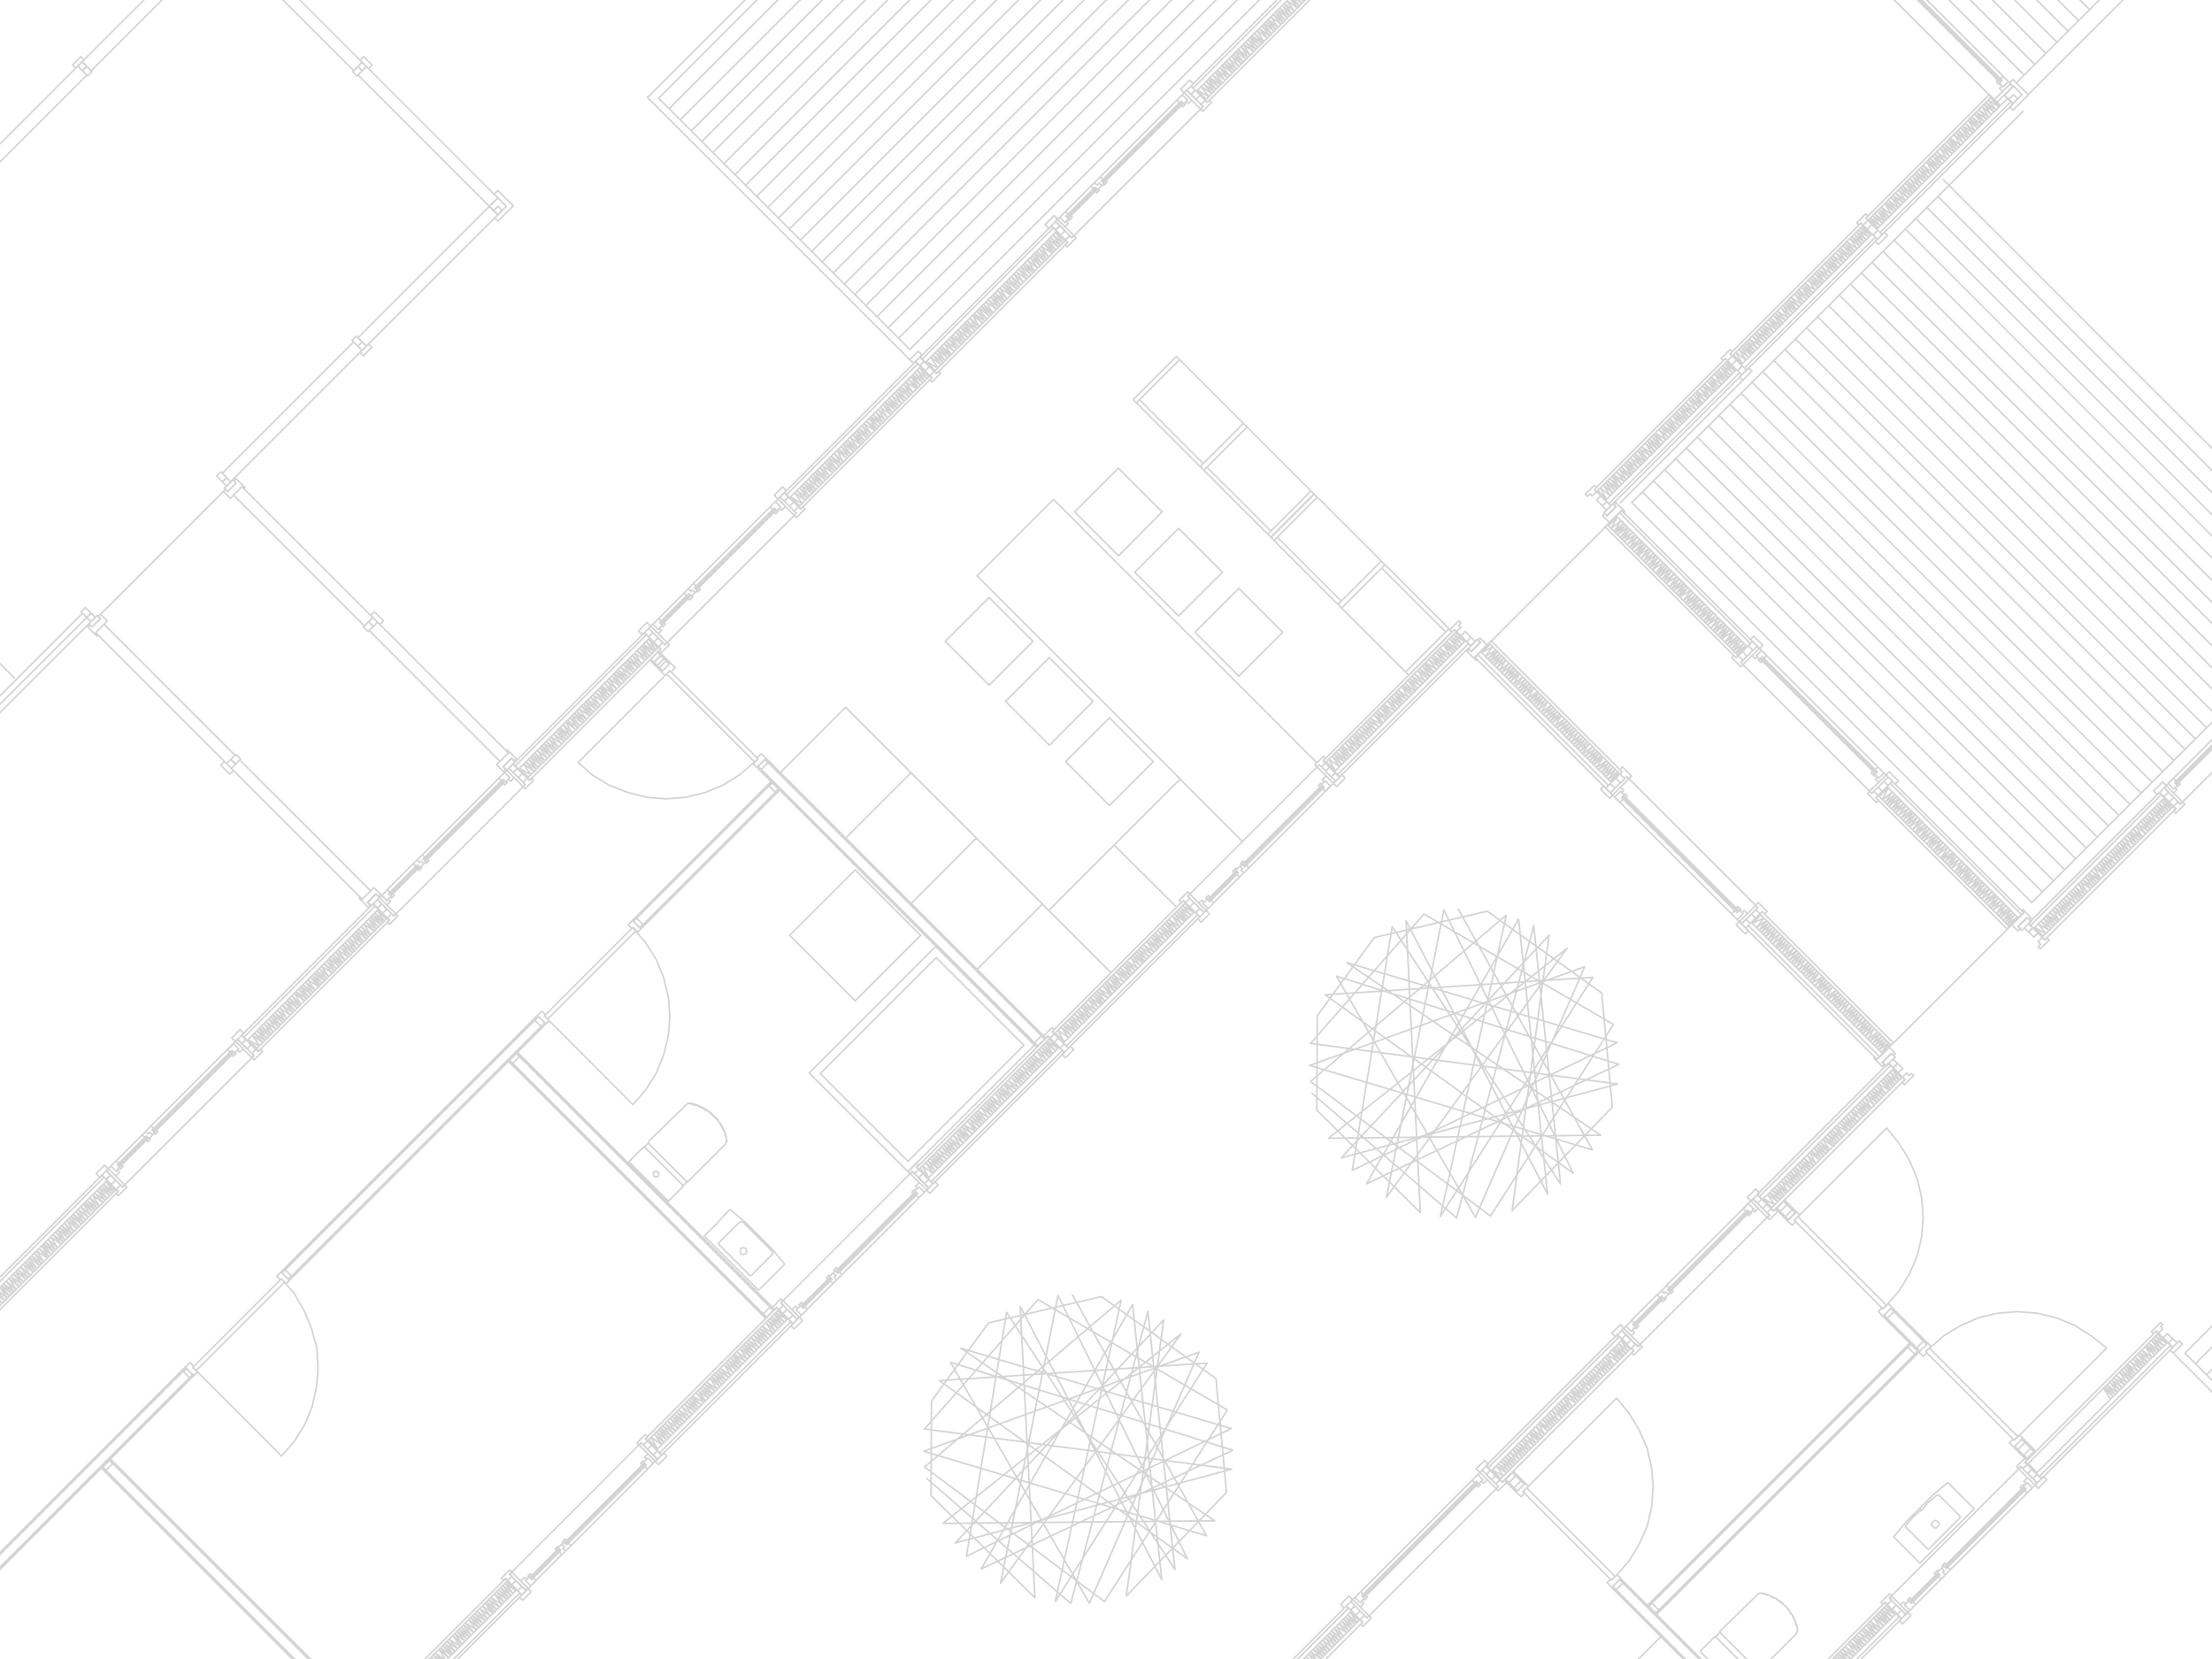 <svg enable-background="new 0 0 1024 768" height="768" viewBox="0 0 1024 768" width="1024" xmlns="http://www.w3.org/2000/svg" xmlns:xlink="http://www.w3.org/1999/xlink"><clipPath id="a"><path d="m0 0h1024v768h-1024z"/></clipPath><g clip-path="url(#a)"><g style="opacity:.75;fill:none;stroke:#c6c6c6;stroke-width:.75;stroke-linecap:round;stroke-linejoin:round;stroke-miterlimit:10"><path d="m-331.8 1050.8-58.4-58.4m378.5-390.2-4.2-4.2-.5.5 1 1-5.6 5.6 3.2 3.2 1-1-1.2-1.2 4.2-4.2 1.2 1.2zm-68.9 68.9-4.2-4.2.5-.5 1 1 5.6-5.6 3.2 3.2-1 1-1.2-1.2-4.2 4.2 1.2 1.2zm-572-205.5 246.1-246.1"/><path d="m-328.1 1054.6 58.9 58.9m4 3.9 58.2 58.2m140.4-390.3.5.5 152.4-152.5-.5-.5zm3.4 3.4.5.5 152.5-152.5-.5-.5z"/><path d="m874.1-272.1 183.3 183.3m-194.3-183.1 3.9 3.9 4.2-4.2-3.9-3.9zm0 0 2 2 2.2-2.2-2-2m-2.2 2.2-1.5 1.5-1.7-1.7 7.1-7.1 7.1 7.1-1.5 1.5-1.5-1.5-4.2 4.2-3.8-4 2.2-2.2m188.2 192.6 3.9 3.9 4.2-4.2-3.9-3.9zm3.9 3.9-2-2 2.2-2.2 2 2m-2.2 2.2-1.5 1.5 1.5 1.5 7.1-7.1-7.1-7.1-1.5 1.5 1.7 1.7-4.2 4.2 4 3.8 2.2-2.2m-638.4 246.4-41.3-41.3m-.2 371.7 40.6 40.6 53.7-53.7-40.6-40.6zm-5.1-.3 45.7 45.7 58.6-58.6-45.7-45.7zm-71.9-190.1 1.5 1.5 3.2-3.2-1.5-1.5zm62.9 126.4 30.3 30.3 30.3-30.3-30.3-30.3zm-559 381-41 41m0 .1 6.8 5.9 7.6 4.6 8.6 3.7 8.8 2 9 .7 9-.7 8.8-2 8.6-3.7 7.6-4.6 7.1-6.1m-39.4-45.8-3.9 3.9 1.7 1.7 2.2-2.2.5.5 1.7-1.7zm-4.9 2 1.5 1.5 2.9-2.9-1.5-1.5zm-1-6.9 5.4 5.4.5-.5-5.4-5.4zm-3.4 3.5 5.4 5.4.5-.5-5.4-5.4zm7.8 6.3 40.8 40.8 1.5-1.5-40.8-40.8zm45.7 39.4-3.9 3.9-1.7-1.7 2.2-2.2-.5-.5 1.7-1.7zm-3.4 3.4 1.5 1.5 2.9-2.9-1.5-1.5zm2.9-3 129.5 129.5.5-.5-129.5-129.5zm-3.4 3.5 129.5 129.5.5-.5-129.5-129.5zm454.4-312.7-.2-.7-.2-.7.2-.7.7-.2h1l.5.5m-2 1.8.7.2h.5l.7-.2.2-.7.2-.7-.5-.5m14.3-31.8h-.5m-20.3 20.3h.5l8.8 8.8m11.5-29.1h.5l.7.2h.5l.5.5h.5l.7.2h.5l.7.2.5.5h.5l.5.5.7.2.2.2 1.2.7 1 .5 2.2 2.2m-30 12.2.2.2-.2.2 8.8 8.8m27.2-10v.5m-20.3 20.3.2-.2-8.8-8.8m28.9-11.8v-.5-.5l-.2-.7-.2-.2-.2-.7v-.5l-.2-.7-.2-.7-.2-.2-.2-.7-.5-.5v-.5l-.5-.5-.5-1-.7-1.2-2-2m-12.5 29.7h-.5l-8.6-8.6m21.5-21.5-1.5-1.5-1.7-1.2-1.5-1-1.7-.7-2-1-2-.5h-.5-.5l-.2-.2-.2.2h-.5l-.7.7-17.3 16.9v.6l-2.2 2.2-.2-.2-6.6 6.6v.4l18.1 18.1 6.8-6.8-.2-.2 2.2-2.2.2.2 17.3-17.3.3-.8.5-.5v-.5l-.2-.2v-.5-.5l-.5-2-.7-1.7-1-2-1-1.5-1.2-1.7zm20.8 80.4 11.7-11.7v-.5l-.2-.2-5.6-6.6-12.2-12.2-6.4-5.4-.5-.5-.2.2h-.5l-5.6 6.1-5.9 5.9 24.9 24.9zm-.2-25.1.2.2m-8.5 8.1-.2-.7v-1l.2-.7.7-.2h1l.7.2m-5.4 5.3-7.3-7.3.2-.2-.2-.2 9.8-9.8h.5.5.5l6.8 6.8m.5-.5.2.2m-8.5 8.1 1 .5.7-.2.7-.2.2-.7.2-.7-.5-1m-5.3 5.2 7.3 7.3h.5l10-10v-.5-.5l-7.1-7.1m270.3-294.1-29.6-29.6m77.9 43.8-29.6-29.6m-18.5 18.6 29.6 29.6m-40.8-80.9 29.6 29.6m31.2 31.2-29.6-29.6m-83.8-43.7 29.6 29.6m352-203.5 123.7-123.6m-321.1-73.8 123.6-123.6m-251.6 251.6-121.5-121.5m116.6 121.5-116.3-116.3m-71.1 308.5-121.5-121.5m121.5 116.7-116.3-116.3m284.9 204.7 20-20-1.5-1.5-20 20 31 31m.1.1 1.7 1.7 20-20-1.7-1.7zm31.3 31.3 1.5 1.5 20-20-1.5-1.5zm-91.9-94.8 29.6 29.6m-60.9-60.9 29.6 29.6m-31.1-28.2 29.6 29.6m20-20-29.6-29.6m60.9 60.9-29.6-29.6m29.6 29.6-20 20 1.5 1.5 20-20-31-31m-21.8 18.2 1.7 1.7 20-20-1.7-1.7zm-31-31 1.5 1.5 20-20-1.5-1.5zm-665.7 675 .5.5 30.3-30.3-.5-.5zm3.4 3.4.5.5 30.3-30.3-.5-.5zm631-510.8 20.3 20.3 20.3-20.3-20.3-20.3zm59.9-59.9 20.3 20.3 20.3-20.3-20.3-20.3zm-87.7 32 20.3 20.3 20.2-20.3-20.3-20.3zm59.8-59.8 20.3 20.3 20.3-20.3-20.3-20.3zm-87.7 32 20.3 20.3 20.3-20.3-20.3-20.3zm59.9-59.9 20.3 20.3 20.2-20.3-20.3-20.3zm-12 184.5 28.8 28.8m1.5-59.1 28.9 28.8m-59.2 1.5 60.8-60.8 28.8 28.8m34.5-36.4-121.9-121.9-35.4 35.4m-91.1 91.1 30.3-30.3m0 60.6 30.3-30.3m0 60.6 30.2-30.3m.3 60.8 30.3-30.3m-91.2-91.1 94.1 94.1m-33.2-154.9 94.1 94.1m-747.1 446.5 1.5 1.5 2.9-2.9-1.5-1.5zm93.3 22.5 41.1 41.1m0-.1 5.9-6.8 4.9-7.8 3.4-8.3 2-8.8.7-9-.5-9.3-2.4-8.8-3.4-8.3-4.6-8.1-5.9-6.8m-.4-3.3 3.9 3.9-1.5 1.5-2.2-2.2-.5.5-1.7-1.7zm-40.8 44.3 1.5 1.5 41-41-1.5-1.5zm-3.4 0 3.9 3.9 1.7-1.7-2.2-2.2.5-.5-1.7-1.7zm-1 1.9 2.9 2.9 1.5-1.5-2.9-2.9zm363.8-361.3 41 41.1m-399.9 322.2-.5-.5m-2.9-2.9-.5-.5m403.8-318.3 5.9-6.8 4.9-7.8 3.4-8.3 2.2-9 .7-9-.7-9-2.2-9-3.4-8.3-4.9-7.8-5.9-6.8m-203.7 203.4 41.1 41.1m-.1 0 5.9-6.8 4.9-7.8 3.4-8.3 2-8.8.7-9-.5-9.3-2.4-8.8-3.4-8.3-4.6-8.1-5.9-6.8m-44.6 40.9 3.9 3.9 1.7-1.7-2.2-2.2.5-.5-1.7-1.7zm-.9 2 2.9 2.9 1.5-1.5-2.9-2.9zm4.4-2 1.5 1.5 41-41-1.5-1.5zm40.8-44.2 3.9 3.9-1.5 1.5-2.2-2.2-.5.5-1.7-1.7zm.4.5 2.9 2.9 1.5-1.5-2.9-2.9zm-79.8 86.7 119 119 .5-.5-119-119zm-3.7 3.7 119 119 .5-.5-119-119zm87-87-.5-.5m-3-2.9-.5-.5m118.8-118.7 3.9 3.9 1.5-1.5-2.2-2.2.5-.5-1.7-1.7zm-1.2 2.2 2.9 2.9 1.7-1.7-2.9-2.9zm4.4-2 1.5 1.5 41-41-1.5-1.5zm40.8-44.2 3.9 3.9-1.5 1.5-2.2-2.2-.5.5-1.7-1.7zm.4.5 2.9 2.9 1.5-1.5-2.9-2.9zm444.4-572.9 3.9 3.9 4.2-4.2-3.9-3.9zm0 0 2 2 2.2-2.2-2-2m-2.2 2.2-1.5 1.5-1.7-1.7 7.1-7.1 7.1 7.1-1.5 1.5-1.5-1.5-4.2 4.2-3.8-4 2.2-2.2m188.1 192.6 3.9 3.9 4.2-4.2-3.9-3.9zm4 3.9-2-2 2.2-2.2 2 2m-2.2 2.2-1.5 1.5 1.5 1.5 7.1-7.1-7.1-7.1-1.5 1.5 1.7 1.7-4.2 4.2 4 3.8 2.2-2.2m-637.4 384.2-.5-.5m-3-2.9-.5-.5m514.1-250.1-56.7 56.7m-141.5-258.3-187.4 187.4m70.8-308.9-192.3 192.3m192.6-187.1-187.4 187.4m192.3-182.6-187.4 187.4m192.5-182.2-187.4 187.4m192.5-182.3-187.4 187.4m192.3-182.5-187.4 187.4m192.5-182.3-187.4 187.4m606.5-19-181 181m-506.2 238-118.7 118.7-.5-.5 118.7-118.7m44-44 64.2-64.3.5.5-64.2 64.2m-40.6 47.5-118.7 118.7-.5-.5 118.7-118.7m44-44 64.2-64.2.5.5-64.2 64.2m-690.9 555.5 3.9 3.9 4.2-4.2-3.9-3.9zm4.1-4.2 2 2-2.2 2.2-2-2m2.2-2.2 1.5-1.5-1.7-1.7-7.1 7.1 7.1 7.1 1.5-1.5-1.5-1.5 4.2-4.2-4-3.8-2.2 2.2m188.5 192.4 3.9 3.9 4.2-4.2-3.9-3.9zm8-.3-2-2-2.2 2.2 2 2m2.2-2.2 1.5-1.5 1.5 1.5-7.1 7.1-7.1-7.1 1.5-1.5 1.7 1.7 4.2-4.2 3.8 4-2.2 2.2"/><path d="m1131.7 243.5-.5-.5 1-1 2 2-4.2 4.2-2-2 1-1 1.5 1.5 2.2-2.2zm-9.3-2.9 4.2-4.2 1.7 1.7-1 1 4.4 4.4-.5.5-1-1-1.2 1.2 1 1-.5.5-4.4-4.4-1 1-1.7-1.7 1.7 1.7 3.2-3.2 2 2-2.2 2.2m483.1-251.3-360.6 360.6m256.2-465-360.6 360.6m-586.9 559.9 3.9 3.9 3.9-3.9-3.9-3.9zm4-3.9 2 2-2 2-2-2m2-2 1.5-1.5-1.8-1.7-7.1 7.1 7.1 7.1 1.7-1.7-1.5-1.5 3.9-3.9-3.8-3.9-2 2m125.7 129.6 3.9 3.9 3.9-3.9-3.9-3.9zm7.8 0-2-2-2 2 2 2m2-2 1.5-1.5 1.5 1.5-7.1 7.1-7.1-7.1 1.7-1.7 1.7 1.7 3.9-3.9 3.9 3.9-2 2"/><path d="m1048.5-76.6-186.4-186.4m181.3 191.5-186.4-186.4m181.2 191.5-186.4-186.4m15.2-15.1-120 120m286.1 86.6-186.4-186.4m181.5 191.3-186.4-186.4m181.3 191.6-186.4-186.4m181.3 191.5-186.4-186.4m181.2 191.5-186.4-186.4m181.6 191.3-186.4-186.4m181.2 191.5-186.4-186.4m181.3 191.6-186.4-186.4m181.5 191.3-186.4-186.4m181.3 191.5-186.4-186.4m181.2 191.5-186.4-186.4m181.3 191.5-186.4-186.4m181.5 191.3-186.4-186.4m181.3 191.6-186.4-186.5m181.3 191.6-186.4-186.4m181.5 191.3-186.4-186.4m181.3 191.5-186.4-186.4m181.2 191.5-186.4-186.4m181.3 191.6-186.4-186.4m181.5 191.3-186.4-186.4m182.7 190 120-120-186.4-186.3m-344.5 156.3-187.4 187.4m192.5-182.3-187.4 187.4m192.3-182.5-187.4 187.4m192.6-182.3-187.4 187.4m192.5-182.2-187.4 187.4m192.3-182.5-187.4 187.4m192.5-182.3-187.4 187.4m192.5-182.3-187.4 187.4m192.6-182.2-187.4 187.4m192.3-182.6-187.4 187.4m192.5-182.2-187.4 187.4m192.5-182.3-187.4 187.4m192.3-182.5-187.4 187.4m192.5-182.3-187.4 187.4m192.6-182.2-187.4 187.3m192.5-182.2-187.4 187.4m192.3-182.5-187.4 187.3m705.6 80.2-181 181m-261.5-116.3 4.2 4.2.5-.5-1-1 5.6-5.6-3.2-3.2-1 1 1 1-4.2 4.2-1-1zm68.9-68.9 4.2 4.2-.5.5-1-1-5.6 5.6-3.2-3.2 1-1 1 1 4.2-4.2-1-1zm165.9 465.9-12-12h-.5l-.2.2-6.6 5.6-12 12-5.6 6.7-.2.2.2.2-.2.2 12 12zm-25.1-.2.2.2m8.1 8.1-.7.7h-1l-1.2-1.2v-1l.7-.7m5.3 5.4-7.3 7.3h-.5l-10.3-10.3v-.5l.5-.5 3.2-3.7 3.7-3.2m-1-.4.2-.2m8.4 8.3.5-.5v-1l-1.2-1.2h-1l-.5.5m5.3 5.4 7.3-7.3-.2-.2v-.5l-9.3-9.3-.7-.2-.2-.2h-.5l-.5.5-3.7 3.2-2.9 3.4m-90.9 72.1-.2-.7-.2-.7.2-.7.7-.2h1l.5.5m-2 1.8.7.2h.5l.7-.2.2-.7.2-.7-.5-.5m14.3-31.8h-.5m-20.2 20.3.2-.2 9 9m11.5-29.1h.5l.7.2h.5l.7.2.2.2.7.2h.5l.7.2.5.5h.5l.5.5.7.2h.5l1 1 1 .5 1 1 1.5 1m-30.2 12.4 9 9m26.9-9.7v.5m-20.3 20.2.2-.2-8.8-8.8m28.9-11.7v-.5-.5l-.2-.7v-.5l-.5-.5v-.5l-.2-.7-.2-.7-.2-.2-.2-.7-.5-.5v-.5l-.2-.7-.7-.7-.7-1.2-.7-.7-1-1.5m-12.8 29.8-8.8-8.8m21.3-21.2-1.5-1.5-1.7-1.2-1.5-1-1.7-.7-2-1-2-.5h-.5-.5l-.2-.2-.2.2h-.5l-.7.7-17.3 16.9v.5l-2.2 2.2-.2-.2-6.6 6.6v.4l18.1 18.1 6.8-6.8-.2-.2 2.1-2.3.2.2 17.3-17.3.2-.7.5-.5v-.5l-.2-.2v-.5-.5l-.5-2-.7-1.7-1-2-1-1.5-1.2-1.7zm107.7-78.4 41-41m0-.1-7.1-5.6-7.8-4.9-8.3-3.4-9-2.2-9-.7-9 .7-8.8 2-8.5 3.7-7.6 4.6-6.8 5.9m38.9 45.9 4.2-4.2-1.5-1.5-2.4 2.4-.5-.5-1.7 1.7zm.5-.5 1.5 1.5 3.2-3.2-1.5-1.5zm-41.3-43.8 41 41 1.7-1.7-41-41zm-3.1.3 4.2-4.2 1.5 1.5-2.4 2.4.5.5-1.7 1.7zm-1-2 1.5 1.5 3.2-3.2-1.5-1.5zm-120.9 122.9.5.5 121.4-121.4-.5-.5zm-3.7-3.7.5.5 121.4-121.4-.5-.5zm174.2-69.6 1.5 1.5 3.2-3.2-1.5-1.5zm-63.5-69.4 5.9-6.8 4.6-7.6 3.7-8.5 2-8.8.7-9-.7-9-2-8.8-3.7-8.6-4.6-7.6-5.9-7.3-41 41m-84 166 5.9-6.8 4.6-7.6 3.7-8.5 2-8.8.7-9-.7-9-2-8.8-3.7-8.6-4.6-7.6-5.9-7.3-41 41m120-123.1 4.2-4.2 1.5 1.5-2.4 2.4.7.7-1.7 1.7zm-.9-1.9 1.5 1.5 3.2-3.2-1.5-1.5zm-4.4-3.4 5.4 5.4.5-.5-5.4-5.4zm3.6-3.7 5.4 5.4.5-.5-5.4-5.4zm4.9 8.8 41 41 1.7-1.7-41-41zm41.1 44.5 4.2-4.2-1.7-1.7-2.4 2.4-.5-.5-1.7 1.7zm.4-.5 1.5 1.5 3.2-3.2-1.5-1.5zm60.6 60.6 5.6 5.6-.5.5-5.6-5.6m-43.9-44-16.6-16.6.5-.5 16.6 16.6m3.1-3.2-16.6-16.6.5-.5 16.6 16.6m44 44 5.6 5.6-.5.5-5.6-5.6m-113.3-107 1.5 1.5 3.2-3.2-1.5-1.5zm48.8-65.5-3.9-3.9.5-.5 1 1 5.6-5.6 2.9 2.9-1 1-1-1-4.2 4.2 1 1zm68.9-68.9-3.9-3.9-.5.5 1 1-5.6 5.6 2.9 2.9 1-1-1-1 4.2-4.2 1 1zm-128.5 374.8 1.5 1.5 3.2-3.2-1.5-1.5zm-109.9-109 4.2-4.2 1.5 1.5-2.4 2.4.7.7-1.7 1.7zm-1-1.9 1.5 1.5 3.2-3.2-1.5-1.5zm-4.4-3.5 5.4 5.4.5-.5-5.4-5.4zm3.7-3.6 5.4 5.4.5-.5-5.4-5.4zm4.8 8.8 41 41 1.7-1.7-41-41zm41.1 44.4 4.2-4.2-1.7-1.7-2.4 2.4-.5-.5-1.7 1.7zm.5-.4 1.5 1.5 3.2-3.2-1.5-1.5zm-.5.4 66.7 66.7.5-.5-66.7-66.7zm3.7-3.6 66.7 66.7.5-.5-66.7-66.7zm-52.8-46.4 1.5 1.5 3.2-3.2-1.5-1.5zm808.9-797.2 104.3 104.3m-360.6 375.8-119.5-119.5m15.2 0 104.3 104.3m-588.5 543.1 122.9-122.9m-138.1 107.7 122.9-122.8m733.1-893 3.9 3.9 4.2-4.2-3.9-3.9zm0 0 2 2 2-2-2-2m-2 2-1.5 1.5-1.7-1.7 7.1-7.1 7.1 7.1-1.5 1.5-1.5-1.5-4.2 4.2-3.8-4 2-2m125.6 129.6 3.9 3.9 4.2-4.2-3.9-3.9zm3.9 3.9-2-2 2-2 2 2m-2 2-1.5 1.5 1.5 1.5 7.1-7.1-7.1-7.1-1.5 1.5 1.7 1.7-4.2 4.2 4 3.8 2-2"/><path d="m-23.5 355.2.6.6zm260.5-260.5.6.6z"/><path d="m773.3 598.3-1.2-1.2.7-.7m.5 1.9-.5.5m0-2.5-1.2-1.2m1.7 3.2-1 1m-.7-4.2-2.4 2.4m1.9.5-.7.7-1.2-1.2m-.1 4.4.7.7 1.5-1.5-.5-.5m-.5.6-1.2-1.2-.7.7-1.2-1.2m5.1-.2-2 2m-1.2-3.7-2 2m4.7.2.5-.5-1.2-1.2m-14.2 16.1 1-1 .7.7-1.2 1.2-.5-.5m-.2-2.1 11.7-11.7m-12.2 12.6 13.2-13.2m-11.5 13 11.2-11.2m-12.4 11.9 13.2-13.2m-12.8 13.7-1.2-1.2.7-.7-1.2-1.2m-3.6 3.6 3.7-3.7m-2.8 2.7 2.4 2.4 2-2m-1.9 2.1.5-.5 1 1m-1.5 1.4 1.5-1.5m52.2-54.7.7.7 1.2-1.2-.5-.5m-2.1-.2-36.2 36.2m37.2-36.7-36.9 36.9m36.6-35.2-34.9 34.9m35.7-36.1-36.9 36.9m37.4-36.4-1.2-1.2-.7.7-1.2-1.2m4.8 0-1.7 1.7m-.8-4.2-2.4 2.4m4.4.6.5-.5-2.4-2.4m-175.7 190.7 58.9-58.9m-62.8 47.7 51.5-51.5m3.7-3.7 7.6 7.6 1-1-7.6-7.6zm-3.7 3.7 3.7-3.7 3.4 3.4m0 0-1.7 1.7-1-1m-60.6 55.7 7.6 7.6 1-1-7.6-7.6zm4.4 2.5-3.4-3.4m57.2-52.8 1-1m-53.1 53 1-1 .7.7-1.2 1.2-.5-.5m.3-.1-1.2-1.2.7-.7-1.2-1.2m-3.7 3.6 3.7-3.7m-2.7 2.7 2.4 2.4 2-2m-2 2 .7-.7 1 1m-1.7 1.7 1.7-1.7m52.1-54.5.7.7 1.2-1.2-.5-.5m-2.2-.2-51.5 51.5m52.5-52-53 53m52.8-51.3-51.1 51.1m51.8-52.3-53 53m53.5-52.5-1.2-1.2-.7.7-1.2-1.2m5-.3-2 2m-.4-4.4-2.7 2.7m4.4.4.7-.7-2.4-2.4m-113.6 118.4 3.2 4.6-4.6-3.2m4.6 5.7-5.1-5.1m5.1-5.1 3.2 4.6-4.4-3.4 3.4 4.4-4.4-3.4 3.4 4.4-4.4-3.4m22.5-22.5 3.2 4.6-4.4-3.4 3.4 4.4-4.4-3.4 3.4 4.4-4.4-3.4m-2.9 2.9 4.4 3.4-3.7-4.2 4.6 3.2-3.4-4.4 4.4 3.4-3.4-4.4m3.2-3.1 4.6 3.2-3.4-4.4 4.4 3.4-3.4-4.4 4.4 3.4-3.4-4.4m3.1-3.2 3.2 4.6-4.2-3.7 3.2 4.6-4.4-3.4 3.4 4.4-4.4-3.4m-16.1 16.2 4.6 3.2-3.4-4.4 4.6 3.2-3.4-4.4 4.4 3.4-3.4-4.4m3.5-3.4 2.7 5.1-3.9-3.9 3.2 4.6-4.6-3.2 3.7 4.2-4.4-3.4m-3.6 3.4 3.2 4.6-4.2-3.7 3.2 4.6-4.4-3.4 3.4 4.4-4.4-3.4m-3.1 3.3 4.4 3.4-3.2-4.6 4.4 3.4-3.4-4.4 4.4 3.4-3.4-4.4m29-29.1 4.2 3.7-3.2-4.6 4.6 3.2-3.4-4.4 4.4 3.4-3.4-4.4m3.2-3.2 3.2 4.6-4.4-3.4 3.4 4.4-4.4-3.4 3.4 4.4-4.4-3.4m-3.2 3.1 2.9 4.9-4.2-3.7 3.4 4.4-4.4-3.4 3.4 4.4-4.4-3.4m-3.3 3.4 4.9 2.9-3.7-4.2 4.6 3.2-3.4-4.4 4.4 3.4-3.4-4.4m15.9-15.8 3.2 4.6-4.2-3.7 3.2 4.6-4.4-3.4 3.4 4.4-4.4-3.4m-3.1 3.3 4.4 3.4-3.2-4.6 4.4 3.4-3.4-4.4 4.4 3.4-3.4-4.4m3.1-3.2 4.9 2.9-3.7-4.2 4.6 3.2-3.4-4.4 4.4 3.4-3.4-4.4m3.2-3.1 2.9 4.9-4.2-3.7 3.4 4.4-4.4-3.4 3.4 4.4-4.4-3.4m3.3-3.2 3.9 3.9m-66.7 54 2.4 2.4m4.2-4.1 3.9 3.9m.8 1.7 57.1-57.1-7.6-7.6m.1 0-60.8 60.8m61.8-59.8-60.8 60.8m62.2-59.4-60.8 60.8m64.7-56.9-57.2 57.2m50.9 61.1 4.9-3.4-2.9 5.4m-2-2 3.4-4.9-4.4 3.9 3.4-4.9-4.6 3.7 3.7-4.6-4.6 3.7m-3.3-3.3 4.9-3.4-3.9 4.4 4.9-3.4-3.7 4.6 4.6-3.7-3.7 4.6m-22.4-22.4 4.9-3.4-3.9 4.4 4.9-3.4-3.7 4.6 4.6-3.7-3.7 4.6m3 3 3.7-4.6-4.4 3.9 3.4-4.9-4.6 3.7 3.7-4.6-4.6 3.7m-3.3-3.3 3.2-5.1-4.4 3.9 3.7-4.6-4.6 3.7 3.7-4.6-4.6 3.7m-3.6-3.6 5.1-3.2-3.9 4.4 4.9-3.4-3.7 4.6 4.6-3.7-3.7 4.6m16 16 3.7-4.6-4.6 3.7 3.4-4.9-4.6 3.7 3.7-4.6-4.6 3.7m-3.6-3.6 5.4-2.9-4.2 4.2 4.9-3.4-3.7 4.6 4.6-3.7-3.7 4.6m3.3 3.2 5.1-3.2-3.9 4.4 4.9-3.4-3.7 4.6 4.6-3.7-3.7 4.6m3.3 3.3 3.7-4.6-4.9 3.4 3.7-4.6-4.6 3.7 3.7-4.6-4.6 3.7m-29.2-29.2 3.9-4.4-4.9 3.4 3.4-4.9-4.6 3.7 3.7-4.6-4.6 3.7m-3.3-3.3 4.9-3.4-3.9 4.4 4.9-3.4-3.7 4.6 4.6-3.7-3.7 4.6m3.3 3.3 5.1-3.2-3.9 4.4 4.6-3.7-3.7 4.6 4.6-3.7-3.7 4.6m3.3 3.3 3.4-4.9-4.4 3.9 3.4-4.9-4.6 3.7 3.7-4.6-4.6 3.7m-16.2-16.2 5.1-3.2-3.9 4.4 4.9-3.4-3.7 4.6 4.6-3.7-3.7 4.6m3.3 3.3 3.7-4.6-4.9 3.4 3.7-4.6-4.6 3.7 3.7-4.6-4.6 3.7m-3.6-3.6 3.4-4.9-4.4 3.9 3.4-4.9-4.6 3.7 3.7-4.6-4.6 3.7m-3.2-3.2 5.1-3.2-3.9 4.4 4.6-3.7-3.7 4.6 4.6-3.7-3.7 4.6m-3-3 4.2-4.2m53.7 67 7.6-7.6m-5.7 4.6 4.2-4.2m1.5-.4-60.9-60.8-7.6 7.6m0-.1 60.8 60.8m-59.8-61.7 60.8 60.8m-59.3-62.3 60.8 60.8m-56.7-65 60.8 60.8m-4.6 4.7 2 2 2.4-2.4-2-2zm-1.9 2 2 2 2-2-2-2zm-2.7.7 3.9 3.9 1.7-1.7-3.9-3.9zm14.2-6.3-3.9-3.9-1 1 1 1-1 1 2 2 1-1 1 1zm-4.7 7.5 3.4-4.9-5.4 2.9m2 2 4.9-3.4-3.9 4.4 4.9-3.4-3.7 4.6 4.6-3.7-3.7 4.6m3.3 3.3 3.2-5.1-4.4 3.9 3.7-4.6-4.6 3.7 3.7-4.6-4.6 3.7m22.3 22.3 3.2-5.1-4.4 3.9 3.7-4.6-4.6 3.7 3.7-4.6-4.6 3.7m-3.1-3.1 4.6-3.7-3.9 4.4 4.9-3.4-3.7 4.6 4.6-3.7-3.7 4.6m3.3 3.3 4.9-3.4-3.9 4.4 4.9-3.4-3.7 4.6 4.6-3.7-3.7 4.6m3.2 3.2 3.4-4.9-4.4 3.9 3.4-4.9-4.6 3.7 3.7-4.6-4.6 3.7m-16.2-16.2 4.6-3.7-3.4 4.9 4.6-3.7-3.7 4.6 4.6-3.7-3.7 4.6m3.9 3.9 2.9-5.4-4.2 4.2 3.2-5.1-4.6 3.7 3.7-4.6-4.6 3.7m-3.3-3.4 3.4-4.9-4.4 3.9 3.4-4.9-4.6 3.7 3.7-4.6-4.6 3.7m-3.2-3.2 4.6-3.7-3.7 4.6 4.9-3.4-3.7 4.6 4.6-3.7-3.7 4.6m29 29 4.6-3.7-3.4 4.9 4.9-3.4-3.7 4.6 4.6-3.7-3.7 4.6m3.3 3.3 3.2-5.1-4.4 3.9 3.7-4.6-4.6 3.7 3.7-4.6-4.6 3.7m-3.6-3.6 3.4-4.9-4.4 3.9 3.4-4.9-4.6 3.7 3.7-4.6-4.6 3.7m-3.3-3.3 5.1-3.2-3.9 4.4 4.6-3.7-3.7 4.6 4.6-3.7-3.7 4.6m16.3 16.3 3.4-4.9-4.4 3.9 3.4-4.9-4.6 3.7 3.7-4.6-4.6 3.7m-3.2-3.2 4.6-3.7-3.7 4.6 4.9-3.4-3.7 4.6 4.6-3.7-3.7 4.6m3.3 3.3 5.1-3.2-3.9 4.4 4.6-3.7-3.7 4.6 4.6-3.7-3.7 4.6m3.6 3.6 3.2-5.1-4.4 3.9 3.4-4.9-4.6 3.7 3.7-4.6-4.6 3.7m3.3 3.3 4.2-4.2m-67-53.7 7.6-7.6m-4.6 5.7 4.2-4.2m.4-1.4 60.8 60.8-7.6 7.6m.1 0-60.8-60.8m61.7 59.8-60.8-60.8m62.3 59.3-60.8-60.8m65 56.7-60.8-60.8m65.2 59.3-4.9-3.4 3.4 4.9m-5.6-4.7 5.1 5.1m5.1-5.1-4.9-3.4 3.7 4.6-4.6-3.7 3.7 4.6-4.6-3.7 3.7 4.6m22.3-22.3-4.9-3.4 3.7 4.6-4.6-3.7 3.7 4.6-4.6-3.7 3.7 4.6m-3.1 3.1-3.7-4.6 4.4 3.9-3.4-4.9 4.6 3.7-3.7-4.6 4.6 3.7m3.3-3.3-3.4-4.9 4.6 3.7-3.7-4.6 4.6 3.7-3.7-4.6 4.6 3.7m3.4-3.3-4.9-3.4 3.9 4.4-4.9-3.4 3.7 4.6-4.6-3.7 3.7 4.6m-16.2 16.2-3.4-4.9 4.6 3.7-3.4-4.9 4.6 3.7-3.7-4.6 4.6 3.7m3.5-3.6-5.4-2.9 4.2 4.2-4.9-3.4 3.4 4.9-4.4-3.9 3.7 4.6m-3.4 3.4-4.9-3.4 3.9 4.4-4.9-3.4 3.7 4.6-4.6-3.7 3.7 4.6m-3.3 3.2-3.7-4.6 4.9 3.4-3.7-4.6 4.6 3.7-3.7-4.6 4.6 3.7m29.3-29.2-3.9-4.4 4.9 3.4-3.4-4.9 4.6 3.7-3.7-4.6 4.6 3.7m3.2-3.3-4.9-3.4 3.7 4.6-4.6-3.7 3.7 4.6-4.6-3.7 3.7 4.6m-3.3 3.4-5.1-3.2 3.9 4.4-4.6-3.7 3.7 4.6-4.6-3.7 3.7 4.6m-3.6 3.6-3.2-5.1 4.4 3.9-3.4-4.9 4.6 3.7-3.7-4.6 4.6 3.7m16-16-4.9-3.4 3.9 4.4-4.9-3.4 3.7 4.6-4.6-3.7 3.7 4.6m-3.3 3.2-3.7-4.6 4.9 3.4-3.7-4.6 4.6 3.7-3.7-4.6 4.6 3.7m3.4-3.3-3.2-5.1 4.4 3.9-3.4-4.9 4.6 3.7-3.7-4.6 4.6 3.7m3.3-3.3-5.1-3.2 3.9 4.4-4.6-3.7 3.7 4.6-4.6-3.7 3.7 4.6m3-3-4.2-4.2m-53.7 67-2.4-2.4m4.1-4.2-4.2-4.2m-1.4-.5 57.2-57.2 7.6 7.6m-.1 0-60.8 60.8m59.8-61.8-60.8 60.8m59.4-62.2-60.8 60.8m56.6-65-57.2 57.2m-65.7-180.1 2.4 2.4 2-2-2.4-2.4zm-1.9-1.9 2 2 2-2-2-2zm-2.7-.7 1.7 1.7 3.9-3.9-1.7-1.7zm14.2 6.3-3.9 3.9-1-1 1-1-1.2-1.2 2-2 1.2 1.2 1-1zm53.2-66.4 2.4 2.4 2-2-2.4-2.4zm-1.9-2 2 2 2-2-2-2zm-2.7-.7 1.7 1.7 3.9-3.9-1.7-1.7zm14.1 6.3-3.9 3.9-1-1 1-1-1.2-1.2 2-2 1.2 1.2 1-1zm53.3-66.4 2.4 2.4 2-2-2.4-2.4zm-2-2 2 2 2-2-2-2zm-2.6-.7 1.7 1.7 3.9-3.9-1.7-1.7zm14.1 6.3-3.9 3.9-1-1 1-1-1.2-1.2 2-2 1.2 1.2 1-1zm53.3-66.4 2.4 2.4 2-2-2.4-2.4zm-2-2 2 2 2-2-2-2zm-2.7-.7 1.7 1.7 3.9-3.9-1.7-1.7zm14.2 6.4-3.9 3.9-1-1 1-1-1.2-1.2 2-2 1.2 1.2 1-1zm53.3-66.5 2.4 2.4 2-2-2.4-2.4zm-2-1.9 2 2 2-2-2-2zm-2.9-.5 1.7 1.7 4.2-4.2-1.7-1.7zm14.4 6.1-4.2 4.2-1-1 1.2-1.2-1.2-1.2 2-2 1.2 1.2 1-1zm53.2-66.5 2.4 2.4 2-2-2.4-2.4zm-1.9-1.9 2 2 2-2-2-2zm-2.9-.5 1.7 1.7 4.2-4.2-1.7-1.7zm14.4 6.1-4.2 4.2-1-1 1.2-1.2-1.2-1.2 2-2 1.2 1.2 1-1zm53-66.2 2.4 2.4 2.2-2.2-2.4-2.4zm-2-2 2 2 2.2-2.2-2-2zm-2.7-.7 1.7 1.7 4.2-4.2-1.7-1.7zm14.5 6.1-4.2 4.2-1-1 1-1-1.2-1.2 2.2-2.2 1.2 1.2 1-1zm53-66.2 2.4 2.4 2.2-2.2-2.4-2.4zm-2-1.9 2 2 2.2-2.2-2-2zm-2.7-.8 1.7 1.7 4.2-4.2-1.7-1.7zm14.4 6.1-4.2 4.2-1-1 1-1-1.2-1.2 2.2-2.2 1.2 1.2 1-1zm-323.9 560.9 2.4 2.4 2-2-2.4-2.4zm2.5 2.5 2 2 2-2-2-2zm.9 2.9 1.5 1.5 3.9-3.9-1.5-1.5zm-4.6-12.5-3.9 3.9 1 1 1-1 1 1 2-2-1-1 1-1zm64-55.7 2.4 2.4 2-2-2.4-2.4zm2.4 2.5 2 2 2-2-2-2zm1 2.9 1.5 1.5 3.9-3.9-1.5-1.5zm-4.6-12.4-3.9 3.9 1 1 1-1 1 1 2-2-1-1 1-1zm64-55.7 2.4 2.4 2-2-2.4-2.4zm2.4 2.4 2 2 2-2-2-2zm1 2.9 1.5 1.5 3.9-3.9-1.5-1.5zm-4.6-12.4-3.9 3.9 1 1 1-1 1 1 2-2-1-1 1-1zm64-55.7 2.4 2.4 2-2-2.4-2.4zm2.4 2.4 2 2 2-2-2-2zm1 3 1.5 1.5 3.9-4-1.5-1.5zm-4.7-12.5-3.9 3.9 1 1 1-1 1 1 2-2-1-1 1-1zm64-55.7 2.4 2.4 2-2-2.4-2.4zm2.5 2.4 2 2 2-2-2-2zm.7 3.2 1.5 1.5 4.2-4.2-1.5-1.5zm-4.4-12.7-4.2 4.2 1 1 1.2-1.2 1 1 2-2-1-1 1-1zm64-55.7 2.4 2.4 2-2-2.4-2.4zm2.5 2.5 2 2 2-2-2-2zm.7 3.1 1.5 1.5 4.2-4.2-1.5-1.5zm-4.4-12.7-4.2 4.2 1 1 1.2-1.2 1 1 2-2-1-1 1-1zm63.8-55.4 2.4 2.4 2.2-2.2-2.4-2.4zm2.4 2.4 2 2 2.2-2.2-2-2zm1 3 1.5 1.5 4.2-4.2-1.5-1.5zm-4.4-12.8-4.2 4.2 1 1 1-1 1 1 2.2-2.2-1-1 1-1zm63.7-55.4 2.4 2.4 2.2-2.2-2.4-2.4zm2.5 2.4 2 2 2.2-2.2-2-2zm1 3 1.5 1.5 4.2-4.2-1.5-1.5zm-4.4-12.7-4.2 4.2 1 1 1-1 1 1 2.2-2.2-1-1 1-1zm10.2 15.1-187.3 187.4m308.7-70.9-192.5 192.5m187.4-192.7-187.4 187.4m182.3-192.5-187.4 187.3m182.5-192.2-187.4 187.4m182.3-192.5-187.4 187.3m182.2-192.5-187.3 187.4m182.5-192.3-187.4 187.4m96-283.6 121.7 121.7m-121.5-116.6 116.3 116.3m-309 71.1 121.6 121.6m-116.2-121.6 116.2 116.3m-121.6-116.3 41.5 41.5m237.2-142.9-187.3 187.4m182.2-192.5-187.4 187.3m182.3-192.5-187.4 187.4m182.5-192.2-187.4 187.3m182.2-192.5-187.3 187.4m182.2-192.5-187.4 187.4m182.5-192.3-187.3 187.4m182.2-192.5-187.4 187.4m182.3-192.5-187.4 187.3m182.2-192.5-187.4 187.4m182.6-192.3-187.4 187.4m182.2-192.5-187.4 187.4m182.3-192.5-187.4 187.4m182.5-192.3-187.4 187.4m182.3-192.5-187.4 187.3m182.2-192.5-187.3 187.4m182.2-192.5-187.4 187.4m-519.8-31.8 62 111.4-130.9-39.1 127.5-45.9-50.8 116.3-64.3-111.6 130.7 40.7-116.5 55 70.1-122.4 13.5 127.3-65.5-126.5 6.8 134.9-48.1-47.3.2-43.7 26.4-36.2 52.3-12.2 53 37.9 4.9 52.8-46.4 47.9 17.3-127.8-96.5 103.3 128-34.2-142.2-18.6 52.5-59.9 87.7 51.1-56.9 88.7-83.3-62.3 91-77.2-30.5 139.5 70.3-110.4-123.9 8.1 114.8 82.5-59.9-121.9-26.6 133.1 83.5-115.3-110.2 87.7 125.8-1.2-117.5-79.9 125.2 37.2-122.6 59.1 18.6-112.9 77.9 119-12.5-119.5-35.7 135.3-66.7-57.9m511.6-266.6-185.2-185.2m190.1 180.3-185.2-185.2m190.3 180-185.2-185.2m190.4 180.1-185.2-185.2m190.3 180.1-185.2-185.2m190.1 180.3-185.2-185.2m190.3 180.1-185.2-185.2m190.3 180-185.2-185.2m190.1 180.3-185.2-185.2m190.3 180.1-185.2-185.2m190.4 180.1-185.2-185.2m190.3 180.1-185.2-185.2m190.1 180.3-185.2-185.2m190.3 180-185.2-185.2m190.4 180.1-185.2-185.2m190 180.3-185.2-185.2m190.4 180.1-185.2-185.2m190.3 180.1-185.2-185.2m190.3 180-185.2-185.2m190.1 180.3-185.2-185.2m190.3 180.1-185.2-185.2m190.4 180.1-185.2-185.2m190.1 180.3-185.2-185.2m190.3 180.1-185.2-185.2m190.3 180-185.2-185.2m190.3 180.1-185.1-185.2m190 180.3-185.2-185.2m190.4 180.1-185.2-185.2m190.3 180.1-185.2-185.2m192.8 182.5-190.3-190.3m-224.5 337.8 62.1 111.4-130.9-39.1 127.3-45.7-50.6 116-64.3-111.6 130.7 40.8-116.8 55.3 70.4-122.6 13.4 127.3-65.5-126.5 6.6 135.1-47.9-47.4.2-43.7 26.4-36.2 52.3-12.2 53 37.9 4.9 52.8-46.4 47.9 17.1-127.5-96.2 103.1 128-34.2-142.2-18.8 52.5-59.9 87.7 51.1-56.9 88.7-83.3-62.3 90.6-77-30.5 139.5 70.6-110.7-123.9 8.1 114.8 82.6-59.9-121.9-26.6 133.1 83.6-115.3-110.4 87.9 126-1.4-117.5-79.9 125.1 37.1-122.6 59.1 18.5-112.8 77.9 119-12.4-119.5-35.7 135.3-66.9-57.7m-1004.5 484.3 192.3 192.3m-314-76.1 197.4 197.4m-192.3-197.1 192.3 192.3m-187.1-197.4 192.2 192.2m-187.4-197.1 192.3 192.3m-187.1-197.5 192.2 192.3m-187.1-197.4 192.3 192.3m-187.2-197.4 192.3 192.2m-101.4-288.5-121.4 121.4m121.7-116.2-116.5 116.5m313.6 75.7-121.4 121.4m116.5-121.4-116.5 116.5m121.4-116.5-41.5 41.5m-241.9-147.5 192.3 192.3m-187.1-197.4 192.2 192.2m-187.1-197.4 192.3 192.3m-187.2-197.4 192.3 192.3m-187.4-197.2 192.3 192.3m-187.2-197.4 192.3 192.3m-187.1-197.4 192.3 192.3m-187.5-197.2 192.3 192.3m-187.1-197.5 192.3 192.3m-187.2-197.4 192.3 192.3m-187.2-197.4 192.3 192.2m-187.4-197.1 192.3 192.3m-187.1-197.4 192.2 192.2m-187.1-197.4 192.3 192.3m-187.4-197.2 192.2 192.3m-187.1-197.4 192.3 192.3m-187.2-197.4 192.3 192.2m655.4-1391.7 15.1 15.1 60.6-60.6-15.1-15.1zm83.3 93.6 50.6-50.6-73.3-73.3-101.1 101.1 36.6 36.6m-558.2 287.1 123.4 123.4"/><path d="m983.6 641.1-3.9-4.4 4.9 3.4-3.4-4.9 4.6 3.7-3.7-4.6 4.6 3.7m3.2-3.2-5.1-3.2 3.9 4.4-4.6-3.7 3.7 4.6-4.6-3.7 3.7 4.6m-3.3 3.3-5.1-3.2 3.9 4.4-4.9-3.4 3.7 4.6-4.6-3.7 3.7 4.6m-3.3 3.3-3.2-5.1 4.4 3.9-3.7-4.6 4.6 3.7-3.7-4.6 4.6 3.7m16.3-16.3-4.9-3.4 3.9 4.4-4.9-3.4 3.7 4.6-4.6-3.7 3.7 4.6m-3.3 3.3-3.7-4.6 4.9 3.4-3.7-4.6 4.6 3.7-3.7-4.6 4.6 3.7m3.4-3.4-3.2-5.1 4.4 3.9-3.7-4.6 4.6 3.7-3.7-4.6 4.6 3.7m3.6-3.6-5.1-3.2 3.9 4.4-4.9-3.4 3.7 4.6-4.6-3.7 3.7 4.6m3.3-3.3-4.2-4.2m-53.7 67-7.6-7.6m5.6 4.7-4.2-4.2m-1.4-.5 60.8-60.8 7.6 7.6m0 0-60.8 60.8m59.8-61.8-60.8 60.8m59.4-62.3-60.8 60.8m56.6-64.9-60.8 60.8m-181.8 190.1-4.9-3.4 2.9 5.4m2-2-3.4-4.9 4.4 3.9-3.4-4.9 4.6 3.7-3.7-4.6 4.6 3.7m3.2-3.3-4.9-3.4 3.7 4.6-4.6-3.7 3.7 4.6-4.6-3.7 3.7 4.6m22.3-22.3-4.9-3.4 3.7 4.6-4.6-3.7 3.7 4.6-4.6-3.7 3.7 4.6m-3.1 3.1-3.7-4.6 4.4 3.9-3.4-4.9 4.6 3.7-3.7-4.6 4.6 3.7m3.3-3.3-3.4-4.9 4.6 3.7-3.7-4.6 4.6 3.7-3.7-4.6 4.6 3.7m3.4-3.3-4.9-3.4 3.9 4.4-4.9-3.4 3.7 4.6-4.6-3.7 3.7 4.6m-16.2 16.2-3.4-4.9 4.6 3.7-3.4-4.9 4.6 3.7-3.7-4.6 4.6 3.7m3.5-3.6-5.4-2.9 4.2 4.2-5.1-3.2 3.7 4.6-4.6-3.7 3.9 4.4m-3.5 3.5-4.9-3.4 3.9 4.4-4.9-3.4 3.7 4.6-4.6-3.7 3.7 4.6m-3.3 3.2-3.7-4.6 4.9 3.4-3.7-4.6 4.6 3.7-3.7-4.6 4.6 3.7m29.3-29.2-3.9-4.4 4.9 3.4-3.4-4.9 4.6 3.7-3.7-4.6 4.6 3.7m3.2-3.3-4.9-3.4 3.7 4.6-4.6-3.7 3.7 4.6-4.6-3.7 3.7 4.6m-3.3 3.4-5.1-3.2 3.9 4.4-4.6-3.7 3.4 4.9-4.6-3.7 3.9 4.4m-3.5 3.5-3.2-5.1 4.4 3.9-3.4-4.9 4.6 3.7-3.7-4.6 4.6 3.7m16-16-4.9-3.4 3.9 4.4-4.9-3.4 3.7 4.6-4.6-3.7 3.7 4.6m-3.3 3.2-3.7-4.6 4.9 3.4-3.7-4.6 4.6 3.7-3.7-4.6 4.6 3.7m3.4-3.3-3.2-5.1 4.4 3.9-3.4-4.9 4.6 3.7-3.7-4.6 4.6 3.7m3.3-3.3-5.1-3.2 3.9 4.4-4.6-3.7 3.4 4.9-4.4-3.9 3.7 4.6m3.1-3.1-4.2-4.2m-53.7 67-7.6-7.6m5.6 4.7-4.2-4.2m-1.4-.5 60.8-60.8 7.6 7.6m0-.1-60.8 60.8m59.9-61.7-60.8 60.8m59.3-62.3-60.8 60.8m56.6-65-60.8 60.9m69.4-61.1-4.9-3.4 2.9 5.4m2-2-3.4-4.9 4.4 3.9-3.4-4.9 4.6 3.7-3.7-4.6 4.6 3.7m3.2-3.3-4.9-3.4 3.7 4.6-4.6-3.7 3.7 4.6-4.6-3.7 3.7 4.6m22.3-22.3-4.9-3.4 3.7 4.6-4.6-3.7 3.7 4.6-4.6-3.7 3.7 4.6m-3.1 3.2-3.7-4.6 4.4 3.9-3.4-4.9 4.6 3.7-3.7-4.6 4.6 3.7m3.3-3.4-3.4-4.9 4.6 3.7-3.7-4.6 4.6 3.7-3.7-4.6 4.6 3.7m3.4-3.3-4.9-3.4 3.9 4.4-4.9-3.4 3.7 4.6-4.6-3.7 3.7 4.6m-16.2 16.2-3.4-4.9 4.6 3.7-3.7-4.6 4.9 3.4-3.7-4.6 4.4 3.9m3.7-3.7-5.4-2.9 4.2 4.2-5.1-3.2 3.7 4.6-4.6-3.7 3.7 4.6m-3.3 3.2-4.9-3.4 3.9 4.4-4.9-3.4 3.7 4.6-4.6-3.7 3.7 4.6m-3.3 3.2-3.7-4.6 4.9 3.4-3.7-4.6 4.6 3.7-3.7-4.6 4.6 3.7m29.3-29.2-3.9-4.4 4.9 3.4-3.4-4.9 4.6 3.7-3.7-4.6 4.6 3.7m3.2-3.3-4.9-3.4 3.7 4.6-4.6-3.7 3.7 4.6-4.6-3.7 3.7 4.6m-3.3 3.4-5.1-3.2 3.9 4.4-4.9-3.4 3.7 4.6-4.6-3.7 3.7 4.6m-3.3 3.3-3.2-5.1 4.4 3.9-3.4-4.9 4.6 3.7-3.7-4.6 4.4 3.9m16.2-16.2-4.9-3.4 3.9 4.4-4.9-3.4 3.7 4.6-4.6-3.7 3.7 4.6m-3.3 3.2-3.7-4.6 4.9 3.4-3.7-4.6 4.6 3.7-3.7-4.6 4.6 3.7m3.4-3.3-3.2-5.1 4.4 3.9-3.4-4.9 4.6 3.7-3.7-4.6 4.4 3.9m3.5-3.5-5.1-3.2 3.9 4.4-4.9-3.4 3.7 4.6-4.6-3.7 3.7 4.6m3.3-3.3-4.2-4.2m-53.7 67-7.6-7.6m5.6 4.7-4.2-4.2m-1.4-.5 60.8-60.8 7.6 7.6m-4.6-10.6 58.9-58.8m-47.7 62.8 11.7-11.8m4.4-4.4 35.5-35.4m-58.2 58.2-60.8 60.8m59.8-61.8-60.8 60.8m59.4-62.3-60.8 60.8m56.6-65-60.8 60.8m121.7-123.5 7.5 7.5 1-1-7.6-7.6zm3.9 11.2 3.6-3.7-3.4-3.4m0 0-1.7 1.7 1 1m-63.3 53 7.6 7.6 1-1-7.6-7.6zm5.1 3.2 3.4 3.4m17.9-22.2-1 1m-3.9 3.9 1-1m38.8-38.9 1-1m-35.9 36-.7-.7-1.2 1.2.5.5m.2-.3 1.2 1.2.7-.7m-1.9-.5-.5.5m2.4 0 1.2 1.2m-3.1-1.7-1 1m4.1.7-2.4 2.4m-.5-1.9-.7.7 1.2 1.2m-4.4.1-.7-.7 1.5-1.5.5.5m-.6.4 1.2 1.2-.7.7 1.2 1.2m.3-5-2 2m3.7 1.2-2 2m-.2-4.7.5-.5 1.2 1.2m-16.1 14.2 1-1-.7-.7-1.2 1.2.5.5m2.1.2 11.7-11.7m-12.9 12 13.2-13.2m-12.7 11.7 11.2-11.2m-12 12.4 13.2-13.2m-13.7 12.7 1.2 1.2.7-.7 1.2 1.2m-3.5 3.7 3.7-3.7m-2.8 2.7-2.4-2.4 2-2m-2 2 .5-.5-1-1m-1.5 1.5 1.5-1.5m54.7-52.3-.7-.7 1.2-1.2.5.5m.3 2.2-36.2 36.1m36.4-37.3-36.9 36.9m35.4-36.5-34.9 35m36.2-35.7-36.9 36.9m36.4-37.4 1.2 1.2-.7.7 1.2 1.2m0-4.8-1.7 1.7m4.1.8-2.4 2.4m-.5-4.4.5-.5 2.4 2.4m128.2-376.1-58.6 58.6m47.6-62.7-12 12m-4.4 4.3-35.4 35.4m-4.4 4.5 7.6 7.6 1-1-7.6-7.6zm4.4-4.4-3.4 3.4 3.4 3.4m0 0 1.5-1.5-1-1m54.7-59.6 7.6 7.6 1-1-7.6-7.6zm3.4 3.5-3.4-3.4m-17.8 22.2 1.2-1.2m3.7-3.7-1 1m-38.9 38.8-1 1m36-35.9.7.7 1.5-1.5-.5-.5m-.3.3-1.2-1.2-1 1m2.2.2.5-.5m-2.7.3-1.2-1.2m3.4 1.4 1-1m-4.4-.5 2.7-2.7m.5 2 .7-.7-1.2-1.2m4.2.2.7.7-1.2 1.2-.5-.5m.2-.2-1.2-1.2.7-.7-1.2-1.2m0 4.8 1.7-1.7m-3.4-1.5 1.7-1.7m.5 4.4-.5.5-1.2-1.2m16.1-14.2-1 1 .7.7 1.2-1.2-.5-.5m-2.1-.2-12 12m13-12.5-13.4 13.4m13.1-11.7-11.5 11.5m12.3-12.7-13.4 13.4m13.9-12.9-1.2-1.2-.7.7-1.2-1.2m3.3-3.5-3.4 3.4m2.4-2.4 2.4 2.4-1.7 1.7m1.8-1.6-.5.5 1 1m1.4-1.5-1.5 1.5m-54.7 52.2.7.7-1.2 1.2-.5-.5m-.2-2.1 36.4-36.4m-36.9 37.4 37.1-37.1m-35.4 36.8 34.9-34.9m-36.1 35.7 37.1-37.1m-36.6 37.5-1.2-1.2.7-.7-1.2-1.2m0 4.9 1.7-1.7m-4.2-.8 2.4-2.4m.6 4.4-.5.5-2.4-2.4m-60.2 64.9 3.4 4.4-5.1-2.7m1.7-1.7 4.9 2.9-3.7-4.2 4.6 3.2-3.4-4.4 4.4 3.4-3.4-4.4m3.2-3.1 2.9 4.9-4.2-3.7 3.4 4.4-4.6-3.2 3.7 4.2-4.4-3.4m22.5-22.5 2.9 4.9-4.2-3.7 3.4 4.4-4.6-3.2 3.7 4.2-4.4-3.4m-3.1 3.2 4.6 3.2-3.7-4.2 4.6 3.2-3.4-4.4 4.4 3.4-3.4-4.4m3.2-3.2 4.6 3.2-3.7-4.2 4.6 3.2-3.4-4.4 4.4 3.4-3.4-4.4m3.3-3.2 3.2 4.6-4.4-3.4 3.4 4.4-4.4-3.4 3.4 4.4-4.4-3.4m-16.1 16.2 4.4 3.4-3.2-4.6 4.4 3.4-3.4-4.4 4.4 3.4-3.4-4.4m3.4-3.4 2.9 4.9-3.9-3.9 2.9 4.9-4.4-3.4 3.4 4.4-4.4-3.4m-3.1 3.1 3.2 4.6-4.4-3.4 3.4 4.4-4.4-3.4 3.4 4.4-4.4-3.4m-3.2 3.1 4.4 3.4-3.4-4.4 4.6 3.2-3.4-4.4 4.4 3.4-3.4-4.4m28.8-28.8 4.4 3.4-3.2-4.6 4.6 3.2-3.4-4.4 4.4 3.4-3.4-4.4m3.2-3.2 2.9 4.9-4.2-3.7 3.4 4.4-4.6-3.2 3.7 4.2-4.4-3.4m-3.4 3.4 3.2 4.6-4.2-3.7 3.2 4.6-4.4-3.4 3.4 4.4-4.4-3.4m-3.1 3.2 4.6 3.2-3.4-4.4 4.4 3.4-3.4-4.4 4.4 3.4-3.4-4.4m16.1-16.1 3.2 4.6-4.4-3.4 3.4 4.4-4.4-3.4 3.4 4.4-4.4-3.4m-3.2 3.2 4.4 3.4-3.4-4.4 4.6 3.2-3.4-4.4 4.4 3.4-3.4-4.4m3.2-3.2 4.6 3.2-3.4-4.4 4.4 3.4-3.4-4.4 4.4 3.4-3.4-4.4m3.1-3.1 3.2 4.6-4.2-3.7 3.2 4.6-4.4-3.4 3.4 4.4-4.4-3.4m3.2-3.1 3.9 3.9m-66.4 53.8 7.6 7.6m-4.7-5.7 3.9 3.9m.8 1.7 60.6-60.6-7.6-7.6m0 .1-60.6 60.6m61.6-59.7-60.6 60.6m62-59.1-60.6 60.6m64.6-56.7-60.6 60.6m123.8-131.7 3.4 4.4-5.1-2.7m1.7-1.7 4.9 2.9-3.7-4.2 4.4 3.4-3.2-4.6 4.2 3.7-3.4-4.4m3.4-3.4 2.9 4.9-4.2-3.7 3.2 4.6-4.4-3.4 3.4 4.4-4.4-3.4m22.8-22.7 2.9 4.9-4.2-3.7 3.2 4.6-4.4-3.4 3.4 4.4-4.4-3.4m-2.8 3 4.6 3.2-3.7-4.2 4.4 3.4-3.2-4.6 4.2 3.7-3.4-4.4m3.4-3.5 4.6 3.2-3.7-4.2 4.6 3.2-3.4-4.4 4.4 3.4-3.4-4.4m3.3-3.1 3.2 4.6-4.4-3.4 3.4 4.4-4.4-3.4 3.4 4.4-4.4-3.4m-16.1 16.1 4.4 3.4-3.2-4.6 4.4 3.4-3.4-4.4 4.4 3.4-3.4-4.4m3.4-3.4 2.9 4.9-4.2-3.7 3.2 4.6-4.4-3.4 3.4 4.4-4.4-3.4m-3.1 3.2 3.2 4.6-4.4-3.4 3.4 4.4-4.4-3.4 3.4 4.4-4.4-3.4m-3.2 3.1 4.4 3.4-3.4-4.4 4.6 3.2-3.4-4.4 4.4 3.4-3.4-4.4m28.8-28.8 4.4 3.4-3.2-4.6 4.4 3.4-3.2-4.6 4.2 3.7-3.4-4.4m3.4-3.5 2.9 4.9-4.2-3.7 3.2 4.6-4.4-3.4 3.4 4.4-4.4-3.4m-3.1 3.2 3.2 4.6-4.2-3.7 3.2 4.6-4.4-3.4 3.4 4.4-4.4-3.4m-3.1 3.3 4.6 3.2-3.4-4.4 4.4 3.4-3.4-4.4 4.4 3.4-3.4-4.4m16.1-16.1 3.2 4.6-4.4-3.4 3.4 4.4-4.4-3.4 3.4 4.4-4.4-3.4m-3.2 3.1 4.4 3.4-3.4-4.4 4.6 3.2-3.4-4.4 4.4 3.4-3.4-4.4m3.2-3.1 4.6 3.2-3.4-4.4 4.4 3.4-3.4-4.4 4.4 3.4-3.4-4.4m3.1-3.2 3.2 4.6-4.2-3.7 3.2 4.6-4.4-3.4 3.4 4.4-4.4-3.4m3.2-3.1 3.9 3.9m-66.4 53.8 7.6 7.6m-4.7-5.7 3.9 3.9m.8 1.7 60.6-60.6-7.6-7.6m0 .1-60.6 60.6m61.6-59.6-60.6 60.6m62-59.2-60.6 60.6m64.5-56.7-60.6 60.6m-252.6 244.8 3.2 4.6-5.1-2.7m1.9-1.9 4.6 3.2-3.7-4.2 4.6 3.2-3.4-4.4 4.4 3.4-3.4-4.4m3.3-3.1 2.9 4.9-4.2-3.7 3.4 4.4-4.4-3.4 3.4 4.4-4.4-3.4m22.6-22.5 2.9 4.9-4.2-3.7 3.4 4.4-4.4-3.4 3.4 4.4-4.4-3.4m-2.9 2.9 4.4 3.4-3.7-4.2 4.6 3.2-3.4-4.4 4.4 3.4-3.4-4.4m3.3-3.1 4.6 3.2-3.7-4.2 4.6 3.2-3.4-4.4 4.4 3.4-3.4-4.4m3.2-3.2 3.2 4.6-4.2-3.7 3.2 4.6-4.4-3.4 3.4 4.4-4.4-3.4m-16.1 16.2 4.4 3.4-3.2-4.6 4.4 3.4-3.4-4.4 4.4 3.4-3.4-4.4m3.6-3.6 2.7 5.1-3.9-3.9 2.9 4.9-4.4-3.4 3.4 4.4-4.4-3.4m-3.1 3.1 3.2 4.6-4.2-3.7 3.2 4.6-4.4-3.4 3.4 4.4-4.4-3.4m-3.1 3.3 4.4 3.4-3.4-4.4 4.6 3.2-3.4-4.4 4.4 3.4-3.4-4.4m29-29.1 4.2 3.7-3.2-4.6 4.6 3.2-3.4-4.4 4.4 3.4-3.4-4.4m3.2-3.2 2.9 4.9-4.2-3.7 3.4 4.4-4.4-3.4 3.4 4.4-4.4-3.4m-3.1 3.1 2.9 4.9-4.2-3.7 3.2 4.6-4.4-3.4 3.4 4.4-4.4-3.4m-3.1 3.2 4.9 2.9-3.7-4.2 4.4 3.4-3.4-4.4 4.4 3.4-3.4-4.4m16.1-16 3.2 4.6-4.2-3.7 3.2 4.6-4.4-3.4 3.4 4.4-4.4-3.4m-3.1 3.3 4.4 3.4-3.2-4.6 4.4 3.4-3.4-4.4 4.4 3.4-3.4-4.4m3.1-3.2 4.9 2.9-3.7-4.2 4.4 3.4-3.4-4.4 4.4 3.4-3.4-4.4m3.4-3.3 2.9 4.9-4.2-3.7 3.2 4.6-4.4-3.4 3.4 4.4-4.4-3.4m3.5-3.4 3.9 3.9m-66.7 54 7.6 7.6m-4.7-5.6 3.9 3.9m.8 1.7 60.8-60.8-7.6-7.6m0 0-60.8 60.8m61.8-59.8-60.8 60.8m62.3-59.4-60.8 60.8m64.7-56.8-60.8 60.8m-127.1 119.2 3.2 4.6-5.1-2.7m1.9-1.9 4.6 3.2-3.7-4.2 4.6 3.2-3.4-4.4 4.4 3.4-3.4-4.4m3.3-3.1 3.2 4.6-4.4-3.4 3.4 4.4-4.4-3.4 3.4 4.4-4.4-3.4m22.5-22.5 3.2 4.6-4.4-3.4 3.4 4.4-4.4-3.4 3.4 4.4-4.4-3.4m-2.9 2.9 4.4 3.4-3.7-4.2 4.6 3.2-3.4-4.4 4.4 3.4-3.4-4.4m3.2-3.1 4.6 3.2-3.4-4.4 4.4 3.4-3.4-4.4 4.4 3.4-3.4-4.4m3.1-3.2 3.2 4.6-4.2-3.7 3.2 4.6-4.4-3.4 3.4 4.4-4.4-3.4m-16.1 16.2 4.6 3.2-3.4-4.4 4.4 3.4-3.2-4.6 4.4 3.4-3.7-4.2m3.8-3.6 2.7 5.1-3.9-3.9 2.9 4.9-4.4-3.4 3.4 4.4-4.4-3.4m-3.2 3.1 3.2 4.6-4.2-3.7 3.2 4.6-4.4-3.4 3.4 4.4-4.4-3.4m-3.1 3.3 4.4 3.4-3.2-4.6 4.4 3.4-3.4-4.4 4.4 3.4-3.4-4.4m29-29.1 4.2 3.7-3.2-4.6 4.6 3.2-3.4-4.4 4.4 3.4-3.4-4.4m3.2-3.2 3.2 4.6-4.4-3.4 3.4 4.4-4.4-3.4 3.4 4.4-4.4-3.4m-3.2 3.1 2.9 4.9-4.2-3.7 3.2 4.6-4.4-3.4 3.4 4.4-4.4-3.4m-3.1 3.2 4.9 2.9-3.7-4.2 4.6 3.2-3.4-4.4 4.4 3.4-3.7-4.2m16.2-16 3.2 4.6-4.2-3.7 3.2 4.6-4.4-3.4 3.4 4.4-4.4-3.4m-3.1 3.3 4.4 3.4-3.2-4.6 4.4 3.4-3.4-4.4 4.4 3.4-3.4-4.4m3.1-3.2 4.9 2.9-3.7-4.2 4.6 3.2-3.4-4.4 4.4 3.4-3.7-4.2m3.5-3.3 2.9 4.9-4.2-3.7 3.2 4.6-4.4-3.4 3.4 4.4-4.4-3.4m3.5-3.4 3.9 3.9m-66.7 54 7.6 7.6m-4.6-5.6 3.9 3.9m.7 1.7 60.8-60.8-7.6-7.6m10.6 4.6 58.9-58.9m-62.8 47.7 11.7-11.7m4.4-4.4 35.4-35.4m-58.1 58.1-60.8 60.8m61.7-59.8-60.8 60.8m62.3-59.4-60.8 60.8m64.7-56.9-60.8 60.9m116.3-129 7.6 7.6 1-1-7.6-7.6zm-3.7 3.6 3.7-3.7 3.4 3.4m0 .1-1.7 1.7-1-1m-60.6 55.7 7.6 7.6 1-1-7.6-7.6zm4.4 2.5-3.4-3.4m22.2-17.9-1 1m-3.9 3.9 1-1m38.9-38.8 1-1m-36 35.9.7.7-1.2 1.2-.5-.5"/><path d="m805.4-86.7-3.7-3.7m2.7 2.8-2.4 2.4-2-2m2 2-.7-.7-1.2 1.2m1.6 1.7-1.7-1.7m-51.8-54.7-.7.7-1.2-1.2.5-.5m2.1-.3 51.6 51.6m-52.8-51.8 53 53m-52.5-51.5 51.1 51.1m-51.8-52.4 53 53m-53.5-52.5 1.2-1.2.7.7 1.2-1.2m-5.1-.2 2 2m.5-4.5 2.7 2.7m-4.4.5-.7-.7 2.4-2.4m54.2 63.5 2 2 2.7-2.7-2-2zm2.7-2.7 2 2 2-2-2-2zm1-3 3.9 3.9 1.5-1.5-3.9-3.9zm-4.7 12.5-3.9-3.9 1-1 1 1 1-1 2 2-1 1 1 1zm63.8 56 2 2 2.7-2.7-2-2zm2.7-2.7 2 2 2-2-2-2zm1-3 3.9 3.9 1.5-1.5-3.9-3.9zm-4.7 12.5-3.9-3.9 1-1 1 1 1-1 2 2-1 1 1 1zm-2.9-4.9-58.9-58.9m62.8 47.7-12-12m-4.1-4.2-35.4-35.4m-12.3 2.9 1 1 7.6-7.6-1-1zm12.2-2.9-3.7-3.7-3.7 3.7m.1 0 1.5 1.5 1.2-1.2m52.3 62.5 1 1 7.6-7.6-1-1zm3.9-3.9 3.7-3.7m-22.3-17.8 1 1m3.7 3.6-1-1m-38.6-38.5-1-1m35.9 35.9-.7.7 1.2 1.2.5-.5m-.2-.2 1.2-1.2-.7-.7m-.5 1.9.5.5m0-2.4 1.2-1.2m-1.7 3.1 1 1m.7-4.2 2.4 2.4m-1.9.6.7.7 1.2-1.2m-.2 4.1-.7.7-1.2-1.2.5-.5m.2.3 1.2-1.2.7.7 1.2-1.2m-4.9 0 1.7 1.7m1.5-3.4 1.7 1.7m-4.4.5-.5-.5 1.2-1.2m14.2 16.1-1-1-.7.7 1.2 1.2.5-.5m.3-2.1-12-12m12.2 13.2-13.4-13.4m12 12.9-11.5-11.5m12.7 12.3-13.4-13.4m12.9 13.8 1.2-1.2-.7-.7 1.2-1.2m3.7 3.6-3.7-3.7m2.4 2.5-2.4 2.4-1.7-1.7m1.7 1.8-.5-.5-1.2 1.2m1.7 1.7-1.7-1.7m-51.8-54.7-.7.7-1.2-1.2.5-.5m2.1-.3 36.2 36.2m-37.4-36.4 36.9 36.9m-36.4-35.4 34.9 34.9m-35.6-36.2 36.9 36.9m-37.4-36.4 1.2-1.2.7.7 1.2-1.2m-5.1-.2 2 2m.5-4.5 2.7 2.7m-4.7.3-.5-.5 2.4-2.4m55.3 448-58.6-58.6m62.5 47.4-51.6-51.6m-11.9 3.2 1 1 7.6-7.6-1-1zm12-3.2-3.4-3.4-3.4 3.4m-.1 0 1.5 1.5 1-1m52 62.3 1 1 7.6-7.6-1-1zm4.2-4.1 3.4-3.4m-57.2-52.8-1-1m53.3 53.3-1.2-1.2-.7.7 1.5 1.5.5-.5m-.4-.3 1.2-1.2-1-1 1.2-1.2m3.8 3.7-3.7-3.7m2.7 2.7-2.4 2.4-1.7-1.7m1.7 1.7-.5-.5-1 1m1.5 1.5-1.5-1.5m-52.3-54.7-.7.7-1.2-1.2.5-.5m2.1-.2 51.6 51.6m-52.8-51.9 53.3 53.3m-52.8-51.8 51.1 51m-51.8-52.2 53.2 53.2m-53.7-52.8 1.2-1.2.7.7 1.2-1.2m-4.8 0 1.7 1.7m.7-4.1 2.4 2.4m-4.3.5-.5-.5 2.4-2.4m-65-60.1-4.6 3.7 2.9-5.4m1.7 1.7-3.2 5.1 4.4-3.9-3.7 4.6 4.6-3.7-3.7 4.6 4.6-3.7m3.6 3.6-5.1 3.2 3.9-4.4-4.9 3.4 3.7-4.6-4.6 3.7 3.7-4.6m22.6 22.6-5.1 3.2 3.9-4.4-4.9 3.4 3.7-4.6-4.6 3.7 3.7-4.6m-3-3.1-3.4 4.9 4.4-3.9-3.7 4.6 4.6-3.7-3.7 4.6 4.6-3.7m3.5 3.6-3.4 4.9 4.4-3.9-3.4 4.9 4.6-3.7-3.7 4.6 4.6-3.7m3.3 3.2-5.1 3.2 3.9-4.4-4.6 3.7 3.7-4.6-4.6 3.7 3.7-4.6m-16.3-16.3-3.7 4.6 4.6-3.7-3.4 4.9 4.6-3.7-3.7 4.6 4.6-3.7m3.6 3.6-5.1 3.2 3.9-4.4-4.9 3.4 3.7-4.6-4.6 3.7 3.7-4.6m-3.3-3.3-5.1 3.2 3.9-4.4-4.6 3.7 3.7-4.6-4.6 3.7 3.7-4.6m-3.4-3.3-3.7 4.6 4.6-3.7-3.4 4.9 4.6-3.7-3.7 4.6 4.6-3.7m29 29-3.7 4.6 4.9-3.4-3.7 4.6 4.6-3.7-3.7 4.6 4.6-3.7m3.4 3.3-4.9 3.4 3.9-4.4-4.9 3.4 3.7-4.6-4.6 3.7 3.7-4.6m-3.3-3.2-4.9 3.4 3.9-4.4-4.9 3.4 3.7-4.6-4.6 3.7 3.7-4.6m-3.2-3.3-3.4 4.9 4.4-3.9-3.4 4.9 4.6-3.7-3.7 4.6 4.6-3.7m16.2 16.2-5.1 3.2 3.9-4.4-4.6 3.7 3.7-4.6-4.6 3.7 3.7-4.6m-3.4-3.3-3.7 4.6 4.6-3.7-3.4 4.9 4.6-3.7-3.7 4.6 4.6-3.7m3.4 3.3-3.4 4.9 4.4-3.9-3.4 4.9 4.6-3.7-3.7 4.6 4.6-3.7m3.2 3.3-4.9 3.4 3.9-4.4-4.9 3.4 3.7-4.6-4.6 3.7 3.7-4.6m3.1 3.1-4.2 4.2m-53.4-66.8-7.6 7.6m5.6-4.6-4.2 4.2m-1.4.4 60.6 60.6 7.6-7.6m0 0-60.6-60.6m59.6 61.6-60.6-60.6m59.1 62.1-60.6-60.6m56.5 64.7-60.6-60.6m131.9 123.7-4.6 3.7 2.7-5.6m1.9 1.9-3.4 4.9 4.6-3.7-3.7 4.6 4.6-3.7-3.7 4.6 4.6-3.7m3.4 3.3-4.9 3.4 3.9-4.4-4.9 3.4 3.7-4.6-4.6 3.7 3.7-4.6m22.4 22.4-4.9 3.4 3.9-4.4-4.9 3.4 3.7-4.6-4.6 3.7 3.7-4.6m-3-3-3.7 4.6 4.6-3.7-3.7 4.6 4.6-3.7-3.7 4.6 4.6-3.7m3.4 3.4-3.2 5.1 4.4-3.9-3.7 4.6 4.9-3.4-3.9 4.4 4.6-3.7m3.5 3.5-5.1 3.2 3.9-4.4-4.9 3.4 3.7-4.6-4.6 3.7 3.7-4.6m-16-16-3.7 4.6 4.6-3.7-3.4 4.9 4.6-3.7-3.7 4.6 4.6-3.7m3.6 3.6-5.1 3.2 3.9-4.4-4.9 3.4 3.7-4.6-4.6 3.7 3.7-4.6m-3.3-3.3-5.1 3.2 3.9-4.4-4.9 3.4 3.7-4.6-4.6 3.7 3.7-4.6m-3.3-3.3-3.7 4.6 4.9-3.4-3.7 4.6 4.9-3.4-3.9 4.4 4.6-3.7m29.1 29.2-3.9 4.4 5.1-3.2-3.7 4.6 4.6-3.7-3.7 4.6 4.6-3.7m3.4 3.3-4.9 3.4 3.9-4.4-4.9 3.4 3.7-4.6-4.6 3.7 3.7-4.6m-3.3-3.2-4.9 3.4 3.7-4.6-4.6 3.7 3.7-4.6-4.6 3.7 3.7-4.6m-3.3-3.4-3.4 4.9 4.4-3.9-3.4 4.9 4.6-3.7-3.7 4.6 4.6-3.7m16.2 16.2-5.1 3.2 3.9-4.4-4.9 3.4 3.7-4.6-4.6 3.7 3.7-4.6m-3.3-3.3-3.7 4.6 4.9-3.4-3.7 4.6 4.9-3.4-3.9 4.4 4.6-3.7m3.5 3.5-3.4 4.9 4.4-3.9-3.4 4.9 4.6-3.7-3.7 4.6 4.6-3.7m3.2 3.3-4.9 3.4 3.7-4.6-4.6 3.7 3.7-4.6-4.6 3.7 3.7-4.6m3 3-4.2 4.2m-53.7-67-7.6 7.6m5.7-4.7-4.2 4.2m-1.5.5 60.8 60.8 7.6-7.6m0 0-60.8-60.8m59.9 61.8-60.8-60.8m59.3 62.3-60.8-60.8m56.7 64.9-60.8-60.8m-62.9-66.7 2.2 2.2 2.7-2.7-2.2-2.2zm2.7-2.7 2.2 2.2 2-2-2.2-2.2zm1-2.9 4.2 4.2 1.5-1.5-4.2-4.2zm-4.4 12.7-4.2-4.2 1-1 1 1 1-1 2.2 2.2-1 1 1 1zm63.5 55.7 2 2 2.7-2.7-2-2zm2.7-2.7 2 2 2-2-2-2zm1-2.9 4.2 4.2 1.5-1.5-4.2-4.2zm-4.4 12.7-4.2-4.2 1-1 1 1 1-1 2 2-1 1 1.2 1.2zm-56 47.6-58.6-58.6m47.4 62.5-51.6-51.6m-4.4-4.3 1 1 7.6-7.6-1-1zm4.4 4.4-3.4-3.4 3.7-3.7m0 0 1.5 1.5-1 1m54.5 59.8 1 1 7.6-7.6-1-1zm3.6-3.7-3.7 3.7m-52.5-57.4-1-1m53.3 53.2-1.2-1.2.7-.7 1.5 1.5-.5.5m-.2-.3-1.2 1.2-1-1-1.5 1.5m3.7 3.7-3.7-3.7m2.7 2.7 2.7-2.7-1.7-1.7m1.7 1.7-.5-.5 1-1m1.4 1.5-1.5-1.5m-54.7-52.2.7-.7-1.2-1.2-.5.5m-.2 2.1 51.6 51.5m-52.1-52.5 53.3 53.3m-51.6-53 51.1 51.1m-52.5-51.6 53.2 53.2m-52.5-54-1.2 1.2.7.7-1.5 1.5m.3-5.1 1.7 1.7m-4.4 1 2.4 2.4m.8-4.6-.5-.5-2.7 2.7m117-381.4 58.6 58.6m-47.4-62.5 51.6 51.6m-4.2 11 1.2 1.2 7.6-7.6-1.2-1.2zm4.2-11 3.4 3.4-3.7 3.7m.1 0-1.5-1.5 1.2-1.2m-63.3-53.1 1 1 7.6-7.6-1-1zm4.9-2.9 3.7-3.7m52.8 57.2 1 1m-53.1-53 1 1-.7.7-1.5-1.5.5-.5m.5.5 1.2-1.2.7.7 1.2-1.2m-3.6-3.7 3.7 3.7m-2.7-2.7-2.4 2.4 2 2m-2.1-1.9.5.5-1.2 1.2m-1.5-1.5 1.5 1.5m55 52-.7.7 1.2 1.2.5-.5m.2-2.1-51.6-51.6m51.8 52.8-53-53m51.6 52.5-51.1-51.1m52.3 51.9-53-53m52.5 53.4 1.2-1.2-.7-.7 1.2-1.2m0 4.9-1.7-1.7m4.1-.8-2.4-2.4m-.5 4.4.5.5 2.4-2.4m-242.1 266 3.4-4.4-5.1 2.7m1.7 1.7 4.9-2.9-3.7 4.2 4.4-3.4-3.4 4.4 4.4-3.4-3.4 4.4m3.4 3.3 2.9-4.9-4.2 3.7 3.2-4.6-4.4 3.4 3.4-4.4-4.4 3.4m22.8 22.7 2.9-4.9-4.2 3.7 3.2-4.6-4.4 3.4 3.4-4.4-4.4 3.4m-2.8-3 4.6-3.2-3.7 4.2 4.4-3.4-3.4 4.4 4.4-3.4-3.4 4.4m3.4 3.4 4.6-3.2-3.7 4.2 4.6-3.2-3.4 4.4 4.4-3.4-3.4 4.4m3.3 3.1 2.9-4.9-4.2 3.7 3.4-4.4-4.4 3.4 3.4-4.4-4.4 3.4m-16-16.1 4.4-3.4-3.4 4.4 4.6-3.2-3.4 4.4 4.4-3.4-3.4 4.4m3.4 3.4 2.9-4.9-4.2 3.7 3.2-4.6-4.4 3.4 3.4-4.4-4.4 3.4m-3.1-3.2 2.9-4.9-4.2 3.7 3.4-4.4-4.4 3.4 3.4-4.4-4.4 3.4m-3.1-3.1 4.4-3.4-3.4 4.4 4.6-3.2-3.4 4.4 4.4-3.4-3.4 4.4m28.8 28.8 4.4-3.4-3.2 4.6 4.4-3.4-3.4 4.4 4.4-3.4-3.4 4.4m3.2 3.1 3.2-4.6-4.2 3.7 3.2-4.6-4.4 3.4 3.4-4.4-4.4 3.4m-3.2-3.2 3.2-4.6-4.2 3.7 3.2-4.6-4.4 3.4 3.4-4.4-4.4 3.4m-3.1-3.3 4.6-3.2-3.7 4.2 4.6-3.2-3.4 4.4 4.4-3.4-3.4 4.4m16.2 16.1 2.9-4.9-4.2 3.7 3.4-4.4-4.4 3.4 3.4-4.4-4.4 3.4m-3.1-3.1 4.4-3.4-3.4 4.4 4.6-3.2-3.4 4.4 4.4-3.4-3.4 4.4m3.2 3.1 4.6-3.2-3.7 4.2 4.6-3.2-3.4 4.4 4.4-3.4-3.4 4.4m3.2 3.2 3.2-4.6-4.2 3.7 3.2-4.6-4.4 3.4 3.4-4.4-4.4 3.4m3.2 3.1 3.9-3.9m-66.7-53.5 7.6-7.6m-4.4 5.4 3.9-3.9m.5-1.5 60.6 60.6-7.6 7.6m0 0-60.6-60.6m61.9 59.3-60.6-60.6m62 59.2-60.6-60.6m64.5 56.7-60.6-60.6m123.9 131.7 3.4-4.4-5.4 2.4m2 2 4.6-3.2-3.4 4.4 4.4-3.4-3.4 4.4 4.4-3.4-3.4 4.4m3.2 3.1 3.2-4.6-4.2 3.7 3.2-4.6-4.4 3.4 3.4-4.4-4.4 3.4m22.5 22.4 3.2-4.6-4.2 3.7 3.2-4.6-4.4 3.4 3.4-4.4-4.4 3.4m-2.9-3 4.4-3.4-3.4 4.4 4.4-3.4-3.4 4.4 4.4-3.4-3.4 4.4m3.1 3.1 4.9-2.9-3.7 4.2 4.4-3.4-3.2 4.6 4.2-3.7-3.4 4.4m3.4 3.4 2.9-4.9-4.2 3.7 3.2-4.6-4.4 3.4 3.4-4.4-4.4 3.4m-15.8-15.9 4.4-3.4-3.4 4.4 4.6-3.2-3.4 4.4 4.4-3.4-3.4 4.4m3.4 3.4 2.9-4.9-4.2 3.7 3.2-4.6-4.4 3.4 3.4-4.4-4.4 3.4m-3.1-3.2 2.9-4.9-4.2 3.7 3.2-4.6-4.4 3.4 3.4-4.4-4.4 3.4m-3.1-3.2 4.4-3.4-3.2 4.6 4.4-3.4-3.2 4.6 4.2-3.7-3.4 4.4m29 29.2 4.2-3.7-2.9 4.9 4.4-3.4-3.4 4.4 4.4-3.4-3.4 4.4m3.1 3.1 3.2-4.6-4.2 3.7 3.2-4.6-4.4 3.4 3.4-4.4-4.4 3.4m-3.2-3.2 3.2-4.6-4.4 3.4 3.4-4.4-4.4 3.4 3.4-4.4-4.4 3.4m-3.1-3.2 4.6-3.2-3.7 4.2 4.6-3.2-3.4 4.4 4.4-3.4-3.4 4.4m16.2 16.1 2.9-4.9-4.2 3.7 3.2-4.6-4.4 3.4 3.4-4.4-4.4 3.4m-3.1-3.2 4.4-3.4-3.2 4.6 4.4-3.4-3.2 4.6 4.2-3.7-3.4 4.4m3.4 3.5 4.6-3.2-3.7 4.2 4.6-3.2-3.4 4.4 4.4-3.4-3.4 4.4m3.2 3.2 3.2-4.6-4.4 3.4 3.4-4.4-4.4 3.4 3.4-4.4-4.4 3.4m3.2 3.2 3.9-3.9m-66.9-53.8 7.6-7.6m-4.4 5.4 3.9-3.9m.5-1.5 60.8 60.8-7.6 7.6m0 .1-60.8-60.8m62 59.5-60.8-60.8m62.3 59.4-60.8-60.8m64.7 56.9-60.8-60.8m-69.2-60.4 2.2 2.2 2.4-2.4-2.2-2.2zm-2.2 2.2 2.2 2.2 2.2-2.2-2.2-2.2zm-2.4.4 4.2 4.2 1.5-1.5-4.2-4.2zm14.4-6.1-4.2-4.2-1.2 1.2 1 1-1 1 2.2 2.2 1-1 1 1zm53 66.3 2 2 2.4-2.4-2-2zm-2.2 2.2 2 2 2.2-2.2-2-2zm-2.4.4 4.2 4.2 1.5-1.5-4.2-4.2zm14.4-6.1-4.2-4.2-1.2 1.2 1 1-1 1 2 2 1-1 1.2 1.2zm744.2-490.1-58.9-58.9m62.8 47.7-51.6-51.6m-12.2 3 1 1 7.6-7.6-1-1z"/><path d="m560.7 416.7 11.7-11.7m-12.9 11.9 13.2-13.2m-12.7 11.8 11.2-11.2m-12 12.4 13.2-13.2m-13.7 12.7 1.2 1.2.7-.7 1.2 1.2m-3.5 3.7 3.7-3.7m-2.8 2.7-2.4-2.4 2-2m-2 2 .5-.5-1-1m-1.5 1.5 1.5-1.5m54.7-52.3-.7-.7 1.2-1.2.5.5m.3 2.1-36.2 36.2m36.4-37.4-36.9 36.9m35.4-36.4-34.9 34.9m36.2-35.6-36.9 36.9m36.4-37.4 1.2 1.2-.7.7 1.2 1.2m0-4.8-1.7 1.7m4.1.7-2.4 2.4m-.5-4.3.5-.5 2.4 2.4m4.2-9-4.9-3.4 2.9 5.4m2-2-3.4-4.9 4.4 3.9-3.4-4.9 4.6 3.7-3.7-4.6 4.6 3.7m3.2-3.3-5.1-3.2 3.9 4.4-4.6-3.7 3.7 4.6-4.6-3.7 3.7 4.6m22.3-22.3-5.1-3.2 3.9 4.4-4.6-3.7 3.7 4.6-4.6-3.7 3.7 4.6m-3.1 3.1-3.7-4.6 4.4 3.9-3.4-4.9 4.6 3.7-3.7-4.6 4.6 3.7m3.3-3.3-3.4-4.9 4.4 3.9-3.4-4.9 4.6 3.7-3.7-4.6 4.6 3.7m3.3-3.2-4.9-3.4 3.9 4.4-4.9-3.4 3.7 4.6-4.6-3.7 3.7 4.6m-16.2 16.2-3.7-4.6 4.9 3.4-3.7-4.6 4.7 3.6-3.7-4.6 4.7 3.6m3.6-3.7-5.4-2.9 4.2 4.2-5.1-3.2 3.7 4.6-4.6-3.7 3.6 4.7m-3.2 3.2-4.9-3.4 3.9 4.4-4.9-3.4 3.7 4.6-4.6-3.7 3.7 4.6m-3.3 3.2-3.7-4.6 4.6 3.7-3.4-4.9 4.6 3.7-3.7-4.6 4.6 3.7m29.3-29.2-3.9-4.4 4.9 3.4-3.4-4.9 4.6 3.7-3.7-4.6 4.6 3.7m3.2-3.3-5.1-3.2 3.9 4.4-4.6-3.7 3.7 4.6-4.6-3.7 3.7 4.6m-3.3 3.4-5.1-3.2 3.9 4.4-4.9-3.4 3.7 4.6-4.6-3.7 3.7 4.6m-3.3 3.3-3.2-5.1 4.4 3.9-3.7-4.6 4.6 3.7-3.7-4.6 4.6 3.7m16.3-16.3-4.9-3.4 3.9 4.4-4.9-3.4 3.7 4.6-4.6-3.7 3.7 4.6m-3.3 3.2-3.7-4.6 4.9 3.4-3.7-4.6 4.6 3.7-3.7-4.6 4.6 3.7m3.4-3.3-3.2-5.1 4.4 3.9-3.7-4.6 4.6 3.7-3.7-4.6 4.6 3.7m3.6-3.6-5.1-3.2 3.9 4.4-4.9-3.4 3.7 4.6-4.6-3.7 3.7 4.6m3.3-3.3-4.2-4.2m-53.7 67-7.6-7.6m5.6 4.6-4.2-4.2m-1.4-.4 60.8-60.8 7.6 7.6m0-.1-60.8 60.8m59.8-61.8-60.8 60.8m59.4-62.2-60.8 60.8m56.6-65-60.8 60.8m62.8-58.8 2.7 2.7 2-2-2.7-2.7zm2.7 2.7 2 2 2-2-2-2zm.7 3.1 1.5 1.5 4.2-4.2-1.5-1.5zm-4.4-12.7-4.2 4.2 1 1 1.2-1.2 1 1 2-2-1-1 1-1zm-124-243.7 2.4 2.4 2-2-2.4-2.4zm-1.9-1.9 2 2 2-2-2-2zm-2.9-.5 1.7 1.7 4.2-4.2-1.7-1.7zm14.4 6.1-4.2 4.2-1-1 1.2-1.2-1-1 2-2 1 1 1-1zm115.8-129 2.4 2.4 2.2-2.2-2.4-2.4zm-2-2 2 2 2.2-2.2-2-2zm-2.6-.7 1.7 1.7 4.2-4.2-1.7-1.7zm14.4 6.1-4.2 4.2-1-1 1-1-1-1 2.2-2.2 1 1 1-1zm-72.6 59.4 2.4 2.4 2.2-2.2-2.4-2.4zm-2-2 2 2 2.2-2.2-2-2zm-2.6-.7 1.7 1.7 4.2-4.2-1.7-1.7zm14.4 6.1-4.2 4.2-1-1 1-1-1-1 2.2-2.2 1 1 1-1zm-67.7 55.5 3.7 4.6-5.4-2.9m1.7-1.7 5.1 3.2-3.9-4.4 4.9 3.4-3.7-4.6 4.6 3.7-3.7-4.6m3.3-3.3 3.2 5.1-4.4-3.9 3.7 4.6-4.9-3.4 3.9 4.4-4.6-3.7m22.4-22.4 3.2 5.1-4.4-3.9 3.7 4.6-4.9-3.4 3.9 4.4-4.6-3.7m-3.3 3.2 4.9 3.4-3.9-4.4 4.9 3.4-3.7-4.6 4.6 3.7-3.7-4.6m3.3-3.2 4.9 3.4-3.9-4.4 4.9 3.4-3.7-4.6 4.6 3.7-3.7-4.6m3.2-3.3 3.4 4.9-4.6-3.7 3.7 4.6-4.6-3.7 3.7 4.6-4.6-3.7m-16.3 16.3 4.6 3.7-3.4-4.9 4.6 3.7-3.7-4.6 4.6 3.7-3.7-4.6m3.6-3.6 3.2 5.1-4.2-4.2 3.2 5.1-4.6-3.7 3.7 4.6-4.6-3.7m-3.3 3.4 3.4 4.9-4.6-3.7 3.7 4.6-4.6-3.7 3.7 4.6-4.6-3.7m-3.3 3.4 4.6 3.7-3.7-4.6 4.9 3.4-3.7-4.6 4.6 3.7-3.7-4.6m29-29 4.6 3.7-3.4-4.9 4.9 3.4-3.7-4.6 4.6 3.7-3.7-4.6m3.3-3.3 3.2 5.1-4.4-3.9 3.7 4.6-4.9-3.4 3.9 4.4-4.6-3.7m-3.5 3.5 3.4 4.9-4.4-3.9 3.4 4.9-4.6-3.7 3.7 4.6-4.6-3.7m-3.3 3.2 4.9 3.4-3.7-4.6 4.6 3.7-3.7-4.6 4.6 3.7-3.7-4.6m16.3-16.3 3.4 4.9-4.6-3.7 3.7 4.6-4.6-3.7 3.7 4.6-4.6-3.7m-3.3 3.4 4.6 3.7-3.7-4.6 4.9 3.4-3.7-4.6 4.6 3.7-3.7-4.6m3.3-3.4 4.9 3.4-3.7-4.6 4.6 3.7-3.7-4.6 4.6 3.7-3.7-4.6m3.4-3.3 3.4 4.9-4.4-3.9 3.4 4.9-4.6-3.7 3.7 4.6-4.6-3.7m3.1-3.1 4.2 4.2m-66.8 53.4 7.6 7.6m-4.6-5.6 4.2 4.2m.4 1.4 60.6-60.6-7.6-7.6m0 0-60.6 60.6m61.6-59.6-60.6 60.6m62.1-59.1-60.6 60.6m64.7-56.5-60.6 60.6m60.9-69.1 3.7 4.6-5.4-2.9m1.7-1.7 5.1 3.2-3.9-4.4 4.9 3.4-3.7-4.6 4.6 3.7-3.9-4.4m3.5-3.5 3.2 5.1-4.4-3.9 3.4 4.9-4.6-3.7 3.7 4.6-4.6-3.7m22.6-22.6 3.2 5.1-4.4-3.9 3.4 4.9-4.6-3.7 3.7 4.6-4.4-3.9m-3.3 3.2 4.9 3.4-3.9-4.4 4.9 3.4-3.7-4.6 4.6 3.7-3.7-4.6m3.3-3.2 4.9 3.4-3.9-4.4 4.9 3.4-3.7-4.6 4.6 3.7-3.7-4.6m3.2-3.3 3.4 4.9-4.6-3.7 3.7 4.6-4.6-3.7 3.7 4.6-4.6-3.7m-16.3 16.3 4.6 3.7-3.4-4.9 4.6 3.7-3.7-4.6 4.6 3.7-3.7-4.6m3.6-3.6 3.2 5.1-4.4-3.9 3.4 4.9-4.6-3.7 3.7 4.6-4.6-3.7m-3.3 3.3 3.4 4.9-4.6-3.7 3.7 4.6-4.6-3.7 3.7 4.6-4.6-3.7m-3.3 3.4 4.6 3.7-3.7-4.6 4.9 3.4-3.7-4.6 4.6 3.7-3.7-4.6m29-29 4.6 3.7-3.4-4.9 4.9 3.4-3.7-4.6 4.6 3.7-3.7-4.6m3.3-3.3 3.2 5.1-4.4-3.9 3.4 4.9-4.6-3.7 3.7 4.6-4.4-3.9m-3.5 3.5 3.4 4.9-4.4-3.9 3.4 4.9-4.6-3.7 3.7 4.6-4.6-3.7m-3.3 3.2 4.9 3.4-3.7-4.6 4.6 3.7-3.7-4.6 4.6 3.7-3.7-4.6m16.3-16.3 3.4 4.9-4.6-3.7 3.7 4.6-4.6-3.7 3.7 4.6-4.6-3.7m-3.3 3.4 4.6 3.7-3.7-4.6 4.9 3.4-3.7-4.6 4.6 3.7-3.7-4.6m3.3-3.4 4.9 3.4-3.7-4.6 4.6 3.7-3.7-4.6 4.6 3.7-3.7-4.6m3.4-3.3 3.4 4.9-4.4-3.9 3.4 4.9-4.6-3.7 3.7 4.6-4.6-3.7m3.1-3.1 4.2 4.2m-66.8 53.4 7.6 7.6m-4.6-5.6 4.2 4.2m.4 1.4 60.6-60.6-7.6-7.6m0 0-60.6 60.6m61.6-59.6-60.6 60.6m62.1-59.1-60.6 60.6m64.7-56.5-60.6 60.6m113.9-122.1 4.6 3.7-3.2-5.1m5.7 4.5-5.1-5.1m-5.4 5.4 5.1 3.2-3.9-4.4 4.9 3.4-3.7-4.6 4.6 3.7-3.7-4.6m-22.6 22.6 5.1 3.2-3.9-4.4 4.9 3.4-3.7-4.6 4.6 3.7-3.7-4.6m3-3.1 3.4 4.9-4.4-3.9 3.7 4.6-4.6-3.7 3.7 4.6-4.6-3.7m-3.5 3.6 3.4 4.9-4.4-3.9 3.4 4.9-4.6-3.7 3.7 4.6-4.6-3.7m-3.3 3.2 5.1 3.2-3.9-4.4 4.6 3.7-3.7-4.6 4.6 3.7-3.7-4.6m16.3-16.3 3.7 4.6-4.6-3.7 3.4 4.9-4.6-3.7 3.7 4.6-4.6-3.7m-3.6 3.6 5.1 3.2-3.9-4.4 4.9 3.4-3.7-4.6 4.6 3.7-3.7-4.6m3.3-3.3 5.1 3.2-3.9-4.4 4.6 3.7-3.7-4.6 4.6 3.7-3.7-4.6m3.4-3.3 3.7 4.6-4.6-3.7 3.4 4.9-4.6-3.7 3.7 4.6-4.6-3.7m-29 29 3.7 4.6-4.9-3.4 3.7 4.6-4.6-3.7 3.7 4.6-4.6-3.7m-3.6 3.6 5.1 3.2-3.9-4.4 4.9 3.4-3.7-4.6 4.6 3.7-3.7-4.6m3.3-3.3 4.9 3.4-3.9-4.4 4.9 3.4-3.7-4.6 4.6 3.7-3.7-4.6m3.2-3.3 3.4 4.9-4.4-3.9 3.4 4.9-4.6-3.7 3.7 4.6-4.6-3.7m-16.2 16.2 5.1 3.2-3.9-4.4 4.6 3.7-3.7-4.6 4.6 3.7-3.7-4.6m3.4-3.3 3.7 4.6-4.6-3.7 3.4 4.9-4.6-3.7 3.7 4.6-4.6-3.7m-3.4 3.3 3.4 4.9-4.6-3.7 3.7 4.6-4.6-3.7 3.7 4.6-4.6-3.7m-3.3 3.4 4.9 3.4-3.9-4.4 4.9 3.4-3.7-4.6 4.6 3.7-3.7-4.6m-3.1 3.1 4.2 4.2m53.4-66.8 2.4 2.4m-3.8 4 4.2 4.2m1.4.4-57.2 57.2-7.6-7.6m0 0 60.6-60.6m-59.6 61.6 60.6-60.6m-59.1 62.1 60.6-60.6m-56.5 64.7 57.2-57.2m4.7 365.9-4.6-3.7 2.9 5.4m1.7-1.7-3.2-5.1 4.4 3.9-3.4-4.9 4.6 3.7-3.7-4.6 4.6 3.7m3.3-3.3-5.1-3.2 3.9 4.4-4.6-3.7 3.4 4.9-4.4-3.9 3.7 4.6m22.4-22.4-5.1-3.2 3.9 4.4-4.6-3.7 3.4 4.9-4.4-3.9 3.7 4.6m-3.2 3.3-3.4-4.9 4.4 3.9-3.4-4.9 4.6 3.7-3.7-4.6 4.6 3.7m3.2-3.3-3.4-4.9 4.4 3.9-3.4-4.9 4.6 3.7-3.7-4.6 4.6 3.7m3.3-3.2-4.9-3.4 3.7 4.6-4.6-3.7 3.7 4.6-4.6-3.7 3.7 4.6m-16.3 16.3-3.7-4.6 4.9 3.4-3.7-4.6 4.6 3.7-3.7-4.6 4.6 3.7m3.6-3.6-5.1-3.2 4.1 4.2-5.1-3.2 3.7 4.6-4.6-3.7 3.7 4.6m-3.3 3.3-4.9-3.4 3.7 4.6-4.6-3.7 3.7 4.6-4.6-3.7 3.7 4.6m-3.4 3.3-3.7-4.6 4.7 3.7-3.4-4.9 4.6 3.7-3.7-4.6 4.6 3.7m28.9-29-3.7-4.6 4.9 3.4-3.4-4.9 4.6 3.7-3.7-4.6 4.6 3.7m3.3-3.3-5.1-3.2 3.9 4.4-4.6-3.7 3.4 4.9-4.4-3.9 3.7 4.6m-3.5 3.5-4.9-3.4 3.9 4.4-4.9-3.4 3.7 4.6-4.6-3.7 3.7 4.6m-3.2 3.3-3.4-4.9 4.6 3.7-3.7-4.6 4.6 3.7-3.7-4.6 4.6 3.7m16.3-16.3-4.9-3.4 3.7 4.6-4.6-3.7 3.7 4.6-4.6-3.7 3.7 4.6m-3.4 3.3-3.7-4.6 4.6 3.7-3.4-4.9 4.6 3.7-3.7-4.6 4.6 3.7m3.4-3.3-3.4-4.9 4.6 3.7-3.7-4.6 4.6 3.7-3.7-4.6 4.6 3.7m3.3-3.4-4.9-3.4 3.9 4.4-4.9-3.4 3.7 4.6-4.6-3.7 3.7 4.6m3.1-3.1-4.2-4.2m-53.4 66.8-7.6-7.6m5.6 4.6-4.2-4.2m-1.4-.4 60.6-60.6 7.6 7.6m0 0-60.6 60.6m59.6-61.6-60.6 60.6m59.1-62.1-60.6 60.6m56.5-64.7-60.6 60.6m0 3.9 2.7 2.7 2-2-2.7-2.7zm2.7 2.7 2 2 2-2-2-2zm.7 3.1 1.5 1.5 4.2-4.2-1.5-1.5zm-4.4-12.7-4.2 4.2 1 1 1.2-1.2 1 1 2-2-1-1 1-1zm126.3-118.5 2.7 2.7 2.2-2.2-2.7-2.7zm2.7 2.7 2 2 2.2-2.2-2-2zm1 2.9 1.5 1.5 4.2-4.2-1.5-1.5zm-4.4-12.7-4.2 4.2 1 1 1-1 1 1 2.2-2.2-1-1 1-1zm-62.1 69.9 2.7 2.7 2.2-2.2-2.7-2.7zm2.7 2.7 2 2 2.2-2.2-2-2zm1 2.9 1.5 1.5 4.2-4.2-1.5-1.5zm-4.4-12.7-4.2 4.2 1 1 1-1 1 1 2.2-2.2-1-1 1-1zm7.3 4.9-4.6-3.7 2.9 5.4m1.7-1.7-3.2-5.1 4.4 3.9-3.4-4.9 4.6 3.7-3.7-4.6 4.4 3.9m3.5-3.5-5.1-3.2 3.9 4.4-4.9-3.4 3.7 4.6-4.6-3.7 3.7 4.6m22.6-22.6-5.1-3.2 3.9 4.4-4.9-3.4 3.7 4.6-4.6-3.7 3.9 4.5m-3.2 3.2-3.4-4.9 4.4 3.9-3.4-4.9 4.6 3.7-3.7-4.6 4.7 3.6m3.1-3.2-3.4-4.9 4.4 3.9-3.4-4.9 4.6 3.7-3.7-4.6 4.6 3.7m3.3-3.2-4.9-3.4 3.7 4.6-4.6-3.7 3.7 4.6-4.6-3.7 3.7 4.6m-16.3 16.3-3.7-4.6 4.9 3.4-3.7-4.6 4.6 3.7-3.7-4.6 4.6 3.7m3.6-3.6-5.1-3.2 3.9 4.4-4.9-3.4 3.7 4.6-4.6-3.7 3.7 4.6m-3.3 3.3-4.9-3.4 3.7 4.6-4.6-3.7 3.6 4.7-4.6-3.7 3.6 4.7m-3.2 3.1-3.7-4.6 4.6 3.7-3.4-4.9 4.6 3.7-3.7-4.6 4.8 3.6m28.8-28.9-3.7-4.6 4.9 3.4-3.4-4.9 4.6 3.7-3.7-4.6 4.6 3.7m3.3-3.3-5.1-3.2 3.9 4.4-4.9-3.4 3.7 4.7-4.6-3.7 3.9 4.4m-3.5 3.4-4.9-3.4 3.9 4.4-4.9-3.4 3.7 4.6-4.6-3.7 3.7 4.6m-3.2 3.3-3.4-4.9 4.6 3.7-3.7-4.6 4.6 3.7-3.7-4.6 4.6 3.7m16.3-16.3-4.9-3.4 3.7 4.6-4.6-3.7 3.7 4.6-4.6-3.7 3.7 4.6m-3.4 3.3-3.7-4.6 4.6 3.7-3.4-4.9 4.6 3.7-3.7-4.6 4.6 3.7m3.4-3.3-3.4-4.9 4.6 3.7-3.7-4.6 4.7 3.6-3.7-4.6 4.7 3.6m3.1-3.2-4.9-3.4 3.9 4.4-4.9-3.4 3.7 4.6-4.6-3.7 3.7 4.7m3.1-3.2-4.2-4.2m-53.4 66.8-7.6-7.6m5.6 4.6-4.2-4.2m-1.4-.4 60.6-60.6 7.6 7.6m0 0-60.6 60.6m59.6-61.6-60.6 60.6m59.1-62.1-60.6 60.6m56.5-64.7-60.6 60.6m122.2-113.9-3.7-4.6 5.1 3.2m-4.6-5.7 5.1 5.1m-5.4 5.4-3.2-5.1 4.4 3.9-3.4-4.9 4.6 3.7-3.7-4.6 4.6 3.7m-22.6 22.6-3.2-5.1 4.4 3.9-3.4-4.9 4.6 3.7-3.7-4.6 4.6 3.7m3.1-3-4.9-3.4 3.9 4.4-4.6-3.7 3.7 4.6-4.6-3.7 3.7 4.6m-3.6 3.5-4.9-3.4 3.9 4.4-4.9-3.4 3.7 4.6-4.6-3.7 3.7 4.6m-3.2 3.3-3.2-5.1 4.4 3.9-3.7-4.6 4.6 3.7-3.7-4.6 4.6 3.7m16.3-16.3-4.6-3.7 3.7 4.6-4.9-3.4 3.7 4.6-4.6-3.7 3.7 4.6m-3.6 3.6-3.2-5.1 4.4 3.9-3.4-4.9 4.6 3.7-3.7-4.6 4.6 3.7m3.3-3.3-3.2-5.1 4.4 3.9-3.7-4.6 4.6 3.7-3.7-4.6 4.6 3.7m3.3-3.4-4.6-3.7 3.7 4.6-4.9-3.4 3.7 4.6-4.6-3.7 3.7 4.6m-29 29-4.6-3.7 3.4 4.9-4.6-3.7 3.7 4.6-4.6-3.7 3.7 4.6m-3.6 3.6-3.2-5.1 4.4 3.9-3.4-4.9 4.6 3.7-3.7-4.6 4.6 3.7m3.3-3.3-3.4-4.9 4.4 3.9-3.4-4.9 4.6 3.7-3.7-4.6 4.6 3.7m3.3-3.2-4.9-3.4 3.9 4.4-4.9-3.4 3.7 4.6-4.6-3.7 3.7 4.6m-16.2 16.2-3.2-5.1 4.4 3.9-3.7-4.6 4.6 3.7-3.7-4.6 4.6 3.7m3.3-3.4-4.6-3.7 3.7 4.6-4.9-3.4 3.7 4.6-4.6-3.7 3.7 4.6m-3.3 3.4-4.9-3.4 3.7 4.6-4.6-3.7 3.7 4.6-4.6-3.7 3.7 4.6m-3.4 3.3-3.4-4.9 4.4 3.9-3.4-4.9 4.6 3.7-3.7-4.6 4.6 3.7m-3.1 3.1-4.2-4.2m66.8-53.4-2.4-2.4m-4 3.8-4.2-4.2m-.4-1.4-57.2 57.2 7.6 7.6m-73.4-187.7-58.9-58.9m62.8 47.6-51.6-51.6m121.1 250.6 60.6-60.6m-61.6 59.6 60.6-60.6m-62.1 59.1 60.6-60.6m-64.7 56.5 57.2-57.2m-183.9-183.8 1 1 7.6-7.6-1-1zm12.2-3-3.7-3.7-3.7 3.7m.1 0 1.7 1.7 1.2-1.2m52.1 62.4 1 1 7.6-7.6-1-1zm3.9-4 3.7-3.7m-57.2-52.7-1-1m53.1 53-1-1-.7.7 1.2 1.2.5-.5m-.3-.1 1.2-1.2-.7-.7 1.2-1.2"/><path d="m108.5 487.6-1.2-1.2-.7.7-1.2-1.2m5.1-.3-2 2m-.5-4.4-2.7 2.7m4.7.2.5-.5-2.4-2.4m75.2-60.1 58.9-58.9m-62.9 47.6 12-12m4.2-4.1 35.4-35.4m3.7-3.7 7.6 7.6 1-1-7.6-7.6zm-3.7 3.7 3.7-3.7 3.4 3.4m0 0-1.7 1.7-1-1m-60.6 55.8 7.6 7.6 1-1-7.6-7.6zm4.4 2.4-3.4-3.4m22.2-17.8-1 1m-3.6 3.6 1-1m38.6-38.6 1-1m-36 36 .7.7-1.2 1.2-.5-.5m.3-.2-1.2-1.2.7-.7m.5 1.9-.5.5m0-2.5-1.2-1.2m1.7 3.2-1 1m-.7-4.2-2.4 2.4m1.9.5-.7.7-1.2-1.2m.2 4.2.7.7 1.2-1.2-.5-.5m-.2.3-1.2-1.2-.7.7-1.2-1.2m4.8 0-1.7 1.7m-1.5-3.5-1.7 1.7m4.4.5.5-.5-1.2-1.2m-14.2 16.2 1-1 .7.7-1.2 1.2-.5-.5m-.2-2.2 12-12m-12.5 13 13.4-13.4m-11.7 13.2 11.5-11.5m-12.7 12.2 13.4-13.4m-12.9 13.9-1.2-1.2.7-.7-1.2-1.2m-3.7 3.6 3.7-3.7m-2.7 2.7 2.4 2.4 2-2m-2 2.1.7-.7 1 1m-1.7 1.6 1.7-1.7m52.1-54.5.7.7 1.2-1.2-.5-.5m-2.2-.2-36.2 36.2m37.2-36.7-36.9 36.9m36.7-35.2-34.9 34.9m35.6-36.1-36.9 36.9m37.4-36.4-1.2-1.2-.7.7-1.2-1.2m5-.3-2 2m-.4-4.4-2.7 2.7m4.4.5.7-.8-2.4-2.4m75.2-60.1 58.9-58.9m-62.8 47.7 11.7-11.7m4.4-4.5 35.4-35.4m3.7-3.7 7.6 7.6 1-1-7.6-7.6zm-3.6 3.7 3.7-3.7 3.4 3.4m0 .1-1.7 1.7-1-1m-60.6 55.7 7.6 7.6 1-1-7.6-7.6zm4.4 2.4-3.4-3.4m22.2-17.8-1 1m-3.9 3.9 1.2-1.2m38.6-38.7 1-1m-35.9 36 .7.7-1.2 1.2-.5-.5m.3-.2-1.2-1.2.7-.7m.5 1.9-.5.5m0-2.4-1.2-1.2m1.7 3.1-1 1m-.8-4.2-2.4 2.4m2 .6-.7.7-1.2-1.2m-.1 4.4.7.7 1.5-1.5-.5-.5m-.2.3-1.2-1.2-1 1-1.2-1.2m5.1-.3-1.7 1.7m-1.5-3.4-2 2m4.7.2.5-.5-1.2-1.2m-14.2 16.1 1-1 .7.7-1.2 1.2-.5-.5m-.3-2.1 11.7-11.7m-12.1 12.7 13.4-13.5m-11.7 13.2 11.2-11.2m-12.5 11.9 13.4-13.4m-12.9 13.9-1.2-1.2.7-.7-1.2-1.2m-3.6 3.6 3.7-3.7m-2.8 2.7 2.4 2.4 2-2m-1.9 2.1.5-.5 1 1m-1.5 1.4 1.5-1.5m52.2-54.7.7.7 1.2-1.2-.5-.5m-2.1-.2-36.2 36.2m37.2-36.7-36.9 36.9m36.6-35.2-34.9 34.9m35.7-36.1-36.9 36.9m37.3-36.4-1.2-1.2-.7.7-1.2-1.2m4.9 0-1.7 1.7m-.8-4.1-2.4 2.4m4.4.5.5-.5-2.4-2.4m-686.6 690.4 2.4 2.4 2.2-2.2-2.4-2.4zm-1.9-2 2 2 2.2-2.2-2-2zm-2.7-.7 1.7 1.7 4.2-4.2-1.7-1.7zm14.4 6.1-4.2 4.2-1-1 1-1-1-1 2.2-2.2 1 1 1-1zm53-66.2 2.4 2.4 2.2-2.2-2.4-2.4zm-2-2 2 2 2.2-2.2-2-2zm-2.6-.7 1.7 1.7 4.2-4.2-1.7-1.7zm14.4 6.1-4.2 4.2-1-1 1-1-1-1 2.2-2.2 1 1 1-1zm53-66.2 2.4 2.4 2.2-2.2-2.4-2.4zm-2-2 2 2 2.2-2.2-2-2zm-2.7-.7 1.7 1.7 4.2-4.2-1.7-1.7zm14.5 6.1-4.2 4.2-1-1 1-1-1-1 2.2-2.2 1 1 1-1zm53-66.2 2.4 2.4 2.2-2.2-2.4-2.4zm-2-1.9 2 2 2.2-2.2-2-2zm-2.7-.8 1.7 1.7 4.2-4.2-1.7-1.7zm14.5 6.1-4.2 4.2-1-1 1-1-1-1 2.2-2.2 1 1 1-1zm53-66.2 2.4 2.5 2-2-2.4-2.4zm-2-1.9 2 2 2-2-2-2zm-2.7-.8 1.7 1.7 4.2-4.2-1.7-1.7zm14.4 6.1-4.2 4.2-1-1 1-1-1-1 2-2 1 1 1.2-1.2zm53-66.2 2.4 2.4 2-2-2.4-2.4zm-1.9-1.9 2 2 2-2-2-2zm-2.7-.8 1.7 1.7 4.2-4.2-1.7-1.7zm14.4 6.2-4.2 4.2-1-1 1-1-1-1 2-2 1 1 1.2-1.2zm53-66.3 2.4 2.4 2-2-2.4-2.4zm-1.9-1.9 2 2 2-2-2-2zm-2.7-.7 1.7 1.7 3.9-3.9-1.7-1.7zm14.2 6.3-3.9 3.9-1-1 1-1-1-1 2-2 1 1 1-1zm53.2-66.4 2.4 2.4 2-2-2.4-2.4zm-1.9-2 2 2 2-2-2-2zm-2.7-.7 1.7 1.7 3.9-3.9-1.7-1.7zm14.2 6.3-3.9 3.9-1-1 1-1-1-1 2-2 1 1 1-1zm53.2-66.4 2.4 2.4 2-2-2.4-2.4zm-1.9-2 2 2 2-2-2-2zm-2.7-.7 1.7 1.7 3.9-3.9-1.7-1.7zm14.1 6.3-3.9 3.9-1-1 1-1-1-1 2-2 1 1 1-1zm53.3-66.4 2.4 2.4 2-2-2.4-2.4zm-2-2 2 2 2-2-2-2zm-2.6-.7 1.7 1.7 3.9-3.9-1.7-1.7zm14.1 6.4-3.9 3.9-1-1 1-1-1-1 2-2 1 1 1-1zm53.3-66.5 2.4 2.4 2-2-2.4-2.4zm-2-2 2 2 2-2-2-2zm-2.7-.7 1.7 1.7 3.9-3.9-1.7-1.7zm14.2 6.4-3.9 3.9-1-1 1-1-1-1 2-2 1 1 1-1zm53.3-66.5 2.4 2.4 2-2-2.4-2.4zm-2-1.9 2 2 2-2-2-2zm-2.7-.8 1.7 1.7 3.9-3.9-1.7-1.7zm14.2 6.4-3.9 3.9-1-1 1-1-1-1 2-2 1 1 1-1zm53.3-66.5 2.4 2.4 2-2-2.4-2.4zm-2-1.9 2 2 2-2-2-2zm-2.7-.8 1.7 1.7 3.9-3.9-1.7-1.7zm14.2 6.4-3.9 3.9-1-1 1-1-1-1 2-2 1 1 1-1zm53.2-66.5 2.4 2.4 2-2-2.4-2.4zm-1.9-1.9 2 2 2-2-2-2zm-2.9-.5 1.7 1.7 4.2-4.2-1.7-1.7zm14.4 6.1-4.2 4.2-1-1 1.2-1.2-1-1 2-2 1 1 1-1zm-638 1000.3 2.7 2.7 2.2-2.2-2.7-2.7zm2.6 2.7 2 2 2.2-2.2-2-2zm1 2.9 1.5 1.5 4.2-4.2-1.5-1.5zm-4.4-12.7-4.2 4.2 1 1 1-1 1 1 2.2-2.2-1-1 1-1zm63.5-55.7 2.7 2.7 2.2-2.2-2.7-2.7zm2.7 2.7 2 2 2.2-2.2-2-2zm1 2.9 1.5 1.5 4.2-4.2-1.5-1.5zm-4.4-12.7-4.2 4.2 1 1 1-1 1 1 2.2-2.2-1-1 1-1zm63.5-55.7 2.7 2.7 2.2-2.2-2.7-2.7zm2.7 2.7 2 2 2.2-2.2-2-2zm1 2.9 1.5 1.5 4.2-4.2-1.5-1.5zm-4.4-12.7-4.2 4.2 1 1 1-1 1 1 2.2-2.2-1-1 1-1zm63.5-55.7 2.7 2.7 2.2-2.2-2.7-2.7zm2.7 2.7 2 2 2.2-2.2-2-2zm1 3 1.5 1.5 4.2-4.2-1.5-1.5zm-4.4-12.7-4.2 4.2 1 1 1-1 1 1 2.2-2.2-1-1 1-1zm63.5-55.7 2.7 2.7 2-2-2.7-2.7zm2.7 2.6 2 2 2-2-2-2zm1 3 1.5 1.5 4.2-4.2-1.5-1.5zm-4.4-12.7-4.2 4.2 1 1 1-1 1 1 2-2-1-1 1.2-1.2zm63.5-55.7 2.7 2.7 2-2-2.7-2.7zm2.7 2.7 2 2 2-2-2-2zm1 2.9 1.5 1.5 4.2-4.2-1.5-1.5zm-4.5-12.7-4.2 4.2 1 1 1-1 1 1 2-2-1-1 1.2-1.2zm63.6-55.7 2.7 2.7 2-2-2.7-2.7zm2.7 2.7 2 2 2-2-2-2zm.9 2.9 1.5 1.5 3.9-3.9-1.5-1.5zm-4.6-12.5-3.9 3.9 1 1 1-1 1 1 2-2-1-1 1-1zm63.8-55.9 2.7 2.7 2-2-2.7-2.7zm2.6 2.7 2 2 2-2-2-2zm1 2.9 1.5 1.5 3.9-3.9-1.5-1.5zm-4.6-12.4-3.9 3.9 1 1 1-1 1 1 2-2-1-1 1-1zm63.7-56 2.7 2.7 2-2-2.7-2.7zm2.7 2.7 2 2 2-2-2-2zm1 2.9 1.5 1.5 3.9-3.9-1.5-1.5zm-4.6-12.4-3.9 3.9 1 1 1-1 1 1 2-2-1-1 1-1zm63.7-56 2.7 2.7 2-2-2.7-2.7zm2.7 2.7 2 2 2-2-2-2zm1 2.9 1.5 1.5 3.9-3.9-1.5-1.5zm-4.7-12.4-3.9 3.9 1 1 1-1 1 1 2-2-1-1 1-1zm70.4-58.2-4.9-3.4 2.9 5.4m2-2-3.4-4.9 4.4 3.9-3.4-4.9 4.6 3.7-3.7-4.6 4.6 3.7m3.3-3.2-4.9-3.4 3.7 4.6-4.6-3.7 3.7 4.6-4.6-3.7 3.7 4.6m22.3-22.3-4.9-3.4 3.7 4.6-4.6-3.7 3.7 4.6-4.6-3.7 3.7 4.6m-3.1 3.1-3.7-4.6 4.4 3.9-3.4-4.9 4.6 3.7-3.7-4.6 4.6 3.7m3.3-3.3-3.4-4.9 4.6 3.7-3.7-4.6 4.6 3.7-3.7-4.6 4.6 3.7m3.3-3.4-4.9-3.4 3.9 4.4-4.9-3.4 3.7 4.6-4.6-3.7 3.7 4.6m-16.2 16.2-3.4-4.9 4.6 3.7-3.7-4.6 4.9 3.4-3.7-4.6 4.4 3.9m3.8-3.7-5.4-2.9 4.2 4.2-5.1-3.2 3.7 4.6-4.6-3.7 3.7 4.6m-3.4 3.2-4.9-3.4 3.9 4.4-4.9-3.4 3.7 4.6-4.6-3.7 3.7 4.6m-3.2 3.3-3.7-4.6 4.9 3.4-3.7-4.6 4.6 3.7-3.7-4.6 4.6 3.7m29.2-29.3-3.9-4.4 4.9 3.4-3.4-4.9 4.6 3.7-3.7-4.6 4.6 3.7m3.3-3.2-4.9-3.4 3.7 4.6-4.6-3.7 3.7 4.6-4.6-3.7 3.7 4.6m-3.4 3.3-5.1-3.2 3.9 4.5-4.9-3.4 3.7 4.6-4.6-3.7 3.7 4.6m-3.3 3.2-3.2-5.1 4.4 3.9-3.4-4.9 4.6 3.7-3.7-4.6 4.4 3.9m16.2-16.2-4.9-3.4 3.9 4.4-4.9-3.4 3.7 4.6-4.6-3.7 3.7 4.6m-3.2 3.3-3.7-4.6 4.9 3.4-3.7-4.6 4.6 3.7-3.7-4.6 4.6 3.7m3.3-3.4-3.2-5.1 4.4 3.9-3.4-4.9 4.6 3.7-3.7-4.6 4.4 3.9m3.5-3.5-5.1-3.2 3.9 4.4-4.9-3.4 3.7 4.6-4.6-3.7 3.7 4.6m3.3-3.3-4.2-4.2m-53.7 67-7.6-7.6m5.7 4.7-4.2-4.2m-1.5-.5 60.8-60.8 7.6 7.6m0 0-60.8 60.8m59.9-61.8-60.8 60.8m59.3-62.2-60.8 60.8m56.6-65-60.8 60.8m0 3.9 2.7 2.7 2-2-2.7-2.7zm2.7 2.7 2 2 2-2-2-2zm1 3 1.5 1.5 3.9-3.9-1.5-1.5zm-4.7-12.5-3.9 3.9 1 1 1-1 1 1 2-2-1-1 1-1zm63.8-55.9 2.7 2.7 2-2-2.7-2.7zm2.7 2.6 2 2 2-2-2-2zm1 3 1.5 1.5 3.9-3.9-1.5-1.5zm-4.7-12.5-3.9 3.9 1 1 1-1 1 1 2-2-1-1 1-1zm63.8-55.9 2.7 2.7 2-2-2.7-2.7zm2.7 2.7 2 2 2-2-2-2zm1 2.9 1.5 1.5 3.9-3.9-1.5-1.5zm-4.7-12.5-3.9 3.9 1 1 1-1 1 1 2-2-1-1 1-1zm-61.8 63.8 58.9-58.9m-47.7 62.8 11.7-11.7m4.5-4.4 35.4-35.4m-3.9-11.3 7.6 7.6 1-1-7.6-7.6zm3.9 11.3 3.7-3.7-3.4-3.4m-.1 0-1.7 1.7 1 1m-63.3 53 7.6 7.6 1-1-7.6-7.6zm5.2 3.1 3.4 3.4m17.8-22.2-1 1m-3.9 3.9 1-1m38.8-38.8 1-1m-35.9 35.9-.7-.7-1.2 1.2.5.5m.2-.2 1.2 1.2.7-.7m-1.9-.5-.5.5m2.4 0 1.2 1.2m-3.1-1.7-1 1m4.2.7-2.4 2.4m-.6-1.9-.7.7 1.2 1.2m-4.4 0-.7-.7 1.5-1.5.5.5m-.5.5 1.2 1.2-.7.7 1.2 1.2m.2-5.1-2 2m3.7 1.2-2 2m-.2-4.7.5-.5 1.2 1.2m-16.1 14.2 1-1-.7-.7-1.2 1.2.5.5"/><path d="m47.8 916.9 7.6 7.6 1-1-7.6-7.6zm5.1 3.2 3.4 3.4m17.6-22-1 1m-3.6 3.6 1-1m38.6-38.5 1.2-1.2m-36.2 36.1-.7-.7-1.2 1.2.5.5m.2-.3 1.2 1.2.7-.7m-1.9-.5-.5.5m2.5 0 1.2 1.2m-3.2-1.7-1 1m4.2.7-2.4 2.4m-.5-1.9-.7.7 1.2 1.2m-4.2-.2-.7-.7 1.2-1.2.5.5m-.3.2 1.2 1.2-.7.7 1.2 1.2m0-4.8-1.7 1.7m3.5 1.5-1.7 1.7m-.5-4.4.5-.5 1.2 1.2m-16.2 14.2 1-1-.7-.7-1.2 1.2.5.5m2.2.2 12-12m-13.3 12.3 13.4-13.4m-12.9 11.9 11.5-11.5m-12.2 12.7 13.4-13.4m-13.9 13 1.2 1.2.7-.7 1.2 1.2m-3.3 3.4 3.4-3.4m-2.5 2.4-2.4-2.4 1.7-1.7m-1.7 1.7.5-.5-1-1m-1.5 1.5 1.5-1.5m54.5-52-.7-.7 1.5-1.5.5.5m.2 2.1-36.4 36.4m36.6-37.6-37.1 37.1m35.4-36.3-34.9 34.9m36.4-35.9-37.1 37.1m36.6-37.6 1.2 1.2-.7.7 1.2 1.2m0-4.8-1.7 1.7m4.1.7-2.4 2.4m-.5-4.3.5-.5 2.4 2.4m122.9-138 58.9-58.9m-47.7 62.8 12-12m4.2-4.1 35.4-35.4m-3.9-11.3 7.6 7.6 1-1-7.6-7.6zm3.9 11.2 3.7-3.7-3.4-3.4m-.1.1-1.5 1.5 1 1m-63.5 53.2 7.6 7.6 1-1-7.6-7.6zm5.2 3.1 3.4 3.4m17.8-22.2-1 1m-3.6 3.7 1-1m38.6-38.6 1-1m-36 35.9-.7-.7-1.2 1.2.5.5m.2-.2 1.2 1.2.7-.7m-1.9-.5-.5.5m2.5-.1 1.2 1.2m-3.2-1.6-1 1m4.2.7-2.4 2.4m-.6-1.9-.7.7 1.2 1.2m-4.1-.2-.7-.7 1.2-1.2.5.5m-.3.1 1.2 1.2-.7.7 1.2 1.2m0-4.8-1.7 1.7m3.4 1.5-1.7 1.7m-.5-4.4.5-.5 1.2 1.2m-16.1 14.2 1-1-.7-.7-1.2 1.2.5.5m2.1.3 12-12m-13.2 12.2 13.4-13.4m-12.9 12 11.5-11.5m-12.2 12.7 13.4-13.5m-13.9 13 1.2 1.2.7-.7 1.2 1.2m-3.6 3.7 3.7-3.7m-2.5 2.4-2.4-2.4 1.7-1.7m-1.7 1.7.5-.5-1-1m-1.7 1.7 1.7-1.7m54.5-52-.7-.7 1.2-1.2.5.5m.2 2.1-36.2 36.2m36.4-37.4-36.9 36.9m35.5-36.4-34.9 34.9m36.1-35.6-36.9 36.9m36.4-37.4 1.2 1.2-.7.7 1.2 1.2m.2-5.1-2 2m4.5.5-2.7 2.7m-.2-4.7.5-.5 2.4 2.4m60.1-75.2 58.9-58.9m-47.7 62.8 12-12m4.2-4.1 35.4-35.4m-3.9-11.3 7.6 7.6 1-1-7.6-7.6zm3.9 11.3 3.7-3.7-3.4-3.4m-.1 0-1.7 1.7 1 1m-63.3 53 7.6 7.6 1-1-7.6-7.6zm5.1 3.2 3.4 3.4m17.9-22.3-1 1m-3.6 3.7 1-1m38.5-38.6 1-1m-35.9 35.9-.7-.7-1.2 1.2.5.5m.2-.2 1.2 1.2.7-.7m-1.9-.5-.5.5m2.4 0 1.2 1.2m-3.1-1.7-1 1m4.2.7-2.4 2.4m-.6-1.9-.7.7 1.2 1.2m-4.1-.2-.7-.7 1.2-1.2.5.5m-.3.2 1.2 1.2-.7.7 1.2 1.2m0-4.8-1.7 1.7m3.4 1.4-1.7 1.7m-.5-4.4.5-.5 1.2 1.2m-16.1 14.2 1-1-.7-.7-1.2 1.2.5.5m2.1.3 12-12m-13.2 12.2 13.4-13.4m-12.9 12 11.5-11.5m-12.3 12.7 13.4-13.4m-13.8 12.9 1.2 1.2.7-.7 1.2 1.2m-3.6 3.7 3.7-3.7m-2.8 2.7-2.4-2.4 2-2m-2 2 .7-.7-1-1m-1.7 1.7 1.7-1.7m54.5-52.1-.7-.7 1.2-1.2.5.5m.3 2.1-36.2 36.2m36.4-37.4-36.9 36.9m35.4-36.4-34.9 34.9m36.2-35.6-36.9 36.9m36.4-37.4 1.2 1.2-.7.7 1.2 1.2m.2-5.1-2 2m4.5.5-2.7 2.7m-.5-4.4.7-.7 2.4 2.4m-755.4 496.4 2 2 2.7-2.7-2-2zm-2 1.9 2 2 2-2-2-2zm-2.4.5 3.9 3.9 1.5-1.5-3.9-3.9zm13.9-6.1-3.9-3.9-1 1 1 1-1 1 2 2 1-1 1 1zm53.3 66.5 2 2 2.7-2.7-2-2zm-2 1.9 2 2 2-2-2-2zm-2.4.5 3.9 3.9 1.5-1.5-3.9-3.9zm13.9-6.1-3.9-3.9-1 1 1 1-1 1 2 2 1-1 1 1zm-63.8-61.8 58.9 58.9m-62.8-47.7 11.7 11.7m4.4 4.5 35.4 35.4m3.8 3.7 1 1 7.6-7.6-1-1zm-3.7-3.7 3.7 3.7 3.7-3.7m-.1 0-1.7-1.7-1 1m-60.8-55.5 1 1 7.6-7.6-1-1zm4.6-2.7-3.7 3.7m22.3 17.8-1-1m-3.9-3.9 1.2 1.2m38.6 38.7 1 1m-35.9-36 1-1-1.2-1.2-.5.5m.2.2-1.5 1.5.7.7m.8-2.2-.5-.5m-.2 2.7-1.2 1.2m1.9-3.4-1-1m-1 4.5-2.4-2.4m2-.6-.7-.7-1.2 1.2m-.1-4.4 1-1 1.5 1.5-.5.5m-.3-.3-1.5 1.5-1-1-1.2 1.2m5.4.1-1.7-1.7m-1.7 3.6-2-2m4.9-.4.5.5-1.5 1.5m-14.1-16.2 1 1 1-1-1.2-1.2-.5.5m-.6 2.4 11.7 11.7m-11.9-12.9 13.4 13.4m-11.9-12.9 11.2 11.2m-12.5-12 13.4 13.4m-12.6-14.1-1.5 1.5.7.7-1.2 1.2m-3.7-3.6 3.7 3.7m-2.7-2.8 2.7-2.7 2 2m-2-2 .5.5 1-1m-1.5-1.4 1.5 1.5m52 55 1-1 1.2 1.2-.5.5m-2.4.5-36.2-36.2m37.4 36.4-36.9-36.9m36.4 35.5-35-35m35.8 36.2-36.9-36.9m37.6 36.1-1.5 1.5-.7-.7-1.2 1.2m5.1-.2-1.7-1.7m-1 4.3-2.4-2.4m4.6-.7.5.5-2.7 2.7m8.8-244.4-58.6 58.6m47.6-62.8-51.8 51.8m-4.4 4.4 7.6 7.6 1-1-7.6-7.6zm4.4-4.4-3.4 3.4 3.4 3.4m0 0 1.5-1.5-1-1m54.7-59.5 7.6 7.6 1-1-7.6-7.6zm3.4 3.4-3.4-3.4m-52.8 57.2-1 1m53.3-53.3-1 1 .7.7 1.2-1.2-.5-.5m-.2.2-1.2-1.2-.7.7-1.2-1.2m3.4-3.4-3.4 3.4m2.4-2.4 2.4 2.4-1.7 1.7m1.8-1.7-.5.5 1 1m1.4-1.5-1.5 1.5m-54.7 52.3.7.7-1.2 1.2-.5-.5m-.2-2.2 51.8-51.8m-52.3 52.8 53.3-53.3m-51.6 53.1 51.3-51.3m-52.5 52 53.3-53.3m-52.8 53.8-1.2-1.2.7-.7-1.2-1.2m0 4.8 1.7-1.7m-4.2-.8 2.4-2.4m.6 4.4-.5.5-2.4-2.4m132.1-117.1 58.6-58.6m-62.7 47.6 12-12m4.3-4.4 35.4-35.4m3.5-3.4 7.6 7.6 1-1-7.6-7.6zm-3.5 3.4 3.4-3.4 3.4 3.4m.1 0-1.5 1.5-1-1m-60.5 55.7 7.6 7.6 1-1-7.6-7.6zm4.4 2.5-3.4-3.4m22.2-17.9-1.2 1.2m-3.7 3.7 1-1m38.8-38.8 1-1m-35.9 35.9.7.7-1.5 1.5-.5-.5m.3-.2-1.2-1.2 1-1m.2 2.2-.5.5m.2-2.7-1.2-1.2m1.5 3.4-1 1m-.5-4.5-2.7 2.7m2 .5-.7.7-1.2-1.2m.2 4.2.7.7 1.2-1.2-.5-.5m-.2.3-1.2-1.2-.7.7-1.2-1.2m4.8-.1-1.7 1.7m-1.5-3.4-1.7 1.7m4.4.5.5-.5-1.2-1.2m-14.2 16.2 1-1 .7.7-1.2 1.2-.5-.5m-.2-2.2 12-12m-12.5 13 13.4-13.4m-11.7 13.2 11.5-11.5m-12.7 12.2 13.4-13.4m-12.9 13.9-1.2-1.2.7-.7-1.2-1.2m-3.5 3.3 3.4-3.4m-2.4 2.5 2.4 2.4 1.7-1.7m-1.6 1.7.5-.5 1 1m-1.5 1.5 1.5-1.5m52.2-54.7.7.7 1.2-1.2-.5-.5m-2.1-.3-36.4 36.4m37.3-36.8-37.1 37.1m36.9-35.4-34.9 34.9m35.6-36.2-37.1 37.2m37.6-36.7-1.2-1.2-.7.7-1.2-1.2m4.8 0-1.7 1.7m-.7-4.1-2.4 2.4m4.3.5.5-.5-2.4-2.4m75.5-60.4 58.6-58.6m-62.8 47.6 12-12m4.2-4.1 35.4-35.4m3.6-3.7 7.6 7.6 1-1-7.6-7.6zm-3.6 3.7 3.7-3.7 3.4 3.4m0 0-1.5 1.5-1-1m-60.8 56 7.6 7.6 1.2-1.2-7.6-7.6zm4.6 2.2-3.4-3.4m22-17.6-1 1m-3.6 3.6 1-1m38.5-38.6 1.2-1.2m-36.1 36.2.7.7-1.2 1.2-.5-.5m.3-.2-1.2-1.2.7-.7m.5 1.9-.5.5m0-2.5-1.2-1.2m1.7 3.2-1 1m-.7-4.2-2.4 2.4m1.9.5-.7.7-1.2-1.2m.2 4.2.7.7 1.2-1.2-.5-.5m-.2.3-1.2-1.2-.7.7-1.2-1.2m4.8 0-1.7 1.7m-1.5-3.4-1.7 1.7m4.4.5.5-.5-1.2-1.2m-14.2 16.1 1-1 .7.7-1.2 1.2-.5-.5m-.2-2.1 12-12m-12.5 12.9 13.4-13.4m-11.7 13.2 11.5-11.5m-12.7 12.2 13.4-13.4m-13 13.9-1.2-1.2.7-.7-1.2-1.2m-3.4 3.4 3.4-3.4m-2.4 2.4 2.4 2.4 1.7-1.7m-1.7 1.7.5-.5 1 1m-1.5 1.5 1.5-1.5m52-54.5.7.7 1.5-1.5-.5-.5m-2.4.1-36.2 36.2m37.4-36.9-37.1 37.1m36.6-35.2-34.9 34.9m35.9-36.3-37.1 37.1m37.6-36.6-1.2-1.2-1 1-1.2-1.2m5.1-.4-1.7 1.7m-.7-4.1-2.7 2.7m4.6.2.5-.5-2.4-2.4m75.2-60.1 58.9-58.9m-62.8 47.7 12-12m4.1-4.2 35.4-35.4m3.7-3.7 7.6 7.6 1-1-7.6-7.6zm-3.6 3.7 3.7-3.7 3.4 3.4m0 .1-1.5 1.5-1-1m-60.8 55.9 7.6 7.6 1-1-7.6-7.6zm4.4 2.4-3.4-3.4m22.2-17.8-1 1m-3.7 3.6 1-1m38.6-38.5 1-1m-35.9 35.9.7.7-1.2 1.2-.5-.5m.2-.2-1.2-1.2.7-.7m.5 1.9-.5.5m.1-2.4-1.2-1.2m1.6 3.1-1 1m-.7-4.2-2.4 2.4m1.9.6-.7.7-1.2-1.2m.2 4.1.7.7 1.2-1.2-.5-.5m-.1.3-1.2-1.2-.7.7-1.2-1.2m4.8 0-1.7 1.7m-1.5-3.4-1.7 1.7m4.4.5.5-.5-1.2-1.2m-14.2 16.1 1-1 .7.7-1.2 1.2-.5-.5m-.3-2.1 12-12m-12.5 13 13.5-13.5m-11.7 13.2 11.5-11.5m-12.8 12.2 13.4-13.4m-12.9 13.9-1.2-1.2.7-.7-1.2-1.2m-3.7 3.6 3.7-3.7m-2.4 2.5 2.4 2.4 1.7-1.7m-1.7 1.7.5-.5 1 1m-1.7 1.7 1.7-1.7m52-54.4.7.7 1.2-1.2-.5-.5m-2.1-.3-36.2 36.2m37.2-36.7-36.9 36.9m36.6-35.1-34.9 34.9m35.7-36.2-36.9 36.9"/><path d="m-199.9 1164.6-4.9 4.9m-5.2-5.1 4.6-3.2-3.7 4.2 4.6-3.2-3.4 4.4 4.4-3.4-3.4 4.4m-22.4-22.6 4.6-3.2-3.7 4.2 4.6-3.2-3.4 4.4 4.4-3.4-3.4 4.4m3 2.9 3.4-4.4-4.4 3.4 3.4-4.4-4.4 3.4 3.4-4.4-4.4 3.4m-3.1-3.1 2.9-4.9-4.2 3.7 3.2-4.6-4.4 3.4 3.4-4.4-4.2 3.7m-3.3-3.5 4.9-2.9-3.7 4.2 4.6-3.2-3.4 4.4 4.4-3.4-3.4 4.4m15.9 15.8 3.4-4.4-4.4 3.4 3.2-4.6-4.4 3.4 3.4-4.4-4.4 3.4m-3.4-3.4 4.9-2.9-3.7 4.2 4.6-3.2-3.4 4.4 4.4-3.4-3.4 4.4m3.2 3.1 4.9-2.9-3.7 4.2 4.6-3.2-3.4 4.4 4.4-3.4-3.4 4.4m3.2 3.2 3.4-4.4-4.6 3.2 3.4-4.4-4.6 3.2 3.4-4.4-4.2 3.7m-29.1-29.3 3.4-4.4-4.6 3.2 3.4-4.4-4.4 3.4 3.4-4.4-4.4 3.4m-3.2-3.1 4.6-3.2-3.7 4.2 4.6-3.2-3.4 4.4 4.4-3.4-3.4 4.4m3.3 3.1 4.6-3.2-3.4 4.4 4.4-3.4-3.4 4.4 4.4-3.4-3.4 4.4m3.2 3.2 3.2-4.6-4.2 3.7 3.2-4.6-4.4 3.4 3.4-4.4-4.4 3.4m-16.2-16.2 4.9-2.9-3.7 4.2 4.6-3.2-3.4 4.4 4.4-3.4-3.4 4.4m3.2 3.1 3.4-4.4-4.6 3.2 3.2-4.6-4.4 3.4 3.4-4.4-4.2 3.7m-3.4-3.5 3.2-4.6-4.2 3.7 3.2-4.6-4.4 3.4 3.4-4.4-4.4 3.4m-3.1-3.3 4.6-3.2-3.4 4.4 4.4-3.4-3.4 4.4 4.4-3.4-3.4 4.4m-3.2-3.2 3.9-3.9m53.9 67.1 2.7-2.7m-4.2-4.2 3.9-3.9m1.5-.5-57.3-57.3-7.6 7.6m0 0 61 61m-60-62 61 61m-59.3-62.7 61 61m-57.1-64.9 57.3 57.3m4.9 5.4-4.7-3.7 2.9 5.4m1.8-1.7-3.2-5.1 4.4 3.9-3.7-4.7 4.9 3.4-3.7-4.7 4.4 3.9m3.5-3.3-5.1-3.2 3.9 4.4-4.9-3.4 3.7 4.7-4.6-3.7 3.7 4.7m22.6-22.8-5.1-3.2 3.9 4.4-4.9-3.4 3.7 4.7-4.7-3.7 3.7 4.7m-3 2.8-3.4-4.9 4.4 3.9-3.4-4.9 4.7 3.7-3.7-4.7 4.4 3.9m3.4-3.3-3.4-4.9 4.4 3.9-3.4-4.9 4.7 3.7-3.7-4.7 4.7 3.7m3-3.2-4.9-3.4 3.7 4.7-4.7-3.7 3.7 4.6-4.6-3.7 3.7 4.7m-16.2 16.1-3.7-4.7 4.9 3.4-3.7-4.7 4.7 3.7-3.7-4.7 4.6 3.7m3.5-3.3-5.1-3.2 3.9 4.4-4.9-3.4 3.7 4.7-4.7-3.7 3.7 4.7m-3.2 3.1-4.9-3.4 3.7 4.7-4.7-3.7 3.7 4.7-4.6-3.7 3.7 4.7m-3.2 3.1-3.7-4.7 4.6 3.7-3.4-4.9 4.7 3.7-3.7-4.7 4.7 3.7m28.8-28.8-3.7-4.7 4.9 3.4-3.4-4.9 4.7 3.7-3.7-4.7 4.4 3.9m3.4-3.3-5.1-3.2 3.9 4.4-4.9-3.4 3.7 4.7-4.7-3.7 3.7 4.7m-3.2 3.1-4.9-3.4 3.9 4.4-4.9-3.4 3.7 4.7-4.7-3.7 3.7 4.7m-3.2 3-3.4-4.9 4.7 3.7-3.7-4.7 4.7 3.7-3.7-4.7 4.7 3.7m16-16.1-4.9-3.4 3.7 4.7-4.7-3.7 3.7 4.7-4.7-3.7 3.7 4.7m-3.1 3.1-3.7-4.7 4.7 3.7-3.4-4.9 4.7 3.7-3.7-4.7 4.7 3.7m3-3.2-3.4-4.9 4.7 3.7-3.7-4.7 4.7 3.7-3.7-4.7 4.7 3.7m3.1-3.1-4.9-3.4 3.9 4.4-4.9-3.4 3.7 4.7-4.7-3.7 3.7 4.7m3.2-3.3-4.2-4.2m-53.5 66.7-7.6-7.6m5.7 4.7-4.2-4.2m-1.5-.5 60.6-60.6 7.6 7.6m0 0-60.6 60.6m59.6-61.5-60.6 60.6m59.2-62.1-60.6 60.6m56.4-64.8-60.6 60.6m69.2-60.8-4.6-3.7 2.9 5.4m1.7-1.7-3.2-5.1 4.4 3.9-3.7-4.7 4.7 3.7-3.7-4.7 4.7 3.7m3.4-3.4-5.1-3.2 3.9 4.4-4.9-3.4 3.7 4.7-4.7-3.7 3.7 4.7m22.7-22.8-5.1-3.2 3.9 4.4-4.9-3.4 3.7 4.7-4.7-3.7 3.7 4.7m-3 2.8-3.4-4.9 4.4 3.9-3.7-4.7 4.9 3.4-3.9-4.4 4.7 3.7m3.4-3.3-3.4-4.9 4.4 3.9-3.4-4.9 4.7 3.7-3.7-4.7 4.7 3.7m3-3.2-4.9-3.4 3.7 4.7-4.7-3.7 3.7 4.7-4.7-3.7 3.7 4.7m-16.1 16-3.7-4.7 4.9 3.4-3.7-4.7 4.7 3.7-3.7-4.7 4.6 3.7m3.5-3.3-5.1-3.2 3.9 4.4-4.9-3.4 3.7 4.7-4.7-3.7 3.7 4.7m-3.2 3.1-4.9-3.4 3.7 4.7-4.7-3.7 3.7 4.7-4.7-3.7 3.7 4.7m-3.1 3.1-3.7-4.7 4.7 3.7-3.4-4.9 4.6 3.7-3.7-4.7 4.7 3.7m28.8-28.8-3.7-4.7 4.9 3.4-3.7-4.7 4.9 3.4-3.9-4.4 4.7 3.7m3.4-3.3-5.1-3.2 3.9 4.4-4.9-3.4 3.7 4.7-4.7-3.7 3.7 4.7m-3.2 3.1-4.9-3.4 3.9 4.4-4.9-3.4 3.7 4.7-4.7-3.7 3.7 4.7m-3.2 3-3.4-4.9 4.7 3.7-3.7-4.7 4.7 3.7-3.7-4.7 4.7 3.7m16-16.1-4.9-3.4 3.7 4.7-4.7-3.7 3.7 4.7-4.7-3.7 3.7 4.7m-3.1 3.1-3.7-4.7 4.7 3.7-3.4-4.9 4.6 3.7-3.7-4.6 4.7 3.7m3.1-3.3-3.4-4.9 4.6 3.7-3.7-4.6 4.7 3.7-3.7-4.7 4.7 3.7m3.2-3.2-4.9-3.4 3.9 4.4-4.9-3.4 3.7 4.7-4.7-3.7 3.7 4.7m3.2-3.3-4.2-4.2m-53.5 66.7-7.6-7.6m5.7 4.7-4.2-4.2m-1.5-.5 60.6-60.6 7.6 7.6m0 0-60.6 60.6m59.6-61.5-60.6 60.6m59.2-62.1-60.6 60.6m56.4-64.8-60.6 60.6m69.1-60.8-4.7-3.7 2.9 5.4m1.8-1.7-3.2-5.1 4.4 3.9-3.7-4.7 4.7 3.7-3.7-4.7 4.7 3.7m3.4-3.4-5.1-3.2 3.9 4.4-4.9-3.4 3.7 4.7-4.7-3.7 3.7 4.7m22.7-22.8-5.1-3.2 3.9 4.4-4.9-3.4 3.7 4.7-4.7-3.7 3.7 4.7m-2.9 2.9-3.4-4.9 4.4 3.9-3.7-4.6 4.7 3.7-3.7-4.7 4.7 3.7m3.3-3.5-3.4-4.9 4.4 3.9-3.4-4.9 4.7 3.7-3.7-4.7 4.7 3.7m3.1-3.2-5.1-3.2 3.9 4.4-4.7-3.7 3.7 4.7-4.7-3.7 3.7 4.7m-16.1 16.1-3.7-4.7 4.7 3.7-3.4-4.9 4.7 3.7-3.7-4.6 4.7 3.7m3.3-3.4-5.1-3.2 3.9 4.4-4.9-3.4 3.7 4.7-4.7-3.7 3.7 4.7m-3.2 3-5.1-3.2 3.9 4.4-4.7-3.7 3.7 4.7-4.7-3.7 3.7 4.6m-3.2 3.3-3.7-4.7 4.7 3.7-3.4-4.9 4.6 3.7-3.7-4.6 4.7 3.7m28.9-28.9-3.7-4.7 4.9 3.4-3.7-4.7 4.7 3.7-3.7-4.7 4.7 3.7m3.3-3.3-5.1-3.2 3.9 4.4-4.9-3.4 3.7 4.7-4.7-3.7 3.7 4.6m-3.1 3.2-4.9-3.4 3.9 4.4-4.9-3.4 3.7 4.7-4.7-3.7 3.7 4.7m-3.2 3-3.4-4.9 4.4 3.9-3.4-4.9 4.7 3.7-3.7-4.7 4.7 3.7m16-16.1-5.1-3.2 3.9 4.4-4.6-3.7 3.7 4.7-4.7-3.7 3.7 4.7m-3.3 3.2-3.7-4.7 4.7 3.7-3.4-4.9 4.7 3.7-3.7-4.7 4.7 3.7m3.1-3.2-3.4-4.9 4.7 3.7-3.7-4.7 4.7 3.7-3.7-4.7 4.7 3.7m3.1-3.1-4.9-3.4 3.9 4.4-4.9-3.4 3.7 4.7-4.6-3.7 3.7 4.7m3.1-3.3-4.2-4.2m-53.5 66.7-7.6-7.6m5.6 4.7-4.2-4.2m-1.4-.4 60.6-60.6 7.6 7.6m0 0-60.6 60.6m59.6-61.6-60.6 60.6m59.1-62.1-60.6 60.6m56.5-64.8-60.6 60.6m69.1-60.8-4.7-3.7 2.9 5.4m1.8-1.7-3.2-5.1 4.4 3.9-3.7-4.7 4.7 3.7-3.7-4.7 4.6 3.7m3.3-3.1-4.9-3.4 3.9 4.4-4.9-3.4 3.7 4.7-4.7-3.7 3.7 4.6m22.5-22.5-4.9-3.4 3.9 4.4-4.9-3.4 3.7 4.7-4.6-3.7 3.7 4.7m-3 2.8-3.4-4.9 4.4 3.9-3.7-4.7 4.7 3.7-3.7-4.7 4.7 3.7m3.1-3.1-3.2-5.1 4.4 3.9-3.4-4.9 4.7 3.7-3.7-4.6 4.7 3.7m3.1-3.3-5.1-3.2 3.9 4.4-4.7-3.7 3.7 4.7-4.7-3.7 3.7 4.7m-16.1 16.1-3.7-4.7 4.6 3.7-3.4-4.9 4.7 3.7-3.7-4.7 4.7 3.7m3.4-3.4-5.1-3.2 3.9 4.4-4.9-3.4 3.7 4.7-4.7-3.7 3.7 4.7m-3.2 3.1-5.1-3.2 3.9 4.4-4.6-3.7 3.7 4.7-4.7-3.7 3.7 4.7m-3.5 3.4-3.7-4.7 4.9 3.4-3.4-4.9 4.7 3.7-3.7-4.7 4.7 3.7m28.7-28.8-3.7-4.7 4.9 3.4-3.7-4.7 4.7 3.7-3.7-4.7 4.7 3.7m3.2-3-4.9-3.4 3.9 4.4-4.9-3.4 3.7 4.7-4.7-3.7 3.7 4.7m-3.2 3-4.9-3.4 3.7 4.6-4.7-3.7 3.7 4.7-4.7-3.7 3.7 4.7m-3.1 3.2-3.4-4.9 4.4 3.9-3.4-4.9 4.7 3.7-3.7-4.7 4.7 3.7m16-16.1-5.1-3.2 3.9 4.4-4.7-3.7 3.7 4.7-4.7-3.7 3.7 4.6m-3.4 3.5-3.4-4.9 4.7 3.7-3.4-4.9 4.7 3.7-3.7-4.7 4.6 3.7m3.1-3.2-3.4-4.9 4.4 3.9-3.4-4.9 4.6 3.7-3.7-4.6 4.7 3.7m3.1-3.3-4.9-3.4 3.9 4.4-4.9-3.4 3.7 4.7-4.7-3.7 3.7 4.6m3.2-3.2-4.2-4.2m-53.4 66.8-7.6-7.6m5.6 4.6-4.2-4.2m-1.4-.4 60.6-60.6 7.6 7.6m0 0-60.6 60.6m59.6-61.6-60.6 60.6m59.1-62.1-60.6 60.6m56.5-64.7-60.6 60.6m131.9-123.7-4.7-3.7 2.9 5.4m1.8-1.7-3.4-4.9 4.7 3.7-3.7-4.7 4.7 3.7-3.7-4.7 4.7 3.7m3.1-3.1-4.9-3.4 3.9 4.4-4.9-3.4 3.7 4.7-4.7-3.7 3.7 4.7m22.5-22.6-4.9-3.4 3.9 4.4-4.9-3.4 3.7 4.6-4.7-3.7 3.7 4.7m-2.9 2.9-3.7-4.6 4.7 3.7-3.7-4.7 4.7 3.7-3.7-4.7 4.7 3.7m3.1-3.2-3.2-5.1 4.4 3.9-3.4-4.9 4.6 3.7-3.7-4.7 4.7 3.7m3.2-3.2-5.1-3.2 3.9 4.4-4.9-3.4 3.7 4.7-4.7-3.7 3.9 4.4m-16.1 16.1-3.7-4.7 4.7 3.7-3.4-4.9 4.7 3.7-3.7-4.7 4.7 3.7m3.3-3.4-5.1-3.2 3.9 4.4-4.9-3.4 3.7 4.7-4.7-3.7 3.7 4.7m-3.2 3.1-5.1-3.2 3.9 4.4-4.9-3.4 3.7 4.7-4.7-3.7 3.7 4.7m-3.2 3.1-3.7-4.6 4.9 3.4-3.4-4.9 4.7 3.7-3.7-4.6 4.4 3.9m29-29.2-3.7-4.7 4.9 3.4-3.7-4.6 4.7 3.7-3.7-4.6 4.7 3.7m3.2-3.2-4.9-3.4 3.9 4.4-4.9-3.4 3.7 4.7-4.7-3.7 3.7 4.7m-3.2 3-4.9-3.4 3.7 4.7-4.7-3.7 3.7 4.7-4.7-3.7 3.7 4.7m-3.1 3.1-3.4-4.9 4.4 3.9-3.4-4.9 4.6 3.7-3.7-4.6 4.7 3.7m16.1-16.2-5.1-3.2 3.9 4.4-4.9-3.4 3.7 4.7-4.7-3.7 3.9 4.4m-3.4 3.4-3.7-4.7 4.9 3.4-3.4-4.9 4.7 3.7-3.7-4.7 4.7 3.7m3.1-3.1-3.4-4.9 4.4 3.9-3.4-4.9 4.7 3.7-3.7-4.7 4.6 3.7m3.1-3.2-4.9-3.4 3.7 4.7-4.7-3.7 3.7 4.7-4.7-3.7 3.7 4.7m3.2-3.3-4.2-4.2m-53.7 67-7.6-7.6m5.9 4.4-4.2-4.2m-1.7-.2 60.8-60.8 7.6 7.6m.1 0-60.8 60.8m59.8-61.8-60.8 60.8m59.3-62.3-60.8 60.8m56.6-64.9-60.8 60.8m69.4-61.1-4.7-3.7 2.7 5.6m2-1.9-3.4-4.9 4.6 3.7-3.7-4.7 4.6 3.7-3.7-4.6 4.7 3.7m3.3-3.2-4.9-3.4 3.9 4.4-4.9-3.4 3.7 4.7-4.7-3.7 3.7 4.7m22.5-22.6-4.9-3.4 3.9 4.4-4.9-3.4 3.7 4.7-4.7-3.7 3.7 4.7m-3 2.8-3.7-4.7 4.7 3.7-3.7-4.7 4.7 3.7-3.7-4.7 4.6 3.7m3.3-3.1-3.2-5.1 4.4 3.9-3.7-4.7 4.9 3.4-3.9-4.4 4.6 3.7m3.5-3.4-5.1-3.2 3.9 4.4-4.9-3.4 3.7 4.7-4.7-3.7 3.7 4.7m-15.9 15.8-3.7-4.6 4.7 3.7-3.4-4.9 4.7 3.7-3.7-4.7 4.7 3.7m3.2-3.5-5.1-3.2 3.9 4.4-4.9-3.4 3.7 4.7-4.7-3.7 3.7 4.7m-3.1 3.1-5.1-3.2 3.9 4.4-4.9-3.4 3.7 4.7-4.7-3.7 3.7 4.7m-3.2 3.1-3.7-4.7 4.9 3.4-3.7-4.6 4.9 3.4-3.9-4.4 4.7 3.7m29-29.1-3.9-4.4 5.1 3.2-3.7-4.7 4.7 3.7-3.7-4.7 4.7 3.7m3.2-3.1-4.9-3.4 3.9 4.4-4.9-3.4 3.7 4.7-4.7-3.7 3.7 4.7m-3.2 3-4.9-3.4 3.7 4.7-4.7-3.7 3.7 4.6-4.7-3.7 3.7 4.7m-3.1 3.2-3.4-4.9 4.3 3.9-3.4-4.9 4.7 3.7-3.7-4.7 4.7 3.7m16.1-16.1-5.1-3.2 3.9 4.4-4.9-3.4 3.7 4.7-4.7-3.7 3.7 4.7m-3.2 3.1-3.7-4.7 4.9 3.4-3.7-4.7 4.9 3.4-3.7-4.6 4.4 3.9m3.5-3.3-3.4-4.9 4.4 3.9-3.4-4.9 4.7 3.7-3.7-4.6 4.7 3.7m3-3.3-4.9-3.4 3.7 4.6-4.7-3.7 3.7 4.7-4.7-3.7 3.7 4.7m3.2-3.2-4.2-4.2m-53.7 67-7.6-7.6m5.6 4.7-4.2-4.2m-1.4-.5 60.9-60.8 7.6 7.6m-.1 0-60.8 60.8m59.9-61.8-60.8 60.8m59.3-62.2-60.8 60.8m56.6-65-60.8 60.8m132.2-123.8-4.9-3.4 2.9 5.4m2-2-3.4-4.9 4.4 3.9-3.4-4.9 4.7 3.7-3.7-4.7 4.7 3.7m3-3.2-4.9-3.4 3.9 4.4-4.9-3.4 3.7 4.7-4.7-3.7 3.7 4.7m22.5-22.6-4.9-3.4 4 4.4-4.9-3.4 3.7 4.7-4.7-3.7 3.7 4.6m-3 2.9-3.7-4.6 4.4 3.9-3.4-4.9 4.7 3.7-3.7-4.7 4.6 3.7m3.2-3.2-3.2-5.1 4.4 3.9-3.7-4.7 4.7 3.7-3.7-4.7 4.7 3.7m3.2-3.1-4.9-3.4 3.9 4.4-4.9-3.4 3.7 4.7-4.7-3.7 3.7 4.7m-16.1 16-3.4-4.9 4.7 3.7-3.4-4.9 4.7 3.7-3.7-4.7 4.7 3.7m3.2-3.5-5.4-2.9 4.2 4.2-4.9-3.4 3.7 4.6-4.6-3.7 3.7 4.7m-3.5 3.4-4.9-3.4 3.9 4.4-4.9-3.4 3.7 4.7-4.7-3.7 3.7 4.7m-3.2 3-3.7-4.6 4.9 3.4-3.7-4.7 4.7 3.7-3.7-4.7 4.7 3.7m29.1-29-3.9-4.4 4.9 3.4-3.4-4.9 4.7 3.7-3.7-4.7 4.7 3.7m3-3.2-4.9-3.4 3.9 4.4-4.9-3.4 3.7 4.6-4.7-3.7 3.7 4.7m-3.1 3.2-5.1-3.2 3.9 4.4-4.6-3.7 3.7 4.7-4.7-3.7 3.7 4.7m-3.5 3.4-3.2-5.1 4.4 3.9-3.4-4.9 4.7 3.7-3.7-4.6 4.7 3.7m16-16.3-5.1-3.2 3.9 4.4-4.9-3.4 3.7 4.6-4.7-3.7 3.7 4.7m-3.2 3.2-3.7-4.7 4.9 3.4-3.7-4.6 4.7 3.7-3.7-4.7 4.7 3.7m3.4-3.4-3.4-4.9 4.4 3.9-3.4-4.9 4.7 3.7-3.7-4.7 4.7 3.7m3.1-3.1-5.1-3.2 3.9 4.4-4.7-3.7 3.7 4.7-4.7-3.7 3.7 4.7m3.2-3.2-4.2-4.2m-53.7 67-7.6-7.6m5.6 4.6-4.2-4.2m-1.4-.4 60.8-60.8 7.6 7.6m0-.1-60.8 60.8m59.8-61.8-60.8 60.8m59.4-62.2-60.8 60.8m56.6-65-60.8 60.8m132.2-123.8-4.9-3.4 2.9 5.4m2-2-3.4-4.9 4.4 3.9-3.4-4.9 4.7 3.7-3.7-4.7 4.7 3.7m3-3.2-4.9-3.4 3.7 4.7-4.7-3.7 3.7 4.6-4.7-3.7 3.7 4.6m22.5-22.4-4.9-3.4 3.7 4.6-4.7-3.7 3.7 4.6-4.6-3.7 3.7 4.7m-3 3-3.7-4.6 4.4 3.9-3.4-4.9 4.7 3.7-3.7-4.7 4.7 3.7m3.1-3.2-3.4-4.9 4.7 3.7-3.7-4.7 4.7 3.7-3.7-4.7 4.7 3.7m3.1-3.1-4.9-3.4 3.9 4.4-4.9-3.4 3.7 4.6-4.7-3.7 3.7 4.7m-16.1 16.1-3.4-4.9 4.7 3.7-3.4-4.9 4.7 3.7-3.7-4.7 4.5 3.7m3.4-3.5-5.4-2.9 4.2 4.2-5.1-3.2 3.7 4.7-4.7-3.7 3.9 4.4m-3.4 3.4-4.9-3.4 3.9 4.4-4.9-3.4 3.7 4.7-4.7-3.7 3.7 4.6m-3.2 3.1-3.7-4.6 4.9 3.4-3.7-4.7 4.7 3.7-3.7-4.6 4.7 3.7m29.1-29.1-3.9-4.4 4.9 3.4-3.4-4.9 4.7 3.7-3.7-4.6 4.7 3.7m3-3.3-4.9-3.4 3.7 4.6-4.7-3.7 3.7 4.7-4.7-3.7 3.7 4.7m-3.1 3.2-5.1-3.2 3.9 4.4-4.7-3.7 3.4 4.9-4.7-3.7 3.9 4.4m-3.3 3.5-3.2-5.1 4.4 3.9-3.4-4.9 4.6 3.7-3.7-4.6 4.7 3.7m15.9-16-4.9-3.4 3.9 4.4-4.9-3.4 3.7 4.6-4.7-3.7 3.7 4.7m-3.2 3.1-3.7-4.7 4.9 3.4-3.7-4.6 4.7 3.7-3.7-4.7 4.7 3.8m3.2-3.2-3.2-5.1 4.4 3.9-3.4-4.9 4.7 3.7-3.7-4.7 4.7 3.7m3.1-3.2-5.1-3.2 3.9 4.4-4.7-3.7 3.4 4.9-4.4-3.9 3.7 4.6m3.2-3.1-4.2-4.2m-53.7 67-7.6-7.6m5.6 4.6-4.2-4.2m-1.4-.4 60.8-60.8 7.6 7.6m-443.9 428.7 58.6-58.6m-47.6 62.8 12-12m4.1-4.2 35.7-35.7m381.1-381.1-60.8 60.8m59.8-61.7-60.8 60.8m59.3-62.3-60.8 60.8m56.7-65-60.8 60.8m-317.9 316 7.6 7.6 1-1-7.6-7.6zm4.2 11 3.4-3.4-3.4-3.4m0-.1-1.5 1.5 1 1"/><path d="m374.3 221.8 3.4 4.9-4.6-3.7 3.7 4.6-4.6-3.7 3.7 4.6-4.6-3.7m22.3-22.3 3.4 4.9-4.6-3.7 3.7 4.6-4.6-3.7 3.7 4.6-4.6-3.7m-3.1 3.1 4.6 3.7-3.9-4.4 4.9 3.4-3.7-4.6 4.6 3.7-3.7-4.6m3.3-3.3 4.9 3.4-3.7-4.6 4.6 3.7-3.7-4.6 4.6 3.7-3.7-4.6m3.3-3.4 3.4 4.9-4.4-3.9 3.4 4.9-4.6-3.7 3.7 4.6-4.6-3.7m-16.2 16.2 4.9 3.4-3.7-4.6 4.6 3.7-3.7-4.6 4.6 3.7-3.7-4.6m3.9-3.8 2.9 5.4-4.2-4.2 3.2 5.1-4.6-3.7 3.7 4.6-4.6-3.7m-3.3 3.3 3.4 4.9-4.4-3.9 3.4 4.9-4.6-3.7 3.7 4.6-4.6-3.7m-3.2 3.3 4.6 3.7-3.4-4.9 4.6 3.7-3.7-4.6 4.6 3.7-3.7-4.6m29.2-29.3 4.4 3.9-3.4-4.9 4.9 3.4-3.7-4.6 4.6 3.7-3.7-4.6m3.3-3.2 3.4 4.9-4.6-3.7 3.7 4.6-4.6-3.7 3.7 4.6-4.6-3.7m-3.4 3.3 3.2 5.1-4.4-3.9 3.4 4.9-4.6-3.7 3.7 4.6-4.6-3.7m-3.3 3.3 5.1 3.2-3.9-4.4 4.6 3.7-3.4-4.9 4.4 3.9-3.7-4.6m16.2-16.2 3.4 4.9-4.4-3.9 3.4 4.9-4.6-3.7 3.7 4.6-4.6-3.7m-3.2 3.3 4.6 3.7-3.4-4.9 4.6 3.7-3.7-4.6 4.6 3.7-3.7-4.6m3.3-3.4 5.1 3.2-3.9-4.4 4.6 3.7-3.4-4.9 4.4 3.9-3.7-4.6m3.5-3.5 3.2 5.1-4.4-3.9 3.4 4.9-4.6-3.7 3.7 4.6-4.6-3.7m3.3-3.3 4.2 4.2m-66.9 53.7 7.6 7.6m-4.7-5.6 4.2 4.2m.4 1.4 60.8-60.8-7.6-7.6m73.4-58.2 58.6-58.6m-62.5 47.4 11.7-11.7m4.4-4.4 35.4-35.4m-120.9 120.9-60.8 60.8m61.8-59.8-60.8 60.8m62.2-59.4-60.8 60.8m65-56.6-60.8 60.8m178.5-191.8 7.6 7.6 1.2-1.2-7.6-7.6zm-3.4 3.5 3.4-3.4 3.4 3.4m.1 0-1.5 1.5-1-1m-60.6 55.6 7.6 7.6 1-1-7.6-7.6zm4.4 2.5-3.4-3.4m22.2-17.9-1 1m-3.8 3.9 1-1m38.8-38.8 1-1m-36 35.9.7.7-1.2 1.2-.5-.5m.3-.1-1.2-1.2.7-.7m.5 1.9-.5.5m0-2.5-1.2-1.2m1.7 3.2-1 1m-.7-4.2-2.7 2.7m2.2.2-1 1-1.2-1.2m.3 4.1.7.7 1.2-1.2-.5-.5m-.2.3-1.2-1.2-.7.7-1.2-1.2m5-.3-2 2m-1.4-3.4-1.7 1.7m4.6.2.5-.5-1.2-1.2m-14.4 16.4 1.2-1.2.7.7-1.5 1.5-.5-.5m.1-2.5 11.7-11.7m-12.4 12.9 13.4-13.4m-11.5 13 11.3-11.3m-12.8 12.2 13.4-13.4m-12.9 13.9-1.2-1.2 1-1-1.2-1.2m-3.7 3.7 3.7-3.7m-2.7 2.7 2.4 2.4 1.7-1.7m-1.7 1.7.5-.5 1 1m-1.5 1.5 1.5-1.5m52.3-54.7.7.7 1.2-1.2-.5-.5m-2.2-.2-36.2 36.2m37.2-36.7-36.9 36.9m36.7-35.2-34.9 34.9m35.6-36.1-36.9 36.9m37.4-36.4-1.2-1.2-.7.7-1.2-1.2m4.8 0-1.7 1.7m-.7-4.2-2.4 2.4m4.3.5.5-.5-2.4-2.4m-304.9 309.8 3.4 4.9-5.4-2.9m2-2 4.9 3.4-3.9-4.4 4.9 3.4-3.7-4.6 4.6 3.7-3.7-4.6m3.2-3.3 3.4 4.9-4.6-3.7 3.7 4.6-4.6-3.7 3.7 4.6-4.6-3.7m22.3-22.3 3.4 4.9-4.6-3.7 3.7 4.6-4.6-3.7 3.7 4.6-4.6-3.7m-3.1 3.1 4.6 3.7-3.9-4.4 4.9 3.4-3.7-4.6 4.6 3.7-3.7-4.6m3.3-3.3 4.9 3.4-3.7-4.6 4.6 3.7-3.7-4.6 4.6 3.7-3.7-4.6m3.4-3.3 3.4 4.9-4.4-3.9 3.4 4.9-4.6-3.7 3.7 4.6-4.6-3.7m-16.2 16.2 4.9 3.4-3.7-4.6 4.9 3.4-3.7-4.6 4.6 3.7-3.7-4.6m3.5-3.6 2.9 5.4-4.2-4.2 3.2 5.1-4.6-3.7 3.7 4.6-4.4-3.9m-3.4 3.6 3.4 4.9-4.4-3.9 3.4 4.9-4.6-3.7 3.7 4.6-4.6-3.7m-3.3 3.2 4.6 3.7-3.4-4.9 4.6 3.7-3.7-4.6 4.6 3.7-3.7-4.6m29.3-29.2 4.4 3.9-3.4-4.9 4.9 3.4-3.7-4.6 4.6 3.7-3.7-4.6m3.2-3.3 3.4 4.9-4.6-3.7 3.7 4.6-4.6-3.7 3.7 4.6-4.6-3.7m-3.3 3.4 3.2 5.1-4.4-3.9 3.7 4.6-4.9-3.4 3.7 4.6-4.4-3.9m-3.5 3.5 5.1 3.2-3.9-4.4 4.9 3.4-3.7-4.6 4.6 3.7-3.7-4.6m16-16 3.4 4.9-4.4-3.9 3.4 4.9-4.6-3.7 3.7 4.6-4.6-3.7m-3.3 3.2 4.6 3.7-3.4-4.9 4.6 3.7-3.7-4.6 4.6 3.7-3.7-4.6m3.4-3.3 5.1 3.2-3.9-4.4 4.9 3.4-3.7-4.6 4.6 3.7-3.7-4.6m3.3-3.3 3.2 5.1-4.4-3.9 3.7 4.6-4.9-3.4 3.9 4.4-4.6-3.7m3.1-3.1 4.2 4.2m-67 53.7 7.6 7.6m-4.7-5.7 4.2 4.2m.5 1.5 60.8-60.8-7.6-7.6m0 0-60.8 60.8m61.8-59.9-60.8 60.8m62.3-59.3-60.8 60.8m64.9-56.6-60.8 60.8m-127.3 119 3.4 4.9-5.4-2.9m2-2 4.9 3.4-3.9-4.4 4.9 3.4-3.7-4.6 4.6 3.7-3.7-4.6m3.3-3.3 3.4 4.9-4.4-3.9 3.4 4.9-4.6-3.7 3.7 4.6-4.6-3.7m22.4-22.4 3.4 4.9-4.4-3.9 3.4 4.9-4.6-3.7 3.7 4.6-4.6-3.7m-3 3 4.6 3.7-3.9-4.4 4.9 3.4-3.7-4.6 4.6 3.7-3.7-4.6m3.3-3.3 5.1 3.2-3.9-4.4 4.6 3.7-3.7-4.6 4.6 3.7-3.7-4.6m3.3-3.3 3.4 4.9-4.4-3.9 3.4 4.9-4.6-3.7 3.7 4.6-4.6-3.7m-16.2 16.2 4.9 3.4-3.7-4.6 4.9 3.4-3.7-4.6 4.6 3.7-3.7-4.6m3.6-3.6 2.9 5.4-4.2-4.2 3.4 4.9-4.6-3.7 3.7 4.6-4.6-3.7m-3.5 3.6 3.4 4.9-4.4-3.9 3.4 4.9-4.6-3.7 3.7 4.6-4.6-3.7m-3.2 3.2 4.6 3.7-3.4-4.9 4.6 3.7-3.7-4.6 4.6 3.7-3.7-4.6m29.2-29.2 4.4 3.9-3.4-4.9 4.9 3.4-3.7-4.6 4.6 3.7-3.7-4.6m3.3-3.3 3.4 4.9-4.4-3.9 3.4 4.9-4.6-3.7 3.7 4.6-4.6-3.7m-3.3 3.3 3.2 5.1-4.4-3.9 3.7 4.6-4.6-3.7 3.7 4.6-4.6-3.7m-3.6 3.6 5.1 3.2-3.9-4.4 4.9 3.4-3.7-4.6 4.6 3.7-3.7-4.6m16.3-16.3 3.2 5.1-4.4-3.9 3.4 4.9-4.6-3.7 3.7 4.6-4.6-3.7m-3.3 3.3 4.6 3.7-3.4-4.9 4.6 3.7-3.7-4.6 4.6 3.7-3.7-4.6m3.6-3.6 4.9 3.4-3.9-4.4 4.9 3.4-3.7-4.6 4.6 3.7-3.7-4.6m3.2-3.2 3.2 5.1-4.4-3.9 3.7 4.6-4.6-3.7 3.7 4.6-4.6-3.7m3-3 4.2 4.2m-67 53.7 7.6 7.6m-4.6-5.7 4.2 4.2m.4 1.4 60.8-60.8-7.6-7.6m0 0-60.8 60.8m61.8-59.8-60.8 60.8m62.3-59.3-60.8 60.8m64.9-56.7-60.8 60.8m-127.3 119 3.7 4.6-5.6-2.7m1.9-1.9 4.9 3.4-3.7-4.6 4.6 3.7-3.7-4.6 4.6 3.7-3.7-4.6m3.4-3.3 3.4 4.9-4.4-3.9 3.4 4.9-4.6-3.7 3.7 4.6-4.6-3.7m22.4-22.4 3.4 4.9-4.4-3.9 3.4 4.9-4.6-3.7 3.7 4.6-4.6-3.7m-3 3 4.6 3.7-3.7-4.6 4.6 3.7-3.7-4.6 4.6 3.7-3.7-4.6m3.4-3.4 5.1 3.2-3.9-4.4 4.6 3.7-3.4-4.9 4.4 3.9-3.7-4.6m3.5-3.5 3.2 5.1-4.4-3.9 3.4 4.9-4.6-3.7 3.7 4.6-4.6-3.7m-16 16 4.6 3.7-3.7-4.6 4.9 3.4-3.7-4.6 4.6 3.7-3.7-4.6m3.6-3.6 3.2 5.1-4.4-3.9 3.4 4.9-4.6-3.7 3.7 4.6-4.6-3.7m-3.3 3.3 3.2 5.1-4.4-3.9 3.4 4.9-4.6-3.7 3.7 4.6-4.6-3.7m-3.3 3.3 4.6 3.7-3.4-4.9 4.6 3.7-3.4-4.9 4.4 3.9-3.7-4.6m29.1-29.2 4.4 3.9-3.2-5.1 4.6 3.7-3.7-4.6 4.6 3.7-3.7-4.6m3.4-3.3 3.4 4.9-4.4-3.9 3.4 4.9-4.6-3.7 3.7 4.6-4.6-3.7m-3.3 3.2 3.4 4.9-4.6-3.7 3.7 4.6-4.6-3.7 3.7 4.6-4.6-3.7m-3.3 3.4 4.9 3.4-3.9-4.4 4.9 3.4-3.7-4.6 4.6 3.7-3.7-4.6m16.2-16.2 3.2 5.1-4.4-3.9 3.4 4.9-4.6-3.7 3.7 4.6-4.6-3.7m-3.3 3.3 4.6 3.7-3.4-4.9 4.6 3.7-3.4-4.9 4.6 3.7-3.9-4.4m3.5-3.5 4.9 3.4-3.9-4.4 4.9 3.4-3.7-4.6 4.6 3.7-3.7-4.6m3.2-3.3 3.4 4.9-4.6-3.7 3.7 4.6-4.6-3.7 3.7 4.6-4.6-3.7m3-3 4.2 4.2m-67 53.7 7.6 7.6m-4.6-5.6 4.2 4.2m.4 1.4 60.8-60.8-7.6-7.6m.1 0-60.8 60.8m61.8-59.8-60.8 60.8m62.2-59.4-60.8 60.8m65-56.6-60.8 60.8m-127.3 119 3.7 4.6-5.4-2.9m1.7-1.7 4.9 3.4-3.7-4.6 4.6 3.7-3.7-4.6 4.6 3.7-3.7-4.6m3.3-3.4 3.4 4.9-4.4-3.9 3.4 4.9-4.6-3.7 3.7 4.6-4.6-3.7m22.4-22.4 3.4 4.9-4.4-3.9 3.4 4.9-4.6-3.7 3.7 4.6-4.6-3.7m-3 3 4.6 3.7-3.7-4.6 4.6 3.7-3.7-4.6 4.6 3.7-3.7-4.6m3.4-3.4 5.1 3.2-3.9-4.4 4.9 3.4-3.7-4.6 4.6 3.7-3.7-4.6m3.3-3.3 3.2 5.1-4.4-3.9 3.7 4.6-4.9-3.4 3.9 4.4-4.6-3.7m-16.2 16.2 4.6 3.7-3.7-4.6 4.9 3.4-3.7-4.6 4.6 3.7-3.7-4.6m3.6-3.6 3.2 5.1-4.4-3.9 3.4 4.9-4.6-3.7 3.7 4.6-4.6-3.7m-3.3 3.3 3.2 5.1-4.4-3.9 3.7 4.6-4.9-3.4 3.9 4.4-4.6-3.7m-3.5 3.5 4.6 3.7-3.4-4.9 4.9 3.4-3.7-4.6 4.6 3.7-3.7-4.6m29-28.9 4.6 3.7-3.4-4.9 4.6 3.7-3.7-4.6 4.6 3.7-3.7-4.6m3.3-3.4 3.4 4.9-4.4-3.9 3.4 4.9-4.6-3.7 3.7 4.6-4.6-3.7m-3.2 3.3 3.4 4.9-4.6-3.7 3.7 4.6-4.6-3.7 3.7 4.6-4.6-3.7m-3.4 3.3 4.9 3.4-3.9-4.4 4.9 3.4-3.7-4.6 4.6 3.7-3.7-4.6m16.2-16.2 3.2 5.1-4.4-3.9 3.7 4.6-4.9-3.4 3.9 4.4-4.6-3.7m-3.5 3.5 4.6 3.7-3.4-4.9 4.9 3.4-3.7-4.6 4.6 3.7-3.7-4.6m3.3-3.3 4.9 3.4-3.9-4.4 4.9 3.4-3.7-4.6 4.6 3.7-3.7-4.6m3.3-3.2 3.4 4.9-4.6-3.7 3.7 4.6-4.6-3.7 3.7 4.6-4.6-3.7m3-3 4.2 4.2m-66.8 53.4 7.6 7.6m-4.6-5.6 4.2 4.2m.4 1.4 60.6-60.6-7.6-7.6m0 .1-60.6 60.6m61.6-59.7-60.6 60.6m62.1-59.1-60.6 60.6m64.7-56.4-60.6 60.6m-253.1 244.7 3.7 4.6-5.4-2.9m1.7-1.7 5.1 3.2-3.9-4.4 4.6 3.7-3.4-4.9 4.6 3.7-3.9-4.4m3.5-3.5 3.2 5.1-4.4-3.9 3.4 4.9-4.6-3.7 3.7 4.6-4.6-3.7m22.6-22.6 3.2 5.1-4.4-3.9 3.4 4.9-4.6-3.7 3.7 4.6-4.6-3.7m-3 3.1 4.9 3.4-3.9-4.4 4.9 3.4-3.7-4.6 4.6 3.7-3.9-4.4m3.4-3.5 4.9 3.4-3.9-4.4 4.9 3.4-3.7-4.6 4.6 3.7-3.7-4.6m3.3-3.2 3.4 4.9-4.6-3.7 3.7 4.6-4.6-3.7 3.7 4.6-4.6-3.7m-16.3 16.3 4.6 3.7-3.4-4.9 4.6 3.7-3.7-4.6 4.6 3.7-3.7-4.6m3.6-3.6 3.2 5.1-4.4-3.9 3.4 4.9-4.6-3.7 3.7 4.6-4.6-3.7m-3.3 3.3 3.4 4.9-4.6-3.7 3.7 4.6-4.6-3.7 3.7 4.6-4.6-3.7m-3.4 3.3 4.6 3.7-3.7-4.6 4.9 3.4-3.7-4.6 4.6 3.7-3.7-4.6m29-29 4.6 3.7-3.4-4.9 4.9 3.4-3.7-4.6 4.6 3.7-3.9-4.4m3.5-3.5 3.2 5.1-4.4-3.9 3.4 4.9-4.6-3.7 3.7 4.6-4.6-3.7m-3.3 3.3 3.4 4.9-4.4-3.9 3.4 4.9-4.6-3.7 3.7 4.6-4.6-3.7m-3.2 3.3 4.9 3.4-3.7-4.6 4.6 3.7-3.7-4.6 4.6 3.7-3.7-4.6m16.3-16.3 3.4 4.9-4.6-3.7 3.7 4.6-4.6-3.7 3.7 4.6-4.6-3.7m-3.4 3.3 4.6 3.7-3.7-4.6 4.9 3.4-3.7-4.6 4.6 3.7-3.7-4.6m3.4-3.3 4.9 3.4-3.7-4.6 4.6 3.7-3.7-4.6 4.6 3.7-3.7-4.6m3.3-3.4 3.4 4.9-4.4-3.9 3.4 4.9-4.6-3.7 3.7 4.6-4.6-3.7m3.1-3.1 4.2 4.2m-66.7 53.5 7.6 7.6m-4.7-5.7 4.2 4.2m.5 1.5 60.6-60.6-7.6-7.6m0 0-60.6 60.6m61.5-59.6-60.6 60.6m62.1-59.2-60.6 60.6m64.8-56.4-60.6 60.6m123.6-131.9 3.7 4.6-5.4-2.9m1.7-1.7 5.1 3.2-3.9-4.4 4.6 3.7-3.7-4.6 4.6 3.7-3.7-4.6m3.6-3.6 3.2 5.1-4.4-3.9 3.4 4.9-4.6-3.7 3.7 4.6-4.6-3.7m22.6-22.6 3.2 5.1-4.4-3.9 3.4 4.9-4.6-3.7 3.7 4.6-4.6-3.7m-3.1 3 4.9 3.4-3.9-4.4 4.6 3.7-3.7-4.6 4.6 3.7-3.7-4.6m3.6-3.5 4.9 3.4-3.9-4.4 4.9 3.4-3.7-4.6 4.6 3.7-3.7-4.6m3.2-3.3 3.2 5.1-4.4-3.9 3.7 4.6-4.6-3.7 3.7 4.6-4.6-3.7m-16.3 16.3 4.6 3.7-3.7-4.6 4.9 3.4-3.7-4.6 4.6 3.7-3.7-4.6m3.6-3.6 3.2 5.1-4.4-3.9 3.4 4.9-4.6-3.7 3.7 4.6-4.6-3.7m-3.3 3.3 3.2 5.1-4.4-3.9 3.7 4.6-4.6-3.7 3.7 4.6-4.6-3.7m-3.3 3.4 4.6 3.7-3.7-4.6 4.9 3.4-3.7-4.6 4.6 3.7-3.7-4.6m29-29 4.6 3.7-3.4-4.9 4.6 3.7-3.7-4.6 4.6 3.7-3.7-4.6m3.6-3.6 3.2 5.1-4.4-3.9 3.4 4.9-4.6-3.7 3.7 4.6-4.6-3.7m-3.3 3.3 3.4 4.9-4.4-3.9 3.4 4.9-4.6-3.7 3.7 4.6-4.6-3.7m-3.3 3.2 4.9 3.4-3.9-4.4 4.9 3.4-3.7-4.6 4.6 3.7-3.7-4.6m16.2-16.2 3.2 5.1-4.4-3.9 3.7 4.6-4.6-3.7 3.7 4.6-4.6-3.7m-3.3 3.4 4.6 3.7-3.7-4.6 4.9 3.4-3.7-4.6 4.6 3.7-3.7-4.6m3.3-3.4 4.9 3.4-3.7-4.6 4.6 3.7-3.7-4.6 4.6 3.7-3.7-4.6m3.4-3.3 3.4 4.9-4.4-3.9 3.4 4.9-4.6-3.7 3.7 4.6-4.6-3.7m3.1-3.1 4.2 4.2m-66.7 53.4 7.6 7.6m-4.7-5.6 4.2 4.2m.4 1.4 60.6-60.6-7.6-7.6m0 0-60.6 60.6m61.6-59.6-60.6 60.6m62.1-59.1-60.6 60.6m64.7-56.5-60.6 60.6m-124 130 3.2-4.6-4.6 3.2m4.3-5.5-4.9 4.9m5.1 5.2 3.2-4.6-4.4 3.4 3.4-4.4-4.4 3.4 3.4-4.4-4.4 3.4m22.5 22.5 3.2-4.6-4.4 3.4 3.4-4.4-4.4 3.4 3.4-4.4-4.4 3.4m-2.9-2.9 4.4-3.4-3.7 4.2 4.6-3.2-3.4 4.4 4.4-3.4-3.4 4.4m3.2 3.1 4.6-3.2-3.4 4.4 4.4-3.4-3.4 4.4 4.4-3.4-3.4 4.4m3.2 3.1 3.2-4.6-4.2 3.7 3.2-4.6-4.4 3.4 3.4-4.4-4.4 3.4m-16.1-16.2 4.6-3.2-3.4 4.4 4.6-3.2-3.4 4.4 4.4-3.4-3.4 4.4m3.4 3.5 2.7-5.1-3.9 3.9 3.2-4.6-4.6 3.2 3.7-4.2-4.4 3.4m-3.5-3.5 3.2-4.6-4.2 3.7 3.2-4.6-4.4 3.4 3.4-4.4-4.4 3.4m-3.2-3.2 4.4-3.4-3.2 4.6 4.4-3.4-3.4 4.4 4.4-3.4-3.4 4.4m29.1 29 4.2-3.7-3.2 4.6 4.6-3.2-3.4 4.4 4.4-3.4-3.4 4.4m3.2 3.3 3.2-4.6-4.4 3.4 3.4-4.4-4.4 3.4 3.4-4.4-4.4 3.4m-3.2-3.2 2.9-4.9-4.2 3.7 3.4-4.4-4.6 3.2 3.7-4.2-4.4 3.4m-3.4-3.4 4.9-2.9-3.7 4.2 4.6-3.2-3.4 4.4 4.4-3.4-3.4 4.4m15.9 15.8 3.2-4.6-4.2 3.7 3.2-4.6-4.4 3.4 3.4-4.4-4.4 3.4m-3.1-3.2 4.4-3.4-3.2 4.6 4.4-3.4-3.4 4.4 4.4-3.4-3.4 4.4m3.1 3.1 4.9-2.9-3.7 4.2 4.6-3.2-3.4 4.4 4.4-3.4-3.4 4.4m3.2 3.1 2.9-4.9-4.2 3.7 3.4-4.4-4.6 3.2 3.7-4.2-4.4 3.4m3.2 3.2 3.9-3.9m-67-53.7 2.7-2.7m4.2 4.1 3.9-3.9m.5-1.5 57.2 57.2-7.6 7.6m0 0-60.9-60.9m61.9 59.9-60.9-60.9m62.6 59.2-60.9-60.9m64.8 57-57.2-57.2m173.3 181.2 4.4-3.4-2.9 4.9"/><path d="m743.3 243.8-52.8 52.8m238.9 133.4-52.8 52.8m-773.2-255.3-56.9 56.9m-251.4 251.4 57.2-57.2m-446.9 59.4 3.9 3.9 1.5-1.5-3.9-3.9zm2.5-.5 2 2 2-2-2-2zm1.9-2 2 2 2.7-2.7-2-2zm121.2 128 3.9 3.9 1.5-1.5-3.9-3.9zm2.5-.5 2 2 2-2-2-2zm1.9-1.9 2 2 2.7-2.7-2-2zm-67.2-60.3 3.9 3.9 1.5-1.5-3.9-3.9zm2.5-.5 2 2 2-2-2-2zm1.9-2 2 2 2.7-2.7-2-2zm62.8 66.7 4.2-4.2m-67-58.6 60.8 60.8 4.2-4.2-60.8-60.8zm-62.8-62.8 60.8 60.8 4.2-4.2-60.8-60.8zm2.2-6.1-4.2 4.2m256.4-258.3 3.9 3.9 1.5-1.5-3.9-3.9zm-1.3 3.2 2 2 2.2-2.2-2-2zm-2.4 2.5 2 2 2.4-2.4-2-2zm129.2 119.9 3.9 3.9 1.5-1.5-3.9-3.9zm-1.2 3.2 2 2 2.2-2.2-2-2zm-2.4 2.4 2 2 2.4-2.4-2-2zm-59.1-68.4 3.9 3.9 1.5-1.5-3.9-3.9zm-1.3 3.2 2 2 2.2-2.2-2-2zm-2.4 2.5 2 2 2.4-2.4-2-2zm66.2 192.7 1.5 1.5 4.2-4.2-1.5-1.5zm-1-2.9 2 2 2-2-2-2zm-2.7-2.7 2.7 2.7 2-2-2.7-2.7zm-121.9 131.2 1.5 1.5 4.2-4.2-1.5-1.5zm-1-3 2 2 2-2-2-2zm-2.6-2.6 2.7 2.7 2-2-2.7-2.7zm66.4-57.2 1.5 1.5 4.2-4.2-1.5-1.5zm-1-2.9 2 2 2-2-2-2zm-2.7-2.7 2.7 2.7 2-2-2.7-2.7zm128.3 7.5 4.2 4.2 1.5-1.5-4.2-4.2zm2.4-.4 2.2 2.2 2-2-2.2-2.2zm2-2 2.2 2.2 2.7-2.7-2.2-2.2zm65-66.9 4.2 4.2 1.5-1.5-4.2-4.2zm-1.2 3.1 2.2 2.2 2.2-2.2-2.2-2.2zm-2.5 2.5 2.2 2.2 2.4-2.4-2.2-2.2zm-9-254.8 3.9 3.9 1.7-1.7-3.9-3.9zm2.7-.8 2 2 2-2-2-2zm1.9-1.9 2 2 2.4-2.4-2-2zm254.1-256 3.9 3.9 1.7-1.7-3.9-3.9zm-1 2.9 2 2 2-2-2-2zm-2.4 2.4 2 2 2.4-2.4-2-2zm-129.7-3.1 1.5 1.5 3.9-3.9-1.5-1.5zm2.4.4 2.2 2.2 2-2-2.2-2.2zm2.2 2.2 2.4 2.4 2-2-2.4-2.4zm-130.2 122.9 1.5 1.5 3.9-3.9-1.5-1.5zm2.4.5 2.2 2.2 2-2-2.2-2.2zm2.2 2.2 2.4 2.4 2-2-2.4-2.4zm58.2-65.5 1.5 1.5 3.9-3.9-1.5-1.5zm2.4.5 2.2 2.2 2-2-2.2-2.2zm2.2 2.2 2.4 2.4 2-2-2.4-2.4zm191.3 67.7 1.5 1.5 3.9-3.9-1.5-1.5zm-1-2.9 2 2 2-2-2-2zm-2.7-2.7 2.7 2.7 2-2-2.7-2.7zm-121.9 131.2 1.5 1.5 3.9-3.9-1.5-1.5zm-.9-3 2 2 2-2-2-2zm-2.7-2.6 2.7 2.7 2-2-2.7-2.7zm66.4-57.2 1.5 1.5 3.9-3.9-1.5-1.5zm-1-2.9 2 2 2-2-2-2zm-2.6-2.7 2.7 2.7 2-2-2.7-2.7zm1.9 133.8 4.2 4.2 1.7-1.7-4.2-4.2zm2.7-.7 2.2 2.2 2-2-2.2-2.2zm1.9-1.9 2.2 2.2 2.4-2.4-2.2-2.2zm64.8-66.7 4.2 4.2 1.7-1.7-4.2-4.2zm-1 2.9 2.2 2.2 2-2-2.2-2.2zm-2.4 2.4 2.2 2.2 2.4-2.4-2.2-2.2zm-571.9 435.6-1.7-1.7-1.5 1.5 7.1 7.1 7.1-7.1-1.5-1.5-1.5 1.5-3.9-3.9zm0 0 2 2 2-2-2-2zm0 0 3.9 3.9 4.2-4.2-3.9-3.9zm-249.2-249.2 1.7 1.7-1.5 1.5-7.1-7.1 7.1-7.1 1.5 1.5-1.5 1.5 3.9 3.9zm-2-1.9 2 2 2-2-2-2zm-1.9-2 3.9 3.9 4.2-4.2-3.9-3.9zm510.3-4.1-1.7-1.7 1.5-1.5 7.1 7.1-7.1 7.1-1.5-1.5 1.5-1.5-3.9-3.9zm-2.2 2.2 2 2 2.2-2.2-2-2zm-1.9 1.9 3.9 3.9 4.2-4.2-3.9-3.9zm-245.1-253.3 1.7 1.7 1.5-1.5-7.1-7.1-7.1 7.1 1.5 1.5 1.5-1.5 3.9 3.9zm-4.1.2 2 2 2.2-2.2-2-2zm-3.9 0 3.9 3.9 4.2-4.2-3.9-3.9zm192.7 322.3 4.2 4.2.5-.5-1-1 5.6-5.6-3.2-3.2-1 1 1 1-4.2 4.2-1-1zm70.4-68.4 3.2 3.2-.5.5-1-1-5.6 5.6-3.2-3.2m1.9 0 4.2-4.2m372.1-375-1.5 1.5 1.5 1.5 7.1-7.1-7.1-7.1-1.7 1.7 1.7 1.7-3.9 3.9zm-2-1.9 2 2 2-2-2-2zm-1.9-2 3.9 3.9 3.9-3.9-3.9-3.9zm-127.8-127.7-1.5 1.5-1.5-1.5 7.1-7.1 7.1 7.1-1.7 1.7-1.5-1.5-3.9 3.9zm0 0 2.2 2.2 2-2-2.2-2.2zm0 0 4.2 4.2 3.9-3.9-4.2-4.2zm-117.5 380.8 1.5-1.5 1.5 1.5-7.1 7.1-7.1-7.1 1.7-1.7 1.7 1.7 3.9-3.9zm-3.9 0 2 2 2-2-2-2zm-3.9 0 3.9 3.9 3.9-3.9-3.9-3.9zm-123.9-131.7 1.5-1.5-1.5-1.5-7.1 7.1 7.1 7.1 1.7-1.7-1.5-1.5 3.9-3.9zm-2 2 2.2 2.2 2-2-2.2-2.2zm-1.9 2 4.2 4.2 3.9-3.9-4.2-4.2zm325.2 71 60.6 60.6 3.9-3.9-60.6-60.6zm-63.8 63.8 60.6 60.6 3.9-3.9-60.6-60.6zm1-126.5 60.6 60.6 3.9-3.9-60.6-60.6zm-63.8 63.7 60.6 60.6 3.9-3.9-60.6-60.6zm-3.7-2.7 4.2 4.2.5-.5-1-1 5.4-5.4-3.2-3.2-1 1 1 1-3.9 3.9-1-1zm68.7-68.6 4.2 4.2-.5.5-1-1-5.4 5.4-3.2-3.2 1-1 1 1 3.9-3.9-1-1zm56.4-186.9 60.8 60.8 3.9-3.9-60.8-60.8zm-62.8-62.8 60.8 60.8 3.9-3.9-60.8-60.8zm-190.3 315.9 60.8 60.8 3.9-3.9-60.8-60.8zm-62.8-62.8 60.8 60.8 3.9-3.9-60.8-60.8zm315.9-68.6 3.9 3.9 60.8-60.8-3.9-3.9zm-62.8 62.7 3.9 3.9 60.8-60.8-3.9-3.9zm-125.5 125.6 3.9 3.9 60.8-60.8-3.9-3.9zm60.6-316.1 4.2 4.2 60.8-60.8-4.2-4.2zm-62.8 62.8 4.2 4.2 60.8-60.8-4.2-4.2zm-125.6 125.5 4.2 4.2 60.8-60.8-4.2-4.2zm62.8-62.7 4.2 4.2 60.8-60.8-4.2-4.2zm7.3 388.9 60.6 60.6 4.2-4.2-60.6-60.6zm-63.8 63.8 60.6 60.6 4.2-4.2-60.6-60.6zm1-126.6 60.6 60.6 4.2-4.2-60.6-60.6zm-63.7 63.8 60.6 60.6 4.2-4.2-60.6-60.6zm-4.7-132.2 60.8 60.8 4.2-4.2-60.8-60.8zm-62.8-62.8 60.8 60.8 4.2-4.2-60.8-60.8zm-62.8-62.8 60.8 60.8 4.2-4.2-60.8-60.8zm-62.7-62.8 60.8 60.8 4.2-4.2-60.8-60.8zm125.5 372.9 3.9 3.9 60.8-60.8-3.9-3.9zm-62.8 62.7 3.9 3.9 60.8-60.8-3.9-3.9zm-62.5 62.6 3.9 3.9 60.6-60.6-3.9-3.9zm-60.8-60.8 60.8 60.8-4.2 4.2m.1-.1-60.8-60.8m-127.6-127.5-60.8-60.8 4.2-4.2 60.8 60.8m628.1-247.5-60.8 60.8m-4 .1-60.8-60.8m-2-2-60.8-60.8m0-4 60.8-60.8m326.4 193-4.2-4.2-.5.5 1 1-5.4 5.4 3.2 3.2 1-1-1.2-1.2 3.9-3.9 1.2 1.2zm-68.6 68.7-4.2-4.2.5-.5 1 1 5.4-5.4 3.2 3.2-1 1-1.2-1.2-3.9 3.9 1.2 1.2zm308.5 62.7 1.5 1.5 3.2-3.2-1.5-1.5zm-502 502.1 1.5 1.5 2.9-2.9-1.5-1.5zm331.7-672.8-41 41m0 0 6.8 5.9 7.6 4.6 8.8 3.4 8.6 2.2 9 .7 9-.7 9-2.2 8.3-3.4 7.8-4.9 6.8-5.9m-38.9-45.8-4.2 4.2 1.7 1.7 2.2-2.2.5.5 2-2zm-5.2 2.2 1.5 1.5 3.2-3.2-1.5-1.5zm-.7-7.1 5.4 5.4.5-.5-5.4-5.4zm-3.7 3.6 5.4 5.4.5-.5-5.4-5.4zm7.8 6.4 40.8 40.8 1.5-1.5-40.8-40.8zm46 39.1-4.2 4.2-1.7-1.7 2.2-2.2-.5-.5 2-2zm-3.7 3.6 1.5 1.5 3.2-3.2-1.5-1.5zm3.2-3.1 129.5 129.4.5-.5-129.5-129.5zm-3.7 3.6 129.5 129.5.5-.5-129.5-129.5zm-49.1-50.1 1.5 1.5 3.2-3.2-1.5-1.5zm-65.5 185.7 1.5 1.5 3.2-3.2-1.5-1.5zm117.5 117.5 1.5 1.5 3.2-3.2-1.5-1.5zm-114.3-120.7 119 119 .5-.5-119-119zm-3.6 3.7 119 119 .5-.5-119-119zm-187.9 187.9 1.5 1.5 3.2-3.2-1.5-1.5zm117.5 117.5 1.5 1.5 3.2-3.2-1.5-1.5zm191-432.9 2.9 2.9 1.5-1.5-2.9-2.9zm407.3 379.9 3.2 3.2 1.5-1.5-3.2-3.2zm119.9-120 3.2 3.2 1.5-1.5-3.2-3.2zm-452.4-458.3 3.4 4.9-5.4-2.9m2-2 4.9 3.4-3.9-4.4 4.9 3.4-3.7-4.6 4.6 3.7-3.7-4.6m3.2-3.3 3.2 5.1-4.4-3.9 3.7 4.6-4.6-3.7 3.7 4.6-4.6-3.7m22.3-22.3 3.2 5.1-4.4-3.9 3.7 4.6-4.6-3.7 3.7 4.6-4.6-3.7m-3.1 3.2 4.6 3.7-3.9-4.4 4.9 3.4-3.7-4.6 4.6 3.7-3.7-4.6m3.3-3.4 4.9 3.4-3.9-4.4 4.9 3.4-3.7-4.6 4.6 3.7-3.7-4.6m3.3-3.2 3.4 4.9-4.4-3.9 3.4 4.9-4.6-3.7 3.7 4.6-4.6-3.7m-16.2 16.2 4.6 3.7-3.4-4.9 4.6 3.7-3.7-4.6 4.6 3.7-3.7-4.6m3.8-3.8 2.9 5.4-4.2-4.2 3.2 5.1-4.6-3.7 3.7 4.6-4.6-3.7m-3.2 3.3 3.4 4.9-4.4-3.9 3.4 4.9-4.6-3.7 3.7 4.6-4.6-3.7m-3.3 3.2 4.6 3.7-3.7-4.6 4.9 3.4-3.7-4.6 4.6 3.7-3.7-4.6m29.3-29.2 4.4 3.9-3.4-4.9 4.9 3.4-3.7-4.6 4.6 3.7-3.7-4.6m3.2-3.3 3.2 5.1-4.4-3.9 3.7 4.6-4.6-3.7 3.7 4.6-4.6-3.7m-3.3 3.4 3.2 5.1-4.4-3.9 3.4 4.9-4.6-3.7 3.7 4.6-4.6-3.7m-3.3 3.3 5.1 3.2-3.9-4.4 4.6 3.7-3.7-4.6 4.6 3.7-3.7-4.6m16.3-16.3 3.4 4.9-4.4-3.9 3.4 4.9-4.6-3.7 3.7 4.6-4.6-3.7m-3.3 3.2 4.6 3.7-3.4-4.9 4.6 3.7-3.7-4.6 4.6 3.7-3.7-4.6m3.4-3.3 5.1 3.2-3.9-4.4 4.6 3.7-3.7-4.6 4.6 3.7-3.7-4.6m3.6-3.6 3.2 5.1-4.4-3.9 3.4 4.9-4.6-3.7 3.7 4.6-4.6-3.7m3.3-3.3 4.2 4.2m-67 53.7 7.6 7.6m-4.7-5.6 4.2 4.2m.5 1.4 60.8-60.8-7.6-7.6m0 0-60.8 60.8m61.8-59.9-60.8 60.8m62.3-59.3-60.8 60.8m64.9-56.6-60.8 60.8m-64.5 56.2 3.4 4.9-5.4-2.9m2-2 4.9 3.4-3.9-4.4 4.9 3.4-3.7-4.6 4.6 3.7-3.7-4.6"/></g></g></svg>